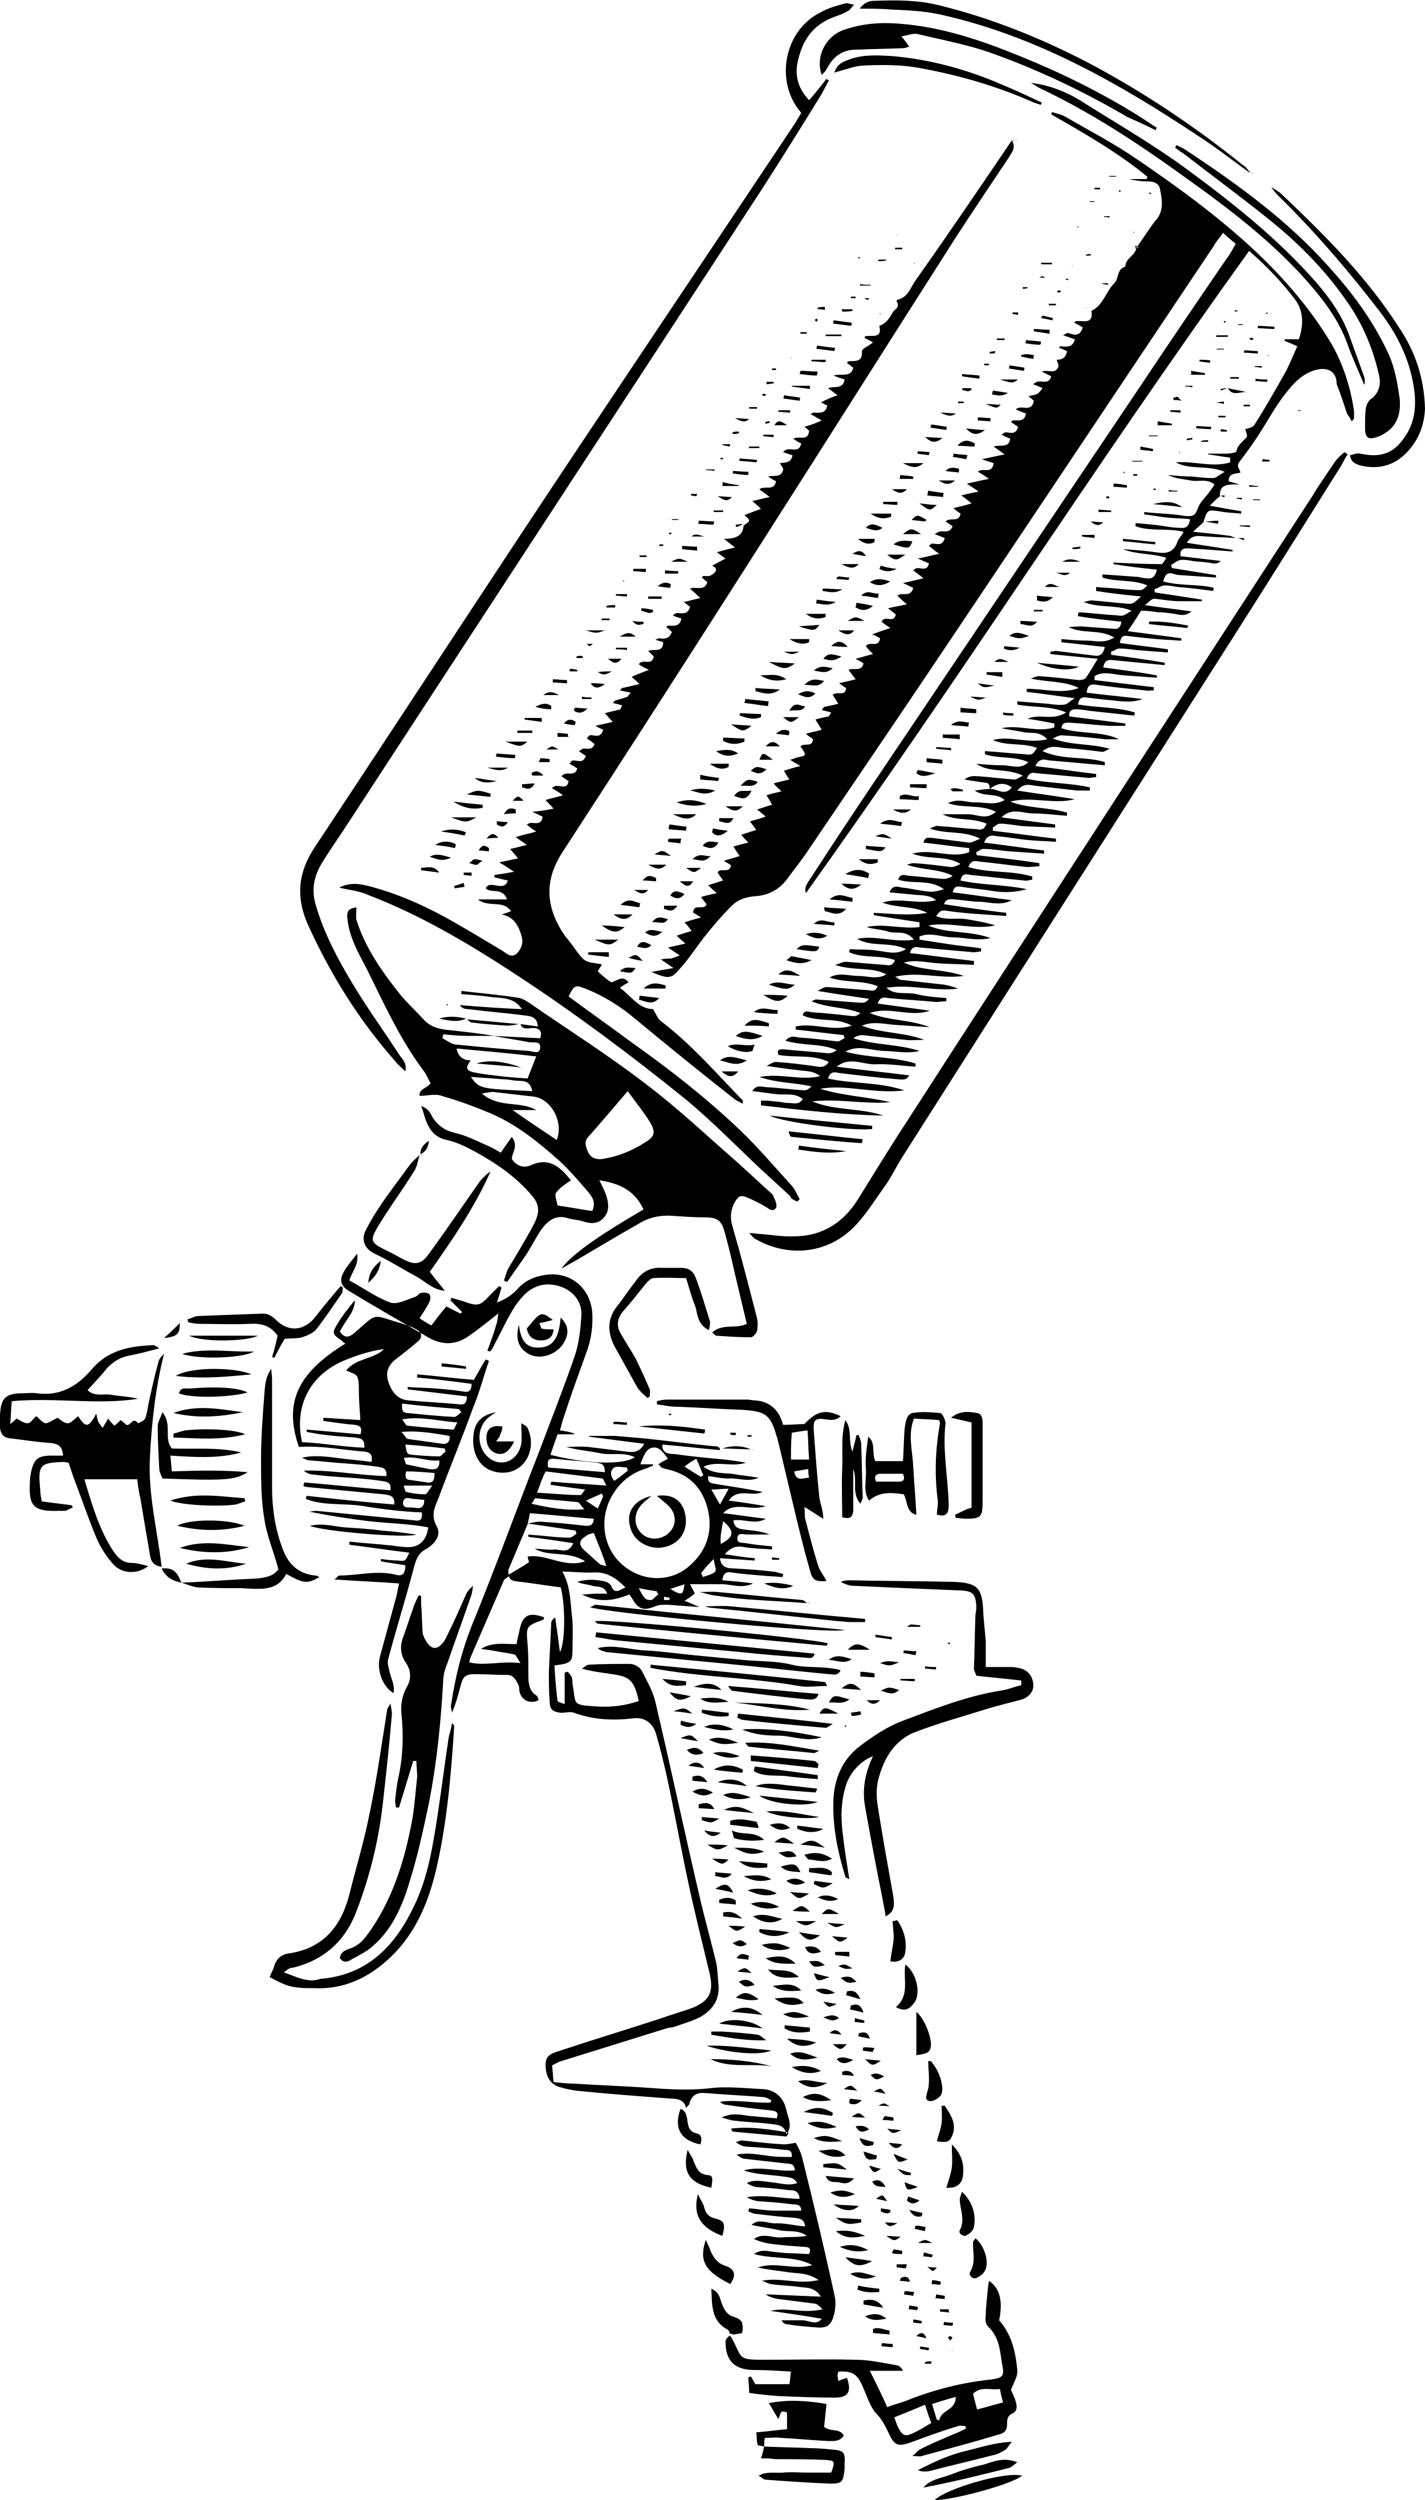 <?xml version="1.0" encoding="UTF-8"?>
<!DOCTYPE svg PUBLIC '-//W3C//DTD SVG 1.0//EN'
          'http://www.w3.org/TR/2001/REC-SVG-20010904/DTD/svg10.dtd'>
<svg height="316.9" preserveAspectRatio="xMidYMid meet" version="1.0" viewBox="0.0 0.1 180.7 316.9" width="180.7" xmlns="http://www.w3.org/2000/svg" xmlns:xlink="http://www.w3.org/1999/xlink" zoomAndPan="magnify"
><g id="change1_1"
  ><path clip-rule="evenodd" d="M166.8,47c-1.7,0.5-2.8,1.7-3.8,3c-1.2,1.5-2.1,3.2-3.2,4.9 c-0.8,1.3-1.7,2.5-2.6,3.7c-0.5,0.6,0,0.9,0.1,1.4c-0.6,0.2-1.5,0-1.5,1.1c0.3,0.1,0.7,0.2,1.4,0.4c-1.4,0-2.6-0.1-2.5,1.5 c-0.4,0.3-0.7,0.6-1.3,1.2c1.6,0.3,2.8,0.5,4,0.7c0,0.1,0,0.2,0,0.3c-0.9-0.1-1.9-0.1-2.8-0.3c-1.5-0.2-1.5-0.2-2,1.4 c-0.3,0.3-0.7,0.6-1.3,1.2c1.8,0.2,3.1,0.3,4.5,0.5c0.3,0,0.6,0.2,0.9,0.3c-1.2-0.1-2.4-0.1-3.7-0.2c-0.8,0-1.8-0.4-2.5,0.8 c2,0.3,3.9,0.6,5.8,0.9c0,0.1,0,0.2,0,0.2c-1.3-0.1-2.6-0.2-4-0.3c-0.6,0-1.2-0.1-1.8-0.1c-0.6,0-0.9,0.3-0.8,1 c1.7,0.2,3.4,0.4,5.1,0.6c-0.6,0.6-1.2,0.2-1.7,0.2c-0.6-0.1-1.3-0.1-1.9-0.2c-0.5-0.1-1.1-0.2-1.6-0.1c-0.4,0.1-0.7,0.4-1.1,0.6 c0,0.1,0.1,0.2,0.1,0.4c1.9,0.3,3.7,0.6,5.6,0.9c0,0.1,0,0.2,0,0.3c-1.5-0.1-3-0.2-4.5-0.3c-0.4,0-0.7-0.1-1-0.2 c-0.8-0.2-1,0.3-1.2,1c2.2,0.6,4.4,0.3,6.4,0.8c0,0.1,0,0.3-0.1,0.4c-1.5-0.2-3-0.4-4.5-0.5c-0.5-0.1-1.1-0.2-1.6-0.2 c-0.4,0-0.8,0.3-1.3,0.5c0,0.1,0,0.3,0.1,0.4c2,0.3,4,0.6,5.9,0.9c0,0.1,0,0.1,0,0.2c-1,0-1.9,0-2.9,0c-1,0-2-0.2-3-0.3 c-0.4,0-0.4,0-1.3,0.8c2,0.3,3.8,0.5,5.9,0.8c-0.9,0.7-1.5,0.4-2.2,0.3c-0.7-0.1-1.4-0.2-2.1-0.2c-0.7-0.1-1.4-0.2-2.1-0.2 c-0.5,0.8-1,1.6-1.7,2.6c2.3,0.3,4.6,0.6,6.8,0.9c0,0.1,0,0.2,0,0.3c-0.6,0-1.2-0.1-1.8-0.1c-1.7-0.1-3.4-0.3-5.1-0.5 c-0.6-0.1-0.8,0.3-0.9,0.9c2.1,0.3,4.1,0.5,6.1,0.8c0,0.1,0,0.2,0,0.4c-1.3-0.1-2.6-0.2-3.9-0.3c-0.8-0.1-1.5-0.2-2.3-0.2 c-0.3,0-0.6,0.3-1,0.4c0,0.1,0,0.3,0,0.4c2.3,0.3,4.5,0.6,6.8,1c0,0.1,0,0.2,0,0.3c-2.1-0.2-4.2-0.4-6.3-0.6 c-0.7-0.1-1.3-0.2-1.5,0.9c2.3,0.3,4.6,0.6,6.8,1c0,0.1,0,0.2,0,0.3c-1.4-0.1-2.8-0.2-4.2-0.3c-1.3-0.1-2.6-0.6-3.7,0.1 c0,0.2,0,0.3,0,0.5c2.5,0.3,5,0.6,7.5,0.9c0,0.1,0,0.2,0,0.4c-0.4,0-0.7,0.1-1.1,0c-2-0.2-4.1-0.4-6.1-0.7c-0.7-0.1-1.2-0.1-1.3,1 c2.4,0.3,4.7,0.5,7.1,0.8c-1.6,0.6-3.1,0.2-4.6,0.1c-0.9-0.1-1.8-0.2-2.6-0.3c-0.6-0.1-0.9,0.2-1,0.9c2.4,0.4,4.9,0.3,7.2,1 c0,0.1,0,0.2-0.1,0.4c-1.9-0.2-3.7-0.4-5.6-0.6c-0.6-0.1-1.2-0.2-1.8-0.2c-0.6,0-0.9,0.3-0.8,0.9c2.4,0.3,4.7,0.6,7.1,0.9 c0,0.1,0,0.2,0,0.3c-0.7,0-1.4,0-2.1,0c-1.6-0.1-3.3-0.3-4.9-0.4c-0.5,0-1-0.1-1.1,0.7c2.4,0.8,5,0.3,7.3,1.4c-0.6,0-1.1,0-1.7,0 c-1.9-0.2-3.7-0.4-5.6-0.5c-0.3,0-0.7,0.2-1.1,0.4c2.3,0.9,4.7,0.6,7.2,1.3c-0.4,0.2-0.7,0.4-0.9,0.4c-1.6-0.2-3.3-0.4-4.9-0.5 c-0.8-0.1-1.7-0.4-2.7,0.4c2.6,1.2,5.4,0.6,7.9,1.4c0,0.1,0,0.2,0,0.4c-2.3-0.2-4.5-0.4-6.8-0.6c-0.4,0-0.8-0.2-1.2-0.1 c-0.3,0.1-0.6,0.3-0.8,0.8c2.6,0.3,5.1,0.7,7.7,1c0,0.1,0,0.2,0,0.4c-0.3,0-0.6,0.1-0.9,0.1c-2.2-0.2-4.4-0.4-6.7-0.6 c-0.5-0.1-0.9-0.1-1.2,0.7c2.6,0.6,5.4,0.5,8,1.1c0,0.1,0,0.2,0,0.4c-0.5,0-1.1,0-1.6,0c-1.8-0.2-3.5-0.4-5.3-0.6 c-0.7-0.1-1.5-0.4-2.3,0.6c2.6,0.4,4.9,0.7,7.3,1.1c-2.7,0.7-5.5-0.4-8.2,0.3c2.3,0.9,4.9,0.7,7.2,1.4c0,0.1,0,0.2,0,0.4 c-1.4-0.1-2.9-0.3-4.3-0.3c-1.3,0-2.7-0.8-4,0.5c2.3,0.3,4.5,0.6,6.8,0.9c0,0.1,0,0.2,0,0.4c-1.4-0.1-2.8-0.1-4.2-0.2 c-0.9-0.1-1.9-0.3-2.8-0.3c-0.3,0-0.6,0.3-0.9,0.5c0,0.1,0,0.3,0,0.4c2.7,0.3,5.3,0.7,8,1c0,0.1,0,0.3,0,0.4 c-1.1-0.1-2.2-0.1-3.2-0.2c-1.4-0.1-2.8-0.4-4.2-0.5c-0.6-0.1-1.3-0.3-1.7,0.8c2.6,0.3,5.1,0.7,7.6,1c0,0.1,0,0.3,0,0.4 c-1.5-0.1-3-0.2-4.5-0.3c-1.1-0.1-2.1-0.3-3.2-0.3c-0.3,0-0.6,0.3-0.9,0.4c0,0.1,0,0.3,0.1,0.4c2.6,0.3,5.3,0.6,7.9,1 c0,0.1,0,0.3,0,0.4c-0.5,0-1,0.1-1.5,0.1c-2-0.2-4.1-0.5-6.1-0.7c-0.5-0.1-1.1-0.2-1.4,0.7c2.7,0.8,5.5,0.4,8.1,1.2 c0,0.1,0,0.2,0,0.4c-0.3,0-0.7,0.2-1,0.1c-2.3-0.2-4.6-0.5-6.8-0.7c-0.5-0.1-1.1-0.3-1.3,0.7c2.7,0.6,5.5,0.5,8.4,1.1 c-1.4,0.4-2.8,0.5-4.5,0.2c-1.3-0.2-2.6-0.3-3.8-0.5c-0.5-0.1-0.9-0.1-1.1,0.7c2.5,0.3,5,0.7,7.5,1c-1.3,0.7-2.6,0.3-3.9,0.2 c-1.1,0-2.2-0.2-3.3-0.3c-0.5,0-1.1-0.2-1.4,0.6c2.6,0.4,5.3,0.8,7.9,1.1c0,0.1,0,0.3,0,0.4c-1.4-0.1-2.9-0.2-4.3-0.3 c-1.2-0.1-2.3-0.2-3.5-0.4c-0.5,0-0.5,0-1.1,0.7c1.3,0.6,2.6,0.2,3.8,0.4c1.2,0.2,2.5,0.4,3.7,0.8c-2.8,0.6-5.7-0.5-8.5,0 c2.5,1.1,5.2,0.6,7.9,1.6c-1.8,0.4-3.3-0.1-4.8-0.1c-1.4,0-2.8-0.7-4.2-0.1c0,0.1,0,0.3,0,0.4c1.3,0.2,2.6,0.4,3.9,0.6 c1.3,0.2,2.6,0.3,3.9,0.5c0,0.1,0,0.2,0,0.4c-0.3,0-0.6,0.1-0.9,0.1c-2.3-0.2-4.6-0.4-6.8-0.6c-0.5-0.1-1.1-0.2-1.3,0.7 c2.7,0.3,5.4,0.7,8.1,1c0,0.2,0,0.3,0,0.5c-1.5-0.1-3-0.1-4.5-0.2c-1.5-0.1-2.9-0.5-4.4-0.1c2.4,1.1,5.1,0.8,7.6,1.7 c-2.9,0.4-5.7-0.6-8.7,0.1c0.3,0.1,0.5,0.4,0.8,0.4c1.8,0.2,3.6,0.4,5.4,0.6c0.6,0.1,1.2,0.3,1.8,0.5c-3,0.4-6-0.6-9.1-0.1 c1.1,1,2.5,0.5,3.8,0.8c1.2,0.3,2.5,0.4,3.8,0.5c0,0.1,0,0.3,0,0.4c-0.4,0-0.9,0.1-1.3,0.1c-2-0.2-4.1-0.3-6.1-0.5 c-0.5-0.1-1-0.2-1.3,0.7c2.2,0.3,4.4,0.6,6.6,0.9c-2.5,0.9-5.1-0.6-7.6,0.3c2.4,1,5.1,0.8,7.6,1.8c-1.5-0.1-2.9-0.2-4.4-0.3 c-1.4-0.1-2.8-0.5-4.2,0.1c2.5,1,5.3,0.8,7.9,1.8c-0.8,0-1.6,0.1-2.4,0c-1.8-0.2-3.6-0.4-5.4-0.6c-0.4,0-0.8,0.1-1.2,0.4 c2.8,0.9,5.6,0.7,8.4,1.6c-1.6,0.4-3.1,0-4.7,0c-1.6-0.1-3.1-0.8-4.7,0.1c2.9,0.8,6,0.6,8.9,1.5c0,0.1,0,0.2,0,0.4 c-1.7-0.1-3.5-0.4-5.2-0.3c-1.6,0-3.2-1-4.8,0.3c3,0.4,6,0.7,9.2,1.1c-0.4,0.7-0.9,0.5-1.4,0.5c-2.5-0.2-5-0.5-7.5-0.8 c-0.5-0.1-1.1-0.3-1.4,0.7c3.1,0.7,6.3,0.4,9.7,1.5c-3.9,0.5-7.3-0.8-10.7-0.2c2.9,0.9,5.9,1,8.9,1.7c-3.3,0.3-6.6-0.5-9.9-0.1 c2.9,1.2,6.1,0.8,9,1.8c-5.2-0.1-10.4-0.7-15.5-1.3c0-0.2,0-0.4,0-0.6c0.6,0,1.1,0,1.7,0.1c0.6,0,1.2,0.2,1.8,0.2 c0.6,0,1.3,0.3,1.8-0.5c-1-0.8-2.1-0.5-3.2-0.6c-1-0.1-2.1-0.3-3.2-0.4c0.5-0.9,1.3-0.5,1.9-0.5c1.6,0.1,3.2,0.3,4.7,0.4 c0.3,0,0.6-0.2,0.9-0.5c-2.1-0.5-4.3-0.4-6.6-1.2c2.8-0.5,5.3,0.5,7.7-0.1c-1-0.8-2.1-0.6-3.1-0.8c-1.1-0.1-2.2-0.3-3.7-0.5 c0.6-0.3,0.9-0.5,1.2-0.5c1.6,0.1,3.2,0.3,4.7,0.5c0.7,0.1,1.4,0.4,2-0.5c-2.1-1-4.3-0.5-6.4-0.9c-0.2-0.7,0.1-0.7,0.7-0.7 c1.9,0.2,3.7,0.3,5.6,0.5c0.4,0,0.7-0.1,1.1-0.4c-2-0.9-4.3-0.5-6.5-1.2c0.6-0.7,1.2-0.5,1.7-0.4c1.6,0.1,3.3,0.3,4.9,0.5 c0.3,0,0.6-0.3,0.9-0.4c0-0.1-0.1-0.2-0.1-0.4c-2-0.2-4.1-0.5-6.1-0.7c0-0.1,0-0.2,0-0.4c2.3-0.5,4.7,0.7,7.1-0.1 c-1.9-1.1-4.2-0.4-6.2-1.3c0.1-0.7,0.7-0.5,1.1-0.4c1.8,0.1,3.5,0.3,5.3,0.5c0.3,0,0.6-0.1,0.9-0.4c-2-0.8-4.1-0.6-6.2-1.5 c0.3-0.1,0.5-0.3,0.8-0.2c1.9,0.1,3.7,0.3,5.6,0.4c0.3,0,0.6-0.1,0.9-0.5c-2-0.3-4.1-0.6-6.5-1c0.5-0.3,0.8-0.5,1.1-0.5 c1.8,0.1,3.5,0.3,5.3,0.4c0.5,0.1,0.9,0.2,1.2-0.5c-2-0.8-4.1-0.4-6.1-1.1c1.2-0.7,2.4-0.2,3.7-0.2c1.2,0,2.3,0.5,3.5-0.2 c-1.9-1-4.1-0.4-6.5-1.2c0.7-0.2,1-0.4,1.3-0.4c1.7,0.1,3.4,0.3,5.1,0.4c0.5,0.1,0.9,0.1,1.2-0.6c-1.9-0.7-4-0.2-5.8-1 c0-0.1,0-0.3,0.1-0.4c1.2,0.1,2.3,0,3.5,0.2c1.1,0.1,2.2,0.6,3.6-0.2c-2.1-1-4.3-0.2-6.2-1.3c2.3-0.5,4.6,0.5,7.2,0.1 c-1.1-1.3-2.2-0.7-3.2-1c-0.9-0.3-1.9-0.3-2.8-0.6c2.2-0.5,4.5,0.3,6.7,0c0-0.2,0-0.4,0-0.6c-1.9-0.3-3.9-0.6-5.8-0.9 c0-0.1,0-0.2,0-0.3c2.3,0.1,4.5,0.4,6.8,0c-1.8-0.9-3.9-0.6-5.7-1.3c2.2-0.7,4.5,0.3,6.8-0.3c-0.8-0.7-1.9-0.6-2.8-0.7 c-1-0.1-2-0.2-3.1-0.3c0.4-1,1.1-0.7,1.6-0.6c1.1,0.1,2.2,0.4,3.3,0.5c0.7,0.1,1.3-0.1,2-0.3c-1.8-1.3-3.9-0.6-5.8-1.2 c0.2-0.8,0.8-0.6,1.3-0.5c1.5,0.1,2.9,0.3,4.4,0.4c0.4,0,0.8-0.1,1.2-0.4c-1.8-0.9-3.8-0.7-5.8-1.4c0.3-0.1,0.6-0.2,0.9-0.2 c1.6,0.1,3.1,0.3,4.7,0.5c0.4,0,0.8-0.2,1.2-0.4c-1.8-1.1-3.9-0.5-6.1-1.3c2.6-0.7,5,0.7,7.2-0.2c0-0.2,0-0.3,0-0.5 c-1.9-0.2-3.9-0.5-5.8-0.7c0.2-0.8,0.7-0.6,1.1-0.6c1.6,0.2,3.1,0.4,4.7,0.6c0.3,0,0.7-0.2,1.4-0.5c-2.2-1.1-4.3-0.5-6.4-1.3 c0.6-0.2,0.8-0.4,1.1-0.3c1.6,0.1,3.3,0.3,4.9,0.4c0.5,0.1,0.9,0.1,1.2-0.7c-1.8-0.8-3.8-0.3-5.6-1.2c1.1,0,2.2,0,3.3,0 c1.1,0,2.2,0.8,3.5-0.3c-2-1-4.1-0.4-6.1-1.1c1.4-0.7,2.5,0,3.7-0.1c1.1,0,2.3,0.4,3.5-0.3c-1.1-1-2.5-0.3-3.8-1.2 c0.8-0.1,1.4-0.2,1.9-0.2c0,0,0,0,0,0c0,0,0,0,0,0c0,0,0,0,0,0c0.9-0.1,1.9,1,2.8-0.2c-1.1-0.8-2-0.4-2.8,0.2c0,0,0,0,0,0 c0-0.5-0.1-0.8-0.6-0.8c-0.7-0.1-1.5-0.2-2.6-0.4c0.8-0.6,1.4-0.4,1.9-0.4c1.5,0.1,2.9,0.3,4.4,0.4c0.3,0,0.6-0.2,1.1-0.5 c-2.1-1-4.2-0.3-5.9-1.5c1.1,0.1,2.3,0.2,3.4,0.2c1.1,0,2.2,0.6,3.2-0.4c-1.8-0.8-3.7-0.4-5.5-1c0-0.1,0-0.2,0-0.4 c1.7,0.1,3.4,0.3,5.1,0.4c0.9,0.1,0.9,0.1,1.5-0.8c-1.8-0.7-3.8-0.2-5.6-1c2.2-0.6,4.4,0.5,6.9-0.1c-1-1.1-2.1-0.7-3-0.9 c-0.9-0.2-1.9-0.3-2.8-0.5c2.2-0.5,4.5,0.6,6.7-0.1c0-0.2,0-0.4,0-0.5c-1-0.2-2.1-0.4-3.4-0.6c1.6-0.7,3.2,0.3,4.9-0.8 c-2.2-0.9-4.3-0.6-6.2-1c0-0.1,0-0.2,0-0.4c1.3,0.1,2.6,0.2,3.9,0.3c0.7,0.1,1.4,0.2,2.1,0.1c0.3,0,0.6-0.4,1.3-0.8 c-2.3-0.3-4.2-0.6-6.1-0.8c0-0.1,0-0.2,0-0.4c2.2,0,4.5,0.7,6.6-0.1c-1.8-0.9-3.8-0.7-6.1-1.2c0.6-0.2,0.8-0.3,1-0.3 c1.7,0.1,3.4,0.3,5.1,0.5c0.3,0,0.8-0.1,0.9-0.3c0.5-0.7,0.9-1.4,1.5-2.4c-2.1-0.2-4-0.4-6-0.6c0-0.1,0-0.2,0-0.3 c0.2,0,0.5-0.1,0.7-0.1c1.6,0.2,3.3,0.4,4.9,0.6c0.7,0.1,1.1-0.2,1.3-1.1c-1.8-0.2-3.7-0.4-5.5-0.6c0-0.1,0-0.2,0-0.4 c1.1,0.1,2.2,0.2,3.3,0.2c1,0,2.1,0.4,3.4-0.4c-1.9-1.1-3.8-0.4-5.8-1.3c0.8-0.1,1.2-0.1,1.7-0.1c1.3,0.1,2.7,0.2,4,0.3 c0.7,0.1,0.9-0.3,1-0.9c-1.9-0.2-3.7-0.4-5.5-0.7c0-0.2,0-0.3,0.1-0.5c1.6,0.1,3.3,0.3,4.9,0.4c0.7,0.1,0.7,0.1,1.8-0.6 c-2-0.8-4.1-0.3-6.1-1.1c0.5-0.1,0.8-0.2,1-0.2c1.5,0.1,2.9,0.3,4.4,0.4c0.9,0.1,0.9,0,1.9-0.9c-2-0.2-3.9-0.4-5.7-0.7 c0-0.2,0-0.3,0-0.5c0.9,0.1,1.7,0.1,2.6,0.2c1,0.1,2,0.2,3,0.2c0.3,0,0.6-0.3,0.9-0.6c-1.9-0.8-3.9-0.4-5.7-1c0-0.1,0-0.2,0-0.4 c1.4,0.1,2.8,0.2,4.2,0.3c0.5,0,0.9,0.2,1.4,0.2c0.7,0.1,1.1-0.2,1.3-1.1c-1.9-0.2-3.7-0.4-5.5-0.7c0-0.1,0-0.2,0-0.2 c2,0.1,4.1,0.2,6.1,0.2c0.1,0,0.3-0.3,0.6-0.8c-1.9-0.6-3.8-0.4-5.5-1.1c1.4,0.1,2.8,0.2,4.2,0.4c1.2,0.2,2.2,0.1,2.7-1.3 c0.1-0.4,0.5-0.7,0.8-1.3c-2.1-0.5-4.2,0-6.1-0.7c0-0.1,0-0.3,0-0.4c1.2,0.1,2.5,0.2,3.7,0.4c0.6,0.1,1.3,0.2,1.9,0.2 c0.7,0.1,1.2-0.1,1.3-1.1c-1-0.1-1.9-0.1-2.9-0.2c-1-0.1-1.9-0.3-2.9-0.4c0-0.1,0-0.2,0-0.3c1.7,0.2,3.5,0.2,5.2,0.5 c1,0.1,1.3-0.1,1.6-1c0.3-0.8,1-1.4,1.5-2.1c0.2-0.3,0.4-0.5,0.6-0.9c-1-0.8-2-0.3-3-0.5c-1-0.2-1.9-0.2-2.9-0.7 c1,0.1,2.1,0.2,3.1,0.2c0.9,0.1,1.8,0.2,2.6,0.2c0.4,0,0.8-0.4,1.5-0.8c-2.2-0.9-4.4-0.2-6.2-1.2c2.3-0.2,4.7,0.7,6.9,0 c0-0.2,0-0.4,0-0.6c-0.9-0.1-1.9-0.3-2.8-0.4c0,0,0-0.1,0-0.1c0.8,0,1.5,0,2.3,0c0.4,0,1.2-0.1,1.3-0.3c0.1-0.8,0.8-1.2,1.3-1.8 c0.1-0.2-0.1-0.7-0.2-1c0.3-0.1,1-0.2,1.2-0.6c1.4-2.2,2.7-4.5,4-6.8c0.5-1,0.9-2,1.4-3.1c-0.6-0.3-1.1-0.5-1.6-0.7 c0-0.1,0-0.1,0-0.2c0.6,0,1.1,0,1.8,0c0.6-1.7,0.6-3.4-0.3-4.8c-1.7-2.3-3.7-4.4-6-6.4C148.4,45.8,139.2,59.4,130,73 c-9.1,13.5-18.3,27-27.8,40.3c-0.3-0.8,0.3-1.4,0.6-1.9c2.6-4,5.3-8.1,8-12.1c11.3-16.8,22.6-33.6,33.9-50.4 c3.6-5.4,7.2-10.7,10.9-16.1c0.4-0.5,0.7-1.1,1.1-1.8c-0.5-0.4-1-0.8-1.6-1.4c-0.4,0.6-0.9,1.1-1.2,1.7 c-13,19.4-25.9,38.8-38.9,58.1c-4.2,6.2-8.4,12.4-12.6,18.6c-0.8,1.2-1.7,2.3-2.5,3.4c-1,1.4-2.4,2.2-4.2,2.3 c-1.1,0.1-2.1,0.4-2.9,1.2c-1.3,1.3-2.5,2.7-3.6,4.1c-1,1.3-1.9,2.7-3,3.9c-1.1,1.3-1.4,1.3-3.6,0.4c1-0.2,1.7-0.3,2.8-0.5 c-0.6-0.4-1-0.7-1.6-1.1c0.6-0.1,1-0.1,1.3-0.1c0.3-0.1,0.6-0.2,1.1-0.4c-0.6-0.4-0.9-0.6-1.5-1c0.8-0.2,1.4-0.3,2.2-0.5 c-0.4-0.4-0.7-0.6-1.1-1c0.6-0.2,1.2-0.4,1.9-0.6c-0.3-0.4-0.5-0.7-0.9-1.1c0.7-0.2,1.2-0.4,2.1-0.6c-0.5-0.3-0.7-0.5-1-0.6 c0-1.3,1.4-0.2,1.7-1.1c-0.2-0.2-0.4-0.5-0.7-0.9c0.6-0.2,1.2-0.3,2-0.5c-0.5-0.4-0.7-0.6-1.1-1c0.7-0.2,1.2-0.4,1.9-0.6 c-0.3-0.4-0.5-0.7-0.7-1c0.3-0.7,1.5,0.2,1.7-0.9c-0.2-0.2-0.5-0.3-0.9-0.6c0.7-0.2,1.3-0.4,2-0.6c-0.3-0.4-0.5-0.7-0.8-1.2 c0.6-0.2,1.1-0.3,1.9-0.5c-0.4-0.4-0.6-0.6-0.9-1c0.7-0.2,1.2-0.4,1.9-0.6c-0.3-0.4-0.5-0.7-0.8-1.1c0.7-0.2,1.2-0.3,2-0.6 c-0.5-0.4-0.7-0.6-1.1-0.9c0.7-0.2,1.2-0.4,1.9-0.6c-0.2-0.4-0.4-0.7-0.7-1.2c0.6-0.2,1.1-0.3,1.9-0.5c-0.4-0.4-0.7-0.6-1-1 c0.7-0.2,1.2-0.3,2-0.5c-0.3-0.4-0.5-0.8-0.7-1.1c0.6-0.2,1.2-0.4,2.1-0.6c-0.6-0.4-0.9-0.5-1.3-0.8c0.4-0.1,0.6-0.2,0.9-0.3 c1.2-0.2,1.2-0.3,0.4-1.4c0.5-0.5,1.5,0.2,1.6-0.9c-0.2-0.2-0.5-0.3-0.9-0.7c0.7-0.2,1.3-0.3,2-0.5c-0.3-0.5-0.5-0.8-0.8-1.3 c0.7-0.2,1.2-0.3,1.7-0.4c0.1-0.2,0.2-0.3,0.3-0.5c-0.4-0.1-0.8-0.2-1.2-0.3c0.1-0.1,0.2-0.3,0.3-0.4c0.5-0.1,1.1-0.2,1.8-0.4 c-0.3-0.5-0.5-0.8-0.7-1.1c0.5-0.6,1.6,0.3,1.7-0.9c-0.2-0.1-0.5-0.3-0.9-0.6c0.8-0.2,1.4-0.3,2.1-0.5c-0.4-0.5-0.6-0.8-0.9-1.2 c0.7-0.3,1.6,0.3,1.9-0.8c-0.2-0.2-0.5-0.3-1-0.6c0.8-0.2,1.4-0.4,2.2-0.6c-0.4-0.4-0.7-0.7-0.9-1c0.5-0.7,1.6,0.3,1.8-1 c-0.2-0.1-0.5-0.3-1-0.5c0.8-0.3,1.4-0.5,2.3-0.8c-0.6-0.4-0.9-0.6-1.1-0.8c0.4-0.9,1.5,0.3,1.8-0.9c-0.2-0.2-0.5-0.4-1-0.8 c0.8-0.2,1.5-0.3,2.4-0.5c-0.6-0.5-0.9-0.8-1.2-1.1c0.6-0.5,1.7,0.3,2-1c-0.3-0.1-0.6-0.3-1.3-0.6c1-0.2,1.7-0.4,2.6-0.6 c-0.6-0.5-0.9-0.7-1.3-1c0.2-0.2,0.4-0.3,0.5-0.3c0.6,0,1.3,0.4,1.5-0.6c-0.3-0.1-0.7-0.3-1.4-0.6c1-0.2,1.7-0.4,2.7-0.6 c-0.6-0.4-0.9-0.7-1.3-1c0.2-0.2,0.3-0.3,0.4-0.3c0.6,0,1.3,0.4,1.6-0.7c-0.3-0.1-0.7-0.3-1.3-0.5c0.3-0.1,0.4-0.3,0.6-0.3 c0.6-0.2,1.3,0.3,1.7-0.7c-0.3-0.2-0.6-0.4-0.9-0.6c0.6-0.6,1.7,0.2,1.9-1c-0.3-0.2-0.6-0.4-0.9-0.7c0.8-0.2,1.4-0.3,2.3-0.6 c-0.6-0.5-0.9-0.7-1.3-1c0.7-0.2,1.3-0.3,2.2-0.5c-0.6-0.4-0.9-0.6-1.5-1c1-0.2,1.7-0.4,2.8-0.6c-0.7-0.5-1-0.7-1.4-0.9 c0.6-0.6,1.8,0.4,2-1.1c-0.3-0.1-0.7-0.2-1.5-0.5c1.1-0.2,1.8-0.4,2.9-0.6c-0.7-0.5-1-0.7-1.4-1c0.8-0.3,1.9,0.3,2.1-1 c-0.3-0.1-0.7-0.3-1.1-0.5c0.3-0.2,0.4-0.3,0.5-0.3c0.6,0,1.3,0.4,1.6-0.7c-0.3-0.2-0.6-0.4-0.9-0.6c0.1-0.1,0.1-0.2,0.2-0.2 c0.6-0.1,1.5,0.3,1.7-0.9c-0.4-0.1-0.8-0.3-1.3-0.5c0.7-0.7,2,0.5,2.3-1.1c-0.2-0.2-0.5-0.4-0.7-0.6c1.2-0.2,1.2-0.2,1.8-1 c-0.4-0.2-0.7-0.3-1.2-0.5c0.3-0.2,0.4-0.3,0.5-0.3c0.6-0.2,1.5,0.4,1.8-0.7c-0.4-0.2-0.8-0.4-1.2-0.6c0.8-0.3,1.7,0.4,2.1-0.6 c0.1-0.2-0.1-0.5-0.2-0.9c0.6,0,1.2-0.2,1.3-1.1c-0.3-0.1-0.6-0.3-1-0.4c0,0,0.1-0.2,0.1-0.2c0.7,0,1.6,0.3,1.9-0.9 c-0.4-0.1-0.8-0.3-1.5-0.5c0.4-0.2,0.5-0.3,0.6-0.3c0.7,0.2,1.5,0.6,1.9-0.7c-0.3-0.2-0.7-0.4-1.1-0.6c0.1-0.1,0.2-0.2,0.3-0.2 c0.8-0.1,2.2,0.5,1.9-1.3c1.5-0.7,1.8-2.4,2.9-3.5c0.6-0.6,0.3-1.8,1.4-2.1c0-1.1,1.3-1.4,1.4-2.4l-0.1,0.1c0,0,0,0,0,0c0,0,0,0,0,0 c0,0-0.1-0.1-0.1-0.1c0.1,0,0.1,0,0.2,0c0.8-1.1,1.5-2.2,2.3-3.3l0,0c1.2-1.2,1-2.6,0.7-4.1c-0.1-0.7-0.7-1-1.5-1 c-0.8,0-1.6-0.1-2.4-0.3c0.7,0,1.4,0,2.2,0c0-0.1,0.1-0.2,0.1-0.3c-3.8-3.1-8-5.5-12.2-7.9c0-0.1,0.1-0.2,0.1-0.3 c0.6,0.2,1.2,0.3,1.7,0.6c3.1,1.8,6.2,3.4,9.1,5.4c5,3.4,9.8,6.9,14.3,11c3.7,3.4,7.1,7.2,9.8,11.5c1.8,2.8,2.9,6,3.4,9.4 c0,0.3,0,0.6,0,0.9c0,0.1-0.1,0.2-0.3,0.4c-0.2-0.4-0.4-0.7-0.6-1c-0.4-1.2-0.8-2.5-1.3-3.7C169.5,47.1,168.3,46.6,166.8,47z M156.8,68.3c-0.1,0-0.1,0-0.2,0C156.7,68.3,156.7,68.3,156.8,68.3L156.8,68.3z M91.5,183.7C91.5,183.7,91.5,183.7,91.5,183.7 C91.5,183.7,91.5,183.7,91.5,183.7C91.5,183.7,91.5,183.7,91.5,183.7z M85.1,266.1c-4-0.3-8-0.6-12-1c-0.6-0.1-1.3-0.2-1.9-0.4 c-1.3-0.3-1.9-1.2-2-2.5c-0.1-1.2,0.2-1.7,1.6-2.1c4.2-1.4,8.5-2.7,12.8-4.1c1.4-0.5,2.8-0.9,4.2-1.4c2.2-0.9,2.7-2,2.2-4.3 c-0.9-3.8-1.9-7.7-2.7-11.5c-1-4.6-1.8-9.2-2.8-13.8c-0.4-1.7-0.8-3.4-1.3-5.1c-0.4-1.4-1.5-2.2-2.9-2c-2.6,0.3-5,0.2-7.5-0.7 c-0.5-0.2-1,0-1.6,0c-1.1-0.1-1.5-0.4-1.5-1.5c-0.1-1.2-0.1-2.5-0.1-3.7c0.1-2.1,0.2-4.1,0.3-6.2c0-0.2,0.1-0.4,0.5-0.7 c0.2,1.4,0.4,2.8,0.6,4.4c0.7-1.2,0.7-6,0.1-8.2c-1.6-0.2-3.4-0.5-5.1-0.7c-0.6-0.1-1.3,0-1.5-0.8c0,0,0,0,0,0c0,0,0,0,0-0.1 c0.8-0.5,1.7-1,2.6-1.6c0,0-0.1-0.2-0.2-0.7c2.4-0.4,4.6,1.5,7.3,0.6c-2.2-1.4-4.5-0.5-6.4-1.6c0.9,0,1.7,0.2,2.6,0.1 c0.7,0,1.7,0.6,2.3-0.8c-2-0.3-3.9-0.6-5.7-0.8c0-0.1,0-0.2,0-0.3c0.7,0.1,1.5,0.1,2.2,0.2c1,0.1,2,0.2,3,0.2c0.3,0,0.6-0.3,0.9-0.5 c0-0.1-0.1-0.2-0.1-0.4c-0.7-0.1-1.4-0.2-2-0.3c-1.4-0.2-2.7-0.4-4.1-0.6c0,0,0,0,0,0c0.7-0.1,1.3-0.3,2-0.2 c1.8,0.1,3.6,0.3,5.4,0.5c0.5,0,0.9,0,1-0.9c-2.7-0.2-5.3-0.5-8.1-0.7c-0.1,0.5-0.2,1-0.3,1.4c0,0,0,0-0.1,0c0,0,0,0,0.1,0 c0,0,0,0,0,0c-0.8,1.9-1.6,3.8-2.4,5.7c-0.1,0.2,0,0.5,0,0.8c0,0,0,0,0,0c0,0,0,0,0,0.1c-0.2,0.2-0.5,0.3-0.6,0.5 c-1.4,3.2-2.8,6.5-4.2,9.7c-0.1,0.2-0.1,0.3-0.2,0.7c2,0.5,4-0.2,6.5,0.1c-0.4-0.6-0.6-1.1-0.8-1.1c-0.9-0.2-1.8-0.3-2.8-0.5 c-0.5-0.1-0.9-0.1-1.4-0.2c1.4-0.9,3-0.6,4.5-0.6c0.1-0.7,0.3-1.3,0.4-1.9c0.4-1.8,1.2-2.2,3.1-1.5c0,0.1-0.1,0.3-0.1,0.3 c-2.2,0.8-2.2,0.8-2,3.1c0.1,1.3,0.1,2.6,0.1,3.9c0,1.1,0.1,2,1,2.6c0.2,0.1,0.2,0.4,0.3,0.6c-1,0.5-2.1,0.1-2.4-1 c-0.1-0.3,0-0.7-0.2-1c-0.3-0.6-0.6-1.2-1.4-1.2c-1.4,0-2.7-0.1-4.1-0.1c-1.2,0-1.5,0.3-1.8,1.5c-0.3,1.1-0.6,2.3-1.1,3.4 c0-0.4-0.2-0.7-0.1-1c0.5-3.4,1.3-6.7,2.6-10c3-7.3,5.7-14.8,8.6-22.2c1.5-4,3.1-8,4.5-12.1c0.5-1.5,0.7-3.2,0.8-4.8 c0.2-1.7-0.7-3.1-2.3-3.8c-1.7-0.7-3.4-0.5-4.8,0.8c-0.7,0.7-1.3,1.5-1.8,2.4c-0.8,1.4-1.5,2.9-2.3,4.4c-0.1,0.2-0.2,0.4-0.4,0.5 c-0.1,0-0.2-0.1-0.3-0.1c0.4-1.1,0.8-2.1,1.1-3.2c0.2-0.5,0.2-1.1,0.3-1.6c0,0,0.1,0.1,0.1,0.1l0-0.1c-1.3,1-2.5,2-3.8,2.9 c-1.8,1.3-3.6,1.2-5.4,0.1c-3.3-1.9-6.6-3.8-9.9-5.8c-1-0.6-1.2-1.4-0.6-2.4c0.4-0.7,0.9-1.3,1.7-2.3c0.2,1.5-0.7,2.3-1,3.4 c1.7,0.9,3.3,2.1,5.2,2.8c0.9,0.3,2.1-0.4,3.1-0.7c0.3-0.1,0.5-0.4,0.7-0.5c0.4-0.1,0.8-0.1,1.1,0.1c0.2,0.1,0.2,0.7,0.1,0.9 c-0.3,0.7-0.8,1.4-1.3,2.2c0.5,0.3,0.9,0.6,1.5,0.9c0.6-0.8,1.2-1.6,1.9-2.4c0.6,0.3,1.2,0.6,1.8,0.9c0.1-0.1,0.1-0.1,0.2-0.2 c-0.5-0.5-1-1-1.5-1.5c0.1-0.1,0.1-0.2,0.2-0.3c0.5,0.2,1.1,0.3,1.6,0.5c1.7,0.6,2,0.5,3.2-0.8c0.4-0.4,0.8-0.8,1.2-1.2 c0.1,0.1,0.2,0.1,0.3,0.2c-0.2,0.6-0.3,1.1-0.6,1.9c1.1-0.4,2-1,2.7-1.8c0.9-1,2.1-1.5,3.4-1.7c3.2-0.5,5.7,1.6,6,4.7 c0.1,1.7-0.1,3.4-0.7,5c-1,2.8-2,5.5-2.9,8.3c-0.2,0.5-0.3,1.1-0.5,1.7c0.7,0.1,1.3,0.2,1.8,0.4c0,0,0,0.1,0,0.1c-0.6,0-1.3,0-2.1,0 c-0.3,0.8-0.6,1.7-0.9,2.6c4.7,1.2,9.3,1.3,10.7,0.3c-1.5-0.7-3-0.2-4.4-0.5c-1.4-0.3-2.9-0.4-4.3-0.8c0.9,0,1.9-0.1,2.8,0 c1.6,0.2,3.3,0.4,4.9,0.6c0.8,0.1,1.6,0.1,2.2-1c-2.4-0.3-4.7-0.6-7-0.9c0,0,0-0.1,0-0.1c1.1,0,2.2,0,3.3,0c1.2,0.1,2.3,0.2,3.5,0.3 c3,0.3,5.9,0.7,8.9,1c0.4,0,0.9,0,0.9,0.5c-2.4-0.2-4.8-0.5-7.3-0.7c0,0-0.1,0-0.1,0c0,0,0.1,0,0.1,0c-0.1,1.1,0.8,1.2,1.5,1.2 c2.1,0.3,4.3,0.5,6.4,0.7c0.8,0.1,1.6,0.2,2.7,0.4c-1.9,0.6-3.6-0.3-5.4,0.5c1.2,0.9,2.5,0.8,3.6,0.9c1.1,0.2,2.2,0.3,3.4,0.5 c-1.3,0.6-2.6,0-3.9,0.1c-0.8,0-1.6-0.2-2.5-0.3c-0.1,0.9,0.4,0.9,1,1c1.9,0.3,3.8,0.6,5.9,1c-1.4,0.7-3.1-0.6-4.3,1.1 c1.6,0.2,2.9,0.4,4.7,0.7c-2,0.7-3.9-0.7-5.4,0.9c1.8,0.2,3.6,0.5,5.4,0.7c-1.3,0.8-2.7,0-4.1,0.2c0.1,1.1,0.9,1.1,1.6,1.2 c1,0.1,2,0.2,3,0.6c-1,0-1.9,0-2.9,0c-0.4,0-1.1-0.3-1.2,0.4c-0.1,0.8,0.7,0.6,1.1,0.7c1.1,0.2,2.2,0.3,3.3,0.4c0,0.1,0,0.3,0,0.4 c-1.2-0.1-2.3-0.1-3.5-0.3c-1-0.2-1.7,0-2.5,0.9c1.3,0.2,2.5,0.4,3.8,0.5c0,0.1,0,0.2,0,0.3c-1.5-0.1-2.9-0.2-4.4-0.3 c0.1,1.2,1,1.3,1.8,1.3c1.6,0.1,3.3,0.2,4.9,0.4c0.4,0,0.8,0.2,1.3,0.3c0,0.1,0,0.2-0.1,0.4c-0.9-0.1-1.7-0.1-2.6-0.2 c-1.3-0.1-2.6-0.2-3.9-0.4c-0.6-0.1-1,0.1-1.1,1c1.2,0.1,2.4,0.2,3.9,0.4c-1.5,0.7-2.7,0.1-3.9,0.1c-1.3,0-2.5,0-4.1,0 c0.3,0.6,0.5,0.9,0.6,1.2c-0.4,0.3-0.8,0.6-1.3,0.9c0.8,0.3,1.4,0.6,1.9,0.8c-1.4-0.1-2.7-0.2-4.1-0.3c-0.5,0-1.1,0-1.5,0.2 c-1.5,0.6-2.2,0.4-3-1.1c-0.1-0.1-0.2-0.3-0.3-0.4c-2.2,0.9-4,1-6,0c0.7,0,1.2-0.1,1.7-0.1c0.5,0,0.9,0,1.5,0 c-0.4-1.1-1.3-0.8-1.9-1c-0.6-0.2-1.3-0.2-1.9-0.5c1.3-0.4,2.5-0.3,3.7,0c0.2,0.1,0.5,0.3,0.6,0.5c0.4,1.1,1,0.6,1.8,0.2 c-1.1-1.1-2.2-1.9-3.8-1.9c-1.4,0.1-2.8-0.1-4.2-0.1c0,0,0,0,0,0c0,0,0,0,0,0c0,0,0,0,0,0c1,1.7,1,3.6,1.2,5.4 c0.2,1.4,0.1,2.8,0.1,4.2c0,1.9-0.1,2-2.3,2.3c0.1,1.5,0.2,3,0.4,4.5c0,0.1,0.4,0.2,0.9,0.4c0-1.4,0-2.7,0-4c0.1,0,0.2-0.1,0.4-0.1 c0.2,0.2,0.4,0.5,0.5,0.7c0.1,0.3,0.1,0.6,0.1,0.9c0.5,2.6-0.2,2.6,3.2,2.8c1.7,0.1,3.5-0.1,5.2-0.7c-0.6-2.6-1.1-3.1-3.4-3.4 c-1.2-0.2-2.4-0.3-3.8-0.7c0.3-0.2,0.6-0.5,0.9-0.5c1.7-0.1,3.4-0.1,5.1-0.1c0.7,0,1.4,0.4,1.7,1.1c0.6,1.2,1.3,2.4,1.6,3.7 c2,8.5,3.8,17,5.8,25.5c0.6,2.5,1.3,5,1.9,7.5c0.2,0.9,0.2,1.9,0.3,2.8c0.2,1.9-0.7,3.2-2.2,4.1c-1.1,0.6-2.3,0.9-3.4,1.3 c-0.3,0.1-0.7,0.1-1,0.2c-4.5,1.4-9,2.8-13.5,4.2c-0.3,0.1-0.6,0.3-1,0.5c0.1,0.7,0.1,1.3,0.2,2.1c0.9,0.1,1.8,0.2,2.6,0.2 c3,0.2,6,0.3,9,0.5c2.7,0.2,5.3,0.4,8.1,0.1c2.2-0.3,4.6,0,6.9,0.1c1.6,0.1,2.6,1.2,2.9,2.6c0.2,1,0.9,2.1,0,3.1 c-0.2-1.2-1.2-1.2-2.1-1.3c-1.5-0.2-2.9-0.2-4.4-0.4c-0.4,0-0.9-0.2-1.7-0.4c1.4-0.7,2.6-0.3,3.6-0.2c1.1,0.1,2.3,0.2,3.4,0.3 c0.3-0.9-0.2-0.9-0.7-1c-1.9-0.2-3.7-0.4-5.6-0.7c-0.3,0-0.6-0.1-0.9-0.4c2.1-0.3,4.3,0.2,6.4,0.1c0-0.1,0.1-0.2,0.1-0.3 c-0.4-0.2-0.7-0.4-1.1-0.4c-2.4-0.2-4.8-0.3-7.2-0.5c-1.1-0.1-1.8,0.2-2.1,1.4c0,0.1-0.2,0.2-0.4,0.5 C86.8,266.3,86,266.1,85.1,266.1z M83.5,202.2c-0.1-0.1-0.2-0.3-0.2-0.4c-0.7-0.1-1.3-0.2-2.3-0.4c0.5,0.9,0.7,1.6,1.6,1.5 C82.8,202.9,83.1,202.4,83.5,202.2z M84.9,202.6c-0.2,0-0.5-0.1-0.7-0.1c0,0.1,0,0.3,0,0.4c0.2,0,0.5,0,0.7,0 C84.9,202.7,84.9,202.6,84.9,202.6z M86.8,200.9c-0.5,0.2-1,0.3-1.8,0.6C86.5,202.4,86.6,202.3,86.8,200.9z M91.7,192.9 c-0.2,1.1-0.4,1.9-0.3,2.9C93.1,194.9,93.2,194.2,91.7,192.9z M90.2,188.9c0.4,0.7,0.7,1.2,1.1,1.9c0.4-0.7,0.6-1.1,1.1-2 C91.5,188.8,91,188.9,90.2,188.9z M88.9,199.5c0.1,0.2,0.2,0.3,0.2,0.5c0.5-0.2,1.2-0.3,1.6-0.7c0.2-0.2-0.1-0.8-0.2-1.6 C89.7,198.5,89.3,199,88.9,199.5z M86.8,186c0.8,0.5,1.4,0.9,2.1,1.3c0.1-0.1,0.2-0.2,0.3-0.2c-0.3-0.6-0.5-1.3-0.9-2.1 C87.7,185.3,87.3,185.6,86.8,186z M77.9,187.8c0.6-0.4,1.1-0.8,1.7-1.3c0-0.1-0.1-0.3-0.1-0.4c-0.5,0-1.2-0.2-1.6,0 C77.4,186.4,77.3,187.1,77.9,187.8z M79,198.5c2.5,2.1,6,2.2,8.4,0.1c2.1-1.8,3-4.2,2.4-7c-0.6-2.7-2.2-4.5-4.9-5.2 c-0.3-0.1-0.7-0.1-1-0.3c-0.1,0-0.2-0.2-0.4-0.4c0.4-0.3,0.8-0.5,1.2-0.7c-0.6-0.8-1.1-1.6-2-1.4c-0.9,0.2-1.1,1.2-1.5,2.1 c0.7,0,1.1,0,1.6,0c0,0.1,0,0.1,0,0.2c-0.4,0.1-0.7,0.3-1.1,0.4c-1.8,0.6-3.2,1.8-4.1,3.4C75.9,192.7,76.5,196.4,79,198.5z M69.5,186.1c2.4,0.2,4.8,0.4,7.2,0.6c0-1.1-0.5-1.1-1-1.2c-1.8-0.2-3.6-0.3-5.4-0.5C69.4,184.9,69.4,185.4,69.5,186.1z M68.1,189.3 c2,0.1,3.7,0.3,5.5,0.3c0.1,0,0.3-0.3,0.6-0.7c-1.6-0.2-3-0.4-4.4-0.6c0-0.1,0.1-0.3,0.1-0.4c2.2,0.2,4.5,0.3,7,0.5 c-0.3-0.5-0.4-0.9-0.5-0.9c-2.4-0.3-4.8-0.6-7.2-0.9C68.7,187.5,68.5,188.3,68.1,189.3z M74.1,191.4c-0.4-0.4-0.6-0.8-0.8-0.9 c-1.8-0.2-3.6-0.3-5.4-0.5c-0.1,0-0.2,0.3-0.5,0.7C69.6,191.2,71.7,191.6,74.1,191.4z M75.8,191.3c0.3-0.6,0.5-1.1,0.7-1.6 c-0.1-0.1-0.2-0.2-0.2-0.3c-0.6,0.3-1.1,0.5-2,0.9C74.9,190.7,75.3,191,75.8,191.3z M74.2,196.7c0.6,0.5,1.2,1.1,1.8,1.6 c0.2,0.2,0.5,0.2,0.9,0.3c-0.5-1.5-1-2.7-1.6-4.2c-0.4,0.1-0.8,0.2-1,0.4C73.3,195.4,73.4,196,74.2,196.7z M101.1,152.4 c0.1-0.1,0.2-0.2,0.3-0.3c-0.3-0.5-0.5-1.1-0.9-1.6c-2.2-2.4-4.3-4.9-6.6-7.1c-4.3-4.1-8.9-7.7-13.7-11.1c-2.7-2-5.4-3.9-8.1-5.9 c0.7-1.4,0.8-1.5,2.1-1c2.3,0.9,4.4,2.2,6.3,3.8c4.1,3.4,8.3,6.8,12.5,10.1c0.3,0.3,0.7,0.4,1.2,0.7c0-0.3,0-0.3,0-0.4 c-3.3-3.4-6.5-7.1-10.3-10c-0.5-0.3-0.7-1-1.1-1.6c-1.8,0-2.8-1.7-4.2-2.7c0.4-0.3,0.8-0.5,1.1-0.7c-0.8-1-1.5-0.1-2.2,0 c-0.3-0.2-0.6-0.4-0.8-0.6c-0.3-0.2-0.6-0.5-0.9-0.8c0.2-0.3,0.3-0.5,0.5-0.8c0,0,0-0.1-0.1-0.1c-2-0.3-2-0.2-3.2-1.8 c-0.4-0.6-0.8-1.1-1.3-1.7c-2.6-3.7-2.7-7.2-0.3-10.8c8.2-12.6,16.3-25.2,24.4-37.9c8.5-13.3,16.9-26.6,25.4-39.9 c2.2-3.4,4.5-6.8,6.7-10.1c0.4-0.7,1-1.3,0.4-2.2c-4,5.9-8,11.8-12.1,17.6c-0.7,0.9-1,2.3-2.4,2.6c-0.1,0-0.1,0.2-0.1,0.2 c0.5,0.8-0.3,1-0.5,1.4c-0.4,0.7-0.8,1.4-1.7,1.7c0.4,1.6-0.8,1.2-1.7,1.3c-0.1,0-0.1,0.1-0.2,0.2c0.3,0.2,0.6,0.3,1.1,0.6 c-0.6,0.5-1.4,0.8-1.4,1.1c0.1,1.5-0.9,1.2-1.7,1.3c-0.1,0-0.1,0.1-0.2,0.2c0.3,0.2,0.5,0.4,0.8,0.6c-0.3,1.3-1.4,0.7-2.5,1 c0.7,0.3,1.1,0.4,1.4,0.5c-0.2,1.3-1.3,0.8-2.1,1.1c0.4,0.3,0.7,0.5,1.2,0.9c-0.9,0.3-1.5,0.6-2.1,0.9c0.3,0.1,0.5,0.3,0.8,0.4 c-0.2,1.1-1,0.9-1.7,0.9c-0.1,0-0.3,0.1-0.4,0.2c0.4,0.2,0.7,0.4,1.4,0.8c-0.9,0.4-1.5,0.6-2.2,0.8c0.3,0.2,0.5,0.4,0.6,0.5 c-0.1,1.4-1.3,0.6-2,1c0.4,0.3,0.7,0.5,1,0.6c-0.3,1.5-1.6,0.2-2.3,1.1c0.5,0.2,0.8,0.3,1.2,0.4c-0.2,1.1-1.1,0.9-1.6,1 c0.2,0.4,0.5,0.7,0.4,0.9c-0.3,1-1.2,0.6-1.9,0.8c0.3,0.2,0.6,0.4,1,0.6c-0.2,1.3-1.4,0.5-2.1,1c0.3,0.3,0.7,0.5,1.3,1 c-1,0.2-1.6,0.4-2.2,0.5c0.3,0.3,0.6,0.5,1.1,1c-0.8,0.3-1.4,0.5-2.1,0.8c0.8,0.7,0.8,0.7-0.1,1.3l0,0c0,0,0,0,0,0c0,0,0,0,0,0 c-0.1,1.4-1.1,1.7-2.5,1.7c0.5,0.4,0.8,0.6,1.4,1.1c-0.9,0.2-1.6,0.4-2.3,0.6c0.4,0.3,0.7,0.5,1.1,0.8c-0.6,0.3-1.1,0.6-1.7,0.9 c0.9,0.4,0.4,0.9-0.1,1.2c-0.3,0.2-0.7,0.1-1,0.1c-0.1,0-0.1,0.1-0.2,0.2c0.2,0.2,0.5,0.4,0.7,0.6c-0.4,1.2-1.4,0.5-2.2,0.8 c0.4,0.4,0.7,0.6,1.3,1.2c-0.9,0.2-1.5,0.4-2.1,0.5c0.3,0.2,0.5,0.4,0.8,0.6c-0.3,1.1-1,0.8-1.7,0.8c-0.1,0-0.3,0.2-0.5,0.3 c0.4,0.2,0.8,0.3,1.1,0.4c-0.2,1.1-1,0.9-1.7,0.9c-0.1,0-0.1,0.1-0.2,0.2c0.3,0.2,0.5,0.4,0.7,0.6c-0.3,0.9-1,0.9-1.6,0.8 c-0.1,0-0.3,0.1-0.5,0.2c0.4,0.1,0.7,0.2,1,0.3c0,1.4-1.2,0.8-1.9,1.1c0.3,0.3,0.5,0.5,0.7,0.7c-0.2,1.3-1.4,0.2-1.9,1 c0.3,0.2,0.6,0.4,1.3,0.7c-1,0.4-1.6,0.6-2.2,0.9c0.2,0.2,0.5,0.4,1,0.9c-0.9,0.2-1.6,0.4-2.2,0.5c-0.1,0.1-0.2,0.2-0.3,0.3 c0.5,0.1,0.9,0.2,1.4,0.3c-0.4,0.4-0.4,0.5-0.4,0.5c-0.5,0.2-1,0.3-1.6,0.5c-0.1,0.1-0.2,0.2-0.3,0.3c0.4,0.1,0.8,0.2,1.2,0.3 c-0.1,0.2-0.2,0.3-0.2,0.5c-0.7,0.2-1.3,0.3-2,0.5c0.3,0.3,0.6,0.7,1,1.1c-0.8,0.2-1.4,0.3-2.2,0.5c0.5,0.3,0.8,0.4,1,0.5 c-0.4,1.2-1.1,0.6-1.7,0.7c-0.1,0-0.2,0.2-0.4,0.4c0.4,0.2,0.7,0.5,1,0.7c-0.3,0.9-1,0.5-1.5,0.6c-0.1,0-0.2,0.2-0.5,0.3 c0.4,0.3,0.7,0.5,0.9,0.6c-0.4,1.1-1.1,0.5-1.7,0.6c-0.1,0-0.2,0.2-0.4,0.4c0.4,0.2,0.7,0.4,1,0.6c-0.3,1.2-1.4,0.2-2,1 c0.3,0.2,0.6,0.4,0.9,0.6c-0.2,1.4-1.5,0.1-2.1,0.9c0.3,0.2,0.7,0.4,1.4,0.9c-1,0.3-1.6,0.4-2.2,0.6c0.2,0.3,0.5,0.5,1,1.1 c-1,0.2-1.7,0.3-2.7,0.4c0.7,0.3,1,0.5,1.3,0.6c-0.1,1.1-0.9,0.8-1.5,0.8c-0.1,0-0.3,0.1-0.5,0.2c0.3,0.3,0.6,0.5,1.2,0.9 c-1,0.3-1.7,0.4-2.6,0.7c0.5,0.4,0.9,0.6,1.4,1c-0.9,0.2-1.5,0.4-2.1,0.5c0.3,0.4,0.6,0.7,1,1.2c-0.9,0.2-1.5,0.3-2.4,0.5 c0.7,0.4,1.1,0.7,1.9,1.2c-1.1,0.2-1.8,0.3-2.5,0.4c0,0.1,0,0.2,0,0.3c0.5,0.1,1.1,0.3,1.7,0.4c-0.5,1.6-2.3-0.2-2.8,1 c0.7,0.7,2.1-0.2,2.7,1.4c-1.3,0-2.4,0-3.7,0c1.4,1.1,3.2,0,4.2,1.5c-0.5,0.2-0.8,0.3-1.2,0.4c1.5,0.3,2.1,1.3,2.5,2.6 c0.3,0.9,0.1,1.6-0.5,2.3c-0.7,0.7-1.3,0.1-1.9-0.3c-2-1.2-4-2.4-6.1-3.6c-3.3-1.9-6.8-3.5-10.5-4.5c-1.8-0.5-2.8-0.5-4.1,0.1 c1.2,0.3,2.5,0.4,3.6,0.9c6.8,2.6,13,6.3,19.1,10.3c7.3,4.8,14.4,10.1,21.2,15.6c3.4,2.8,6.5,6,9.7,9c1.2,1.1,2.4,2.2,3.6,3.3 C100.3,152.1,100.7,152.2,101.1,152.4z M65.9,129.9C65.9,129.9,66,129.9,65.9,129.9C66,129.9,66,129.8,65.9,129.9 C65.9,129.8,65.9,129.9,65.9,129.9z M93,152.8c-0.4,1-0.4,1.8-0.1,2.8c1.1,3.8,2.1,7.7,3.1,11.6c0.1,0.5,0.1,1.1,0,1.6 c-0.1,0.3-0.5,0.8-0.8,0.8c-1.5,0-2.9-0.1-4.4-0.2c-0.1,0-0.2-0.2-0.5-0.4c1.3-1.2,3-0.4,4.4-1.1c-0.5-2.1-1-4.2-1.5-6.3 c-0.4-1.8-0.8-3.5-1.3-5.3c-0.4-1.5-0.9-1.9-2.5-1.9c-1.4,0-2.8-0.1-4.2-0.2c-1.5-0.1-2.9,0.2-4.2,1c-2.8,1.6-5.5,3.2-8.2,4.8 c-0.4,0.2-0.9,0.5-1.6,0.9c1.2-1.7,4.4-4,10.4-7.5c-1.1-2.4-3-3.3-5.6-3.7c0.4,0.8,0.7,1.4,0.9,2c0.3,1,0.4,2-0.4,2.8 c-0.7,0.8-1.7,0.7-2.6,0.4c-0.6-0.2-1.3-0.2-1.9-0.4c-1.6-0.5-2.6,0.4-3.4,1.5c-0.8,1.2-1.4,2.5-2.2,3.6c-0.7,1-1.4,2-2.1,3 c-0.1-0.1-0.3-0.1-0.4-0.2c0.2-0.5,0.3-1.1,0.6-1.6c0.9-1.5,1.8-3,2.7-4.6c0.3-0.6,0.7-1.2,0.9-1.9c0.3-0.9,0.1-1.8-0.6-2.6 c-2-2.4-4.5-4.1-7.2-5.6c-1.1-0.6-2.3-1.2-3.6-1.5c-1.5-0.3-2.2-1.2-2.7-2.5c-0.2-0.5-0.3-1.1-0.6-1.8c1,0.3,1.2,1,1.5,1.5 c0.7,1,1.5,1.6,2.8,1.9c1.4,0.3,2.7,1,4.1,1.6c0.5,0.2,1,0.5,1.7,0.9c0.4-0.6,0.9-1.3,1.4-2c0.9,1.2,0,2,0,2.8 c0.6,0.9,1.5,1.2,2.4,0.8c2.4-1.1,3.8,0.3,5.1,1.9c-0.7,0.5-1.4,0.9-1.9,1.6c-0.2,0.3,0.1,1,0.2,1.6c1.5,0.2,3,0.5,4.4,0.7 c0.5-1.1,0-1.8-0.5-2.4c-1.2-1.4-2.4-2.8-3.7-4c-2.6-2.3-5.3-4.5-8.5-5.9c-2.1-0.9-4.3-1.7-6.4-2.3c-0.8-0.3-1.8,0-2.8,0 c-0.1-0.9,0.9-0.9,1.4-1.6c-0.3-0.5-0.5-1.1-0.9-1.6c-3-4-5-8.5-7.2-12.9c-1-1.9-2.1-3.8-2.4-6c-0.2-1.3,0-1.6,1.1-1.8 c0,0.5-0.1,1.1,0,1.6c1.1,3.5,3.2,6.5,5.5,9.4c0.9,1.1,2,2.1,3,3.2c1,1.1,2.3,1.3,3.6,1.4c1.8,0.2,3.6,0.4,5.4,0.7 c-1.1,0-2.2,0-3.3,0c-1.1,0-2.1-0.1-3.2-0.2c0,0.2-0.1,0.3-0.1,0.5c0.6,0.3,1.2,0.8,1.8,0.8c3,0.3,6.1,0.6,9.1,0.8 c0.5,0,1.5,0.6,1.5-0.5c0-0.8-0.9-0.5-1.4-0.6c-1.5-0.3-3-0.5-4.5-0.8c2,0.1,3.9,0.2,5.9,0.3c0.3-0.9-0.1-1.3-0.9-1.3 c-0.6,0-1.3,0.3-1.6-0.5c0.7,0.1,1.4,0.2,2.2,0.3c-0.1-1.3-1-1.3-1.7-1.4c-2.4-0.3-4.8-0.5-7.2-0.8c-0.4,0-0.7-0.1-1-0.5 c2.6,0.2,5.2,0.4,7.7,0.5c0.1,0,0.1,0,0.2,0c0,0-0.1-0.1-0.1-0.1c-0.9-1.3-2.3-1.3-3.6-1.4c-1.3-0.2-2.7-0.3-4-0.4 c0-0.1,0-0.2,0-0.4c2.5,0.3,5,0.5,7.4,0.9c0.4,0.1,0.9,0.4,1.2,0.6c4.9,3.4,10,6.6,14.8,10.3c4.1,3.1,7.9,6.7,11.8,10.1 c1.2,1.1,2.4,2.2,3.6,3.3c0.3,0.3,0.7,0.5,0.8,0.9c0.2,0.4,0.5,1.1,0.3,1.4c-0.4,0.6-0.9,0.1-1.4-0.2c-0.7-0.4-1.5-0.8-2.2-1.1 C93.8,151.5,93.6,151.7,93,152.8z M60,136c0.9,0.2,1.7,0.3,2.6,0.4c1.4,0.2,2.9,0.3,4.3,0.4c0.4-1,0.7-1.8,1.1-2.8 c-3.4-0.4-6.8-0.7-10.1-1c0.2,1.1,0.9,1.5,1.8,1.5C59,135.4,59.1,135.8,60,136z M67.5,138.4c-0.2-0.9-0.6-1.3-1.6-1.3 c-0.7,0-1.4-0.2-2.1-0.2c-1.3-0.1-2.5-0.2-4.1-0.3C60.8,138.1,60.8,138.1,67.5,138.4z M67.7,139.1c-1.7-0.2-3.5-0.4-5.2-0.6 c-0.3,0-0.7,0.1-1.4,0.2c2.2,1.9,4.8,0.9,6.9,2.1c-0.9,0-1.8,0-3,0c2,1.4,3.8,2.6,5.6,3.8C71.5,142.3,69.9,139.4,67.7,139.1z M82.4,142.3c-0.8-1.3-1.8-2.5-2.8-3.9c-1.8,2.1-3.4,4-5,5.8c-0.6,0.6-0.3,1.3,0,2c0.4,0.7,1,0.9,1.8,0.8c1.9-0.3,3.7-1,5.4-2.1 C83,144.2,83.2,143.6,82.4,142.3z M45,164.9c0,1.6-1.3,2.6-1.9,4c0.6,0.8,1.1,0.8,1.9,0.1c3-2.6,2-2.3,6.1-1.1 c0.5,0.2,1,0.3,1.5,0.6c0.9,0.4,1.1,1.1,0.3,1.7c-0.8,0.7-1.7,1.4-2.6,2.1c-1.1,0.8-1.5,1.8-1,3.1c0.4,1.1,1.1,2.1,2.5,2.2 c2.2,0.2,4.3,0.3,6.5,0.5c0.7,0.1,0.9-0.3,0.9-1c-2.5-0.3-5-0.6-7.5-0.9c0-0.1,0-0.2,0-0.3c1.2,0.1,2.5,0.1,3.7,0.2 c1.2,0.1,2.3,0.2,3.5,0.4c0.6,0.1,0.9-0.2,0.9-1c-2.3-0.3-4.6-0.6-6.9-0.8c0-0.1,0-0.2,0-0.4c2.4,0.2,4.7,0.5,7.2,0.7 c0.5-0.9,1-1.8,1.5-2.6c0.1,0.1,0.3,0.1,0.4,0.2c-0.7,2-1.2,4-2,5.9c-1.4,3.9-3,7.7-4.4,11.5c-0.5,1.2-1,2.2-0.2,3.6 c0.6,1.1-0.3,2.2-1.3,2.8c-1.2,0.6-1.4,1.6-1.7,2.7c-1,3.8-2.2,7.6-3.2,11.4c-0.1,0.5,0.1,1,0.2,1.5c0.2,0.9,0.7,1.7,0.5,2.7 c-1.4-0.8-2.2-3-1.7-4.7c0.7-2.6,1.4-5.1,2.1-7.7c0.1-0.5,0.2-1,0.3-1.5c-2.7-0.2-5.3-0.3-8.2-0.5c0.4-0.3,0.5-0.5,0.6-0.5 c2.4,0,4.8-0.7,7.2-0.1c1,0.3,1.2-0.4,1.2-1.2c-1.1-0.2-2.1-0.3-3.1-0.5c0-0.1,0-0.2,0-0.3c0.7,0.1,1.5,0.2,2.2,0.2 c0.9,0.1,0.9,0.1,1.4-1c-2.6-0.3-5.1-0.7-7.6-1c0-0.1,0-0.2,0-0.4c1.8,0.2,3.6,0.3,5.4,0.5c0.7,0.1,1.4,0.2,2.1,0.2 c1.4,0,2.3-0.9,2.5-2.5c-2.5-0.5-5.1-0.5-7.6-0.8c-2.5-0.3-5-0.7-7.5-1.2c0.3,0,0.6-0.1,0.9-0.1c4.1,0.4,8.3,0.8,12.4,1.2 c0.6,0.1,1.1,0.1,1-1c-2.5-0.1-5-0.4-7.4-0.8c-2.4-0.4-5,0-7.3-0.9c0-0.1,0-0.3,0.1-0.4c3.7,0.4,7.4,0.8,11.1,1.1 c0.1-1.2-0.7-1.2-1.4-1.3c-3.2-0.3-6.3-0.6-9.5-0.9c-0.2,0-0.4-0.1-0.6-0.1c0-0.2,0-0.3,0.1-0.5c3.6,0.3,7.3,0.7,10.9,1 c0.2-1.1-0.6-1.1-1.2-1.2c-1.3-0.2-2.6-0.3-3.9-0.4c-1.6-0.1-3.2-0.2-4.7-0.4c-0.4,0-0.8-0.2-1.2-0.5c3.5-0.1,7,0.6,10.5,0.7 c0.1-1.1-0.6-1.1-1.2-1.2c-1.3-0.2-2.6-0.3-3.9-0.4c-1.6-0.1-3.2-0.3-4.7-0.4c-0.3,0-0.5-0.2-0.9-0.3c0.8-0.3,2.4-0.3,4.5,0 c1.4,0.2,2.9,0.3,4.3,0.5c0.2-0.9-0.2-1.2-0.8-1.3c-2.8-0.2-5.6-0.8-8.4-0.6c-1.9-5.5-0.3-9.3,5.9-13.1c-0.2-0.1-0.4-0.3-0.5-0.4 c-1.2-0.8-1.2-1-0.5-2.1C43.3,167,44.1,166,45,164.9z M53.8,190.2c-0.5,0-0.9-0.1-1.2-0.1c-0.6,0-1.4-0.5-1.5,0.5 c0,0.8,0.9,0.5,1.4,0.6C53.1,191.3,53.8,191.4,53.8,190.2z M54.8,188.4c-1.4,0-2.5,0-3.6,0c0.1,0.4,0.2,0.8,0.3,0.8 c0.8,0.2,1.6,0.3,2.4,0.3C54.1,189.5,54.4,189,54.8,188.4z M55.1,186.8c-1.3-0.1-2.4-0.2-3.6-0.2c-0.2,0.8,0,1.1,0.6,1.1 c0.7,0.1,1.4,0.2,2.1,0.3C55,188.1,55.1,187.6,55.1,186.8z M55.7,185.2c-1.5,0.2-2.9-0.6-4.5-0.3c0.2,0.4,0.2,0.7,0.3,0.8 c0.9,0.2,1.9,0.4,2.9,0.6C55.1,186.4,55.8,186.4,55.7,185.2z M56.5,184.1c0-0.1-0.1-0.3-0.1-0.4c-1.6-0.2-3.3-0.4-5-0.5 c0.2,1.2,0.2,1.2,0.9,1.3c1.2,0.1,2.3,0.2,3.5,0.2C56,184.6,56.2,184.3,56.5,184.1z M51.7,179.2c2,0.2,3.9,0.4,5.9,0.5 c0.3,0,0.6-0.4,0.9-0.6c-0.1-0.1-0.2-0.3-0.3-0.4c-2.4-0.2-4.8-0.4-7.2-0.7C50.9,178.9,51.1,179.2,51.7,179.2z M51,180 c0.3,0.4,0.5,0.8,0.6,0.8c2,0.2,3.9,0.4,5.9,0.5c0.1,0,0.2-0.4,0.5-0.9C55.5,180.2,53.4,179.6,51,180z M50.9,181.6 c0.5,0.5,0.6,0.9,0.9,0.9c1.4,0.2,2.9,0.4,4.3,0.6c0.6,0.1,1-0.3,0.9-1C55.1,181.8,53.2,181.4,50.9,181.6z M43.5,172.6 c-4.3,1.9-6.2,5.8-5.2,10.3c2.6,0.1,5.2,0.6,7.9,0.7c0.1-1.2-0.6-1.2-1.2-1.3c-1.5-0.1-2.9-0.2-4.4-0.4c-0.6-0.1-1.1-0.2-1.7-0.3 c0-0.1,0-0.2,0-0.3c2.3,0.2,4.6,0.4,6.8,0.6c0.3-0.9-0.1-1.1-0.7-1.2c-1.3-0.1-2.6-0.3-4-0.5c0-0.1,0-0.2,0-0.4 c1.5,0.1,3.1,0.2,4.7,0.3c-0.1-1.5-0.2-2.7-0.2-4c0-0.5,0-1.1-0.2-1.5c-0.2-0.4-0.8-0.5-1.4-0.8c1.3-1.6,3.5-1.4,4.8-2.7 C47,171.3,45.2,171.9,43.5,172.6z M50.2,134.7c0.3,0.4,0.7,0.7,1.2,1.2c0.2-1-0.3-1.5-0.7-2c-2-3.1-4.2-6.1-6.1-9.3 c-1.8-3-3.5-6.2-4.5-9.6c-0.6-1.8-0.4-3.6,0.6-5.3c1-1.7,2.1-3.2,3.2-4.9c17.6-27,35.3-54,52.9-81c2.5-3.9,5-7.9,7.4-11.8 c0.3-0.6,0.6-1.1,0.9-1.7c-0.1-0.1-0.2-0.1-0.3-0.2c-0.7,0.9-1.4,1.8-2.2,2.7c-1.7-1.8-1.9-3.7-1.2-5.8c0.7-2.4,2.2-4,4.5-4.8 c0.6-0.2,1.1-0.4,1.6-0.7c0.3-0.1,0.4-0.4,0.8-0.8c-0.5-0.1-0.8-0.2-1-0.2c-1.1,0.3-2.3,0.6-3.3,1.2c-4.6,2.3-5.8,8.8-2.4,12.7 c-0.2,0.4-0.5,0.8-0.7,1.2c-9.2,13.8-18.4,27.5-27.6,41.3c-11.2,16.8-22.2,33.7-33.4,50.6c-2.1,3.2-2.4,6.2-0.9,9.7 C41.9,123.6,45.5,129.4,50.2,134.7z M169.3,58.6c-1,1.5-2,2.9-2.9,4.4c-17.2,26.5-34.4,52.9-51.5,79.4c-2.1,3.2-4.1,6.5-6.1,9.7 c-1.8,2.9-4.4,4.6-7.8,4.7c-1.6,0.1-3.2-0.2-4.7-0.3c-0.3,0-0.6-0.1-1.3-0.1c0.5,0.5,0.6,0.7,0.9,0.8c3.9,2.2,8.7,1.9,12.1-1.3 c1.6-1.5,2.8-3.5,4.1-5.3c0.8-1.1,1.4-2.3,2.1-3.5c14.2-22.3,28.4-44.6,42.6-66.9c4.4-6.9,8.7-13.8,13.1-20.8c0.4-0.6,0.6-1.2,1-1.7 c-0.1-0.1-0.3-0.2-0.4-0.3C169.9,57.9,169.6,58.2,169.3,58.6z M19,185.1c0.2-4.5,0.7-9,1.8-13.4c-0.3,0.3-0.6,0.6-0.7,1 c-0.5,1.8-0.9,3.6-1.3,5.5c-0.1,0.6-0.2,1.2-0.4,1.7c-0.1,0.3-0.9,0.6-0.9,0.6c-0.7-0.9-0.9,0.4-1.5,0.2c-0.2-0.2-0.4-0.4-0.7-0.6 c-0.2,0.2-0.5,0.5-0.8,0.7c-0.3-0.3-0.6-0.6-0.8-0.9c-0.2,0.4-0.4,0.7-0.7,1.2c-0.4-0.6-0.6-0.8-0.6-1c-0.1-0.2-0.1-0.5-0.2-0.8 c-1,1.8-1.3,1.8-2.3,0.3c-0.4,0.3-0.9,0.9-1.3,0.9c-0.5,0-1-0.5-1.3-0.7c-0.6,0.3-1.2,0.7-1.5,0.7c-0.5-0.1-0.9-0.7-1.2-0.9 c-0.4,0.3-0.7,0.9-1.1,0.9c-0.5,0-1-0.4-1.4-0.6c-0.2,0.2-0.3,0.3-0.8,0.7c0.1-1.2,0.1-2.1,0.2-2.9c5.5-0.5,10.8,0.5,16-0.3 c-1.1-0.3-2.2-0.3-3.3-0.5c-1-0.2-2.2,0.3-3.1-0.6c0.9-1,1.7-1.8,2.4-2.7c0.8-0.9,1.8-1.5,3-1.7c1.1-0.2,2.2-0.5,3.7-0.9 c-0.5-0.3-0.6-0.4-0.7-0.4c-3,0.1-5.8,0.6-7.9,3.1c-1.8,2.1-4,3.4-6.9,3c-0.6-0.1-1.2,0-1.8,0c-2.2,0-2.8,0.6-2.9,2.8 c0,0.5,0,1.1,0,1.6c0.1,0.7,0.4,1.2,1.2,1.3c1.8,0.2,3.5,0.5,5.2,0.6c1,0.1,1.5,0.4,1.6,1.6c-0.6,0-1.2,0-1.8,0 c-1.4,0.1-1.8,0.4-2.2,1.8c-0.1,0.5-0.2,0.9-0.2,1.4c-0.2,3.2,0.4,3.9,3.6,3.8c0.3,0,0.6,0,0.9,0c0.3-0.1,0.6-0.3,0.9-0.4 c0-0.1,0-0.2-0.1-0.3c-1.3-0.2-2.5-0.3-3.8-0.5c-0.1-0.5-0.2-1-0.2-1.5c-0.3-3.1-0.1-3.4,3-3.5c0.2,0,0.3,0.1,0.6,0.1 c0.2,0.6,0.4,1.2,0.6,1.8c1,2.6,1.9,5.3,3,7.9c0.5,1.1,1.2,2.2,2,3.1c1.1,1.3,3.1,1.4,4.5,0.3c-0.8-0.2-1.5-0.4-2.1-0.4 c-1,0-1.6-0.5-2.2-1.3c-1.9-2.8-2.8-6-3.8-9.3c2.3,0,4.4,0,6.7,0c0.1,0.9,0.2,1.6,0.4,2.4c0.4,2.4,0.8,4.8,1.2,7.1 c0.1,0.6,0.2,1.4,1.5,1.6C19.9,193.8,18.8,189.5,19,185.1z M92.5,295.8c0,0,0,0.1,0,0.1C92.6,295.9,92.6,295.9,92.5,295.8 L92.5,295.8z M121,308.6c0.5-0.2,1-0.4,1.5-0.7c0-0.1-0.1-0.2-0.1-0.3c-0.3,0-0.6-0.1-0.9,0c-2,0.6-3.9,1.3-5.8,2 c-1.9,0.7-2.3,0.5-3.1-1.3c-0.4-0.8-0.8-1.6-1.5-2.3c-0.8-0.9-1.2-2.3-1.7-3.4c-0.7-1.6-1.3-2-3.1-1.9c0,0.2-0.1,0.3-0.1,0.5 c0,0.2,0.1,0.4,0.1,0.7c0.4-0.2,0.8-0.3,1.1-0.4c0.6,1.7,0.2,2.5-1.5,2.5c-2.4,0-4.8-0.1-7.2-0.2c-1.2-0.1-2.4-0.2-3.7-0.4 c0-0.8-0.1-1.4-0.1-2c0.1,0,0.2,0,0.3-0.1c0.2,0.3,0.4,0.7,0.6,1c1.4,0,2.8,0,4.3,0c0.1-0.5,0.1-1,0.2-1.6c-1.6-0.1-3.1-0.2-4.6-0.2 c-2.5,0-3.7-1.1-3.7-3.6c0-0.3,0.3-0.6,0.6-0.8c0,0.1,0,0.2,0.1,0.2c1.6,2.8,0.6,2.9,4.5,2.9c3.8,0,7.5-0.1,11.3,0 c1.7,0,3.5,0.4,5.2,0.7c0.3,0,0.6,0.3,0.8,0.7c-1.3,0-2.6,0-4.2,0c0.8,1.6,1.5,3,2.2,4.6c0.8-0.3,1.6-0.5,2.4-0.8 c3.5-1.4,7-2.3,10.8-2.7c1.4-0.2,1.7-0.4,1.4-1.8c-0.3-1.7-0.3-3.5-1.8-4.9c-0.3-0.3-0.4-0.9-0.3-1.3c0-1.3,0.2-2.6,0.3-3.8 c0-0.2,0.1-0.4,0.1-0.7c1.4,0.9,1.8,2.6,1.3,5c1.6,1.8,2.1,4.1,2.3,6.3c0.1,0.7-0.4,1.5-0.8,2.5c0.1,0.3,0.4,0.8,0.6,1.5 c0.2,0.6,0.2,1.2-0.4,1.5c-0.7,0.3-0.7,0.9-0.7,1.4c0,0.6-0.2,1-0.8,1.2c-3.3,1-6.7,1.9-10,2.8c-0.3,0.1-0.6,0-1.2,0 c0.5-0.4,0.7-0.7,0.9-0.8C117.9,309.9,119.4,309.3,121,308.6z M118.1,307.2c-0.3-0.7-0.5-1.4-0.8-2.3c-1.4,0.6-2.7,1.1-3.9,1.6 c0.2,0.5,0.3,0.9,0.5,1.3c0.6,1.1,0.9,1.2,2.1,0.6C116.6,308.1,117.3,307.7,118.1,307.2z M121.2,303.9c-1.1,0.3-2,0.6-3,0.9 c0.2,0.7,0.4,1.4,0.6,2c0.1,0,0.2,0.1,0.3,0.1C119.3,305.5,121.2,305.7,121.2,303.9z M123.4,303.5c0.1,0.6,0.3,1.2,0.5,2 c1.2-0.3,2.2-0.6,3.3-0.9c-0.2-0.7-0.3-1.1-0.4-1.7C125.6,303.1,124.4,302.5,123.4,303.5z M47.1,244.6c-0.7,1-1.3,1.9-2.5,2.4 c-0.6,0.2-1.4,0.4-1.5,1.3c0.4,0.6,1,0.5,1.4,0.2c0.7-0.4,1.5-0.8,2.1-1.2c3-2.2,4.4-5.5,5.4-8.9c1-3.2,1.7-6.5,2.4-9.8 c1-5.1,1.5-10.2,1.8-15.4c0-0.7,0.2-1.5,0.5-2.2c1-2.9,2.1-5.9,3.1-8.8c0.1-0.3,0.1-0.7,0.2-1.1c-0.5,0.4-0.8,0.8-1,1.3 c-0.7,1.6-1.4,3.2-2.2,4.8c-0.2,0.4-0.4,0.9-0.7,1.2c-0.6,0.7-1.2,0.8-1.8,0.1c-0.3-0.4-0.6-0.9-0.7-1.4c-0.1-1.3-0.1-2.6-0.2-3.8 c0-0.3,0-0.6,0-0.9c-0.1,0-0.2-0.1-0.3-0.1c-0.3,0.6-0.6,1.2-0.8,1.9c-0.4,1.1-0.7,2.1-1.1,3.2c-0.5,1.2-0.5,2.4,0.3,3.5 c0.6,0.9,0.7,2,0.1,3c-0.6,1.1-0.8,2.2-0.7,3.4c0.3,2.8,0.2,5.5-0.4,8.2c-0.2,0.9-0.3,1.9-0.4,2.8c0,0.3,0.1,0.6,0.1,0.9 c0.1,0,0.2,0,0.4,0c0.6-2,1.2-3.9,1.8-5.9c0.1,0,0.3,0,0.4,0c0,0.7,0.1,1.3,0.1,2c-0.2,1.8-0.3,3.5-0.6,5.3 C51.4,235.5,50,240.3,47.1,244.6z M128.4,211.4c-1.1,0-2.2,0-3.4,0c0-1.2,0-2.3,0-3.3c-0.1-1.1-0.2-2.2-0.3-3.3 c-0.1-3.4-0.6-4.1-3.9-4.2c-4.4-0.1-8.8-0.1-13.2-0.2c-0.3,0-0.7,0.1-1,0.2c0.6,0.3,1.1,0.5,1.6,0.5c2.2,0.1,4.5,0.2,6.7,0.3 c2.4,0.1,4.7,0.2,7.1,0.3c1.4,0.1,1.7,0.5,1.8,1.9c0,0.3,0,0.7-0.1,1.1c-0.1,2.3-0.1,4.6-0.2,6.9c0,0.3,0.2,0.5,0.3,0.9 c1.9,0.2,3.8,0.4,5.7,0.6c0,0.2,0,0.4,0,0.6c-0.9,0.2-1.8,0.6-2.7,0.7c-4.3,0.7-8.3,2.3-12.3,3.8c-1.9,0.7-3.7,1.9-5.3,3.1 c-2.2,1.6-3.3,3.9-3.5,6.6c-0.2,3.5,0.5,6.8,1.5,10.1c0,0.1,0.2,0.1,0.5,0.3c-0.3-1.9-0.6-3.7-0.8-5.5c-0.3-2.2-0.3-4.3,0.4-6.5 c0.5-1.5,1.8-3,3.4-3.6c-1,2.1-1.4,4.2-1,6.4c0.7,3.9,1.4,7.7,2.2,11.6c0.1,0.7,0.3,1.4,0.4,2.3c1.2-0.6,1.1-1.5,1-2.4 c-0.7-3.9-1.4-7.8-2-11.6c-0.2-1.2-0.2-2.6,0.2-3.8c0.7-2.4,2-4.5,4.4-5.5c3.1-1.2,6.4-2.1,9.6-3.1c1.3-0.4,2.7-0.7,4.1-1.1 c1.4-0.5,1.8-1.7,1.1-3C130.1,211.6,129.3,211.5,128.4,211.4z M56.9,220.3c-0.5,3.3-0.9,6.5-1.4,9.8c-0.6,3.9-1.2,7.8-2.9,11.4 c-2.4,5.1-5.8,8.8-11.7,9.4c-0.1,0-0.1,0-0.2,0c-1.6,0.6-3-0.2-4.7-0.8c0.4-0.3,0.4-0.3,0.5-0.4c0.2-0.1,0.4-0.2,0.7-0.2 c4-1,6.7-3.5,8.1-7.4c1.7-4.5,2.8-9.1,3.3-13.9c0.4-3.6,0.8-7.2,1.1-10.9c0-0.3-0.1-0.7-0.2-1.3c-0.2,0.5-0.4,0.6-0.4,0.8 c-0.7,4.3-1.3,8.7-2.2,13c-0.7,3.6-1.8,7.2-2.7,10.8c-1.1,3.9-3.4,6.5-7.6,7.1c-0.8,0.1-1.5,0.6-1.8,1.5c-0.1,0.5-0.4,0.9-0.6,1.5 c0.6,0.3,1.1,0.6,1.6,0.8c1.3,0.6,2.6,0.6,4,0.6c3.9,0.2,7.1-1.4,9.8-4c3.1-3,4.7-6.8,5.7-11c1.4-6,1.9-12.1,2.3-18.2 c0-0.1-0.1-0.2-0.3-0.4C57.2,219.4,57,219.8,56.9,220.3z M101.8,294.2c-0.9,0-1.8,0-2.7,0c0.2,0.3,0.4,0.5,0.7,0.5 c1.2,0.2,2.5,0.3,3.7,0.4c1.1,0.1,1.7-0.1,2.1-1.1c0.3-0.8,0.4-1.8,0.3-2.6c-1.3-6-2.7-11.9-4.2-17.9c-0.2-0.7-0.5-1.3-0.8-1.8 c-0.6,0.1-1.1,0.2-1.5,0.2c-1.8-0.1-3.5-0.3-5.3-0.5c-0.3,0-0.6,0.2-0.8,0.2c0.5,0.4,1,0.6,1.5,0.6c1.6,0.1,3.2,0.2,4.7,0.4 c0.4,0,1,0,0.9,0.9c-1.1,0-2.2,0-3.3-0.2c-1.1-0.1-2.2-0.4-3.7-0.1c0.4,0.3,0.6,0.4,0.8,0.5c1.8,0.2,3.5,0.4,5.3,0.6 c0.6,0.1,1.2-0.1,1.3,0.9c-2.2,0.2-4.3-0.6-6.5,0c1.2,0.4,2.4,0.5,3.5,0.6c2.8,0.3,2.8,0.3,3.3,1c-1.1,0.4-2.2,0-3.3-0.1 c-1-0.1-2.1-0.4-3.1,0.1c0.4,0.3,0.8,0.4,1.1,0.5c1.4,0.1,2.8,0.2,4.2,0.4c0.6,0,1.3,0,1.4,1.1c-2.2,0-4.4-0.6-6.7-0.2 c0.5,0.3,0.9,0.4,1.4,0.5c1.5,0.1,2.9,0.2,4.4,0.4c0.5,0,1.1,0,1.1,0.8c-1.1,0-2.2,0-3.3,0c-1.1,0-2.2-0.2-3.3-0.3 c0,0.1-0.1,0.3-0.1,0.4c0.3,0.1,0.6,0.3,0.9,0.3c1.6,0.2,3.3,0.4,4.9,0.5c0.6,0.1,1.3,0.1,1.4,1.1c-1.3-0.1-2.4-0.4-3.6-0.4 c-1.1,0.1-2.2-0.7-3.2,0.2c1.2,0.3,2.4,0.4,3.6,0.7c1.1,0.2,2.4-0.1,3.4,0.7c-1.2,0.2-2.3,0.1-3.4,0.2c-1.1,0-2.2-0.6-3.3,0.2 c0.7,0.3,1.4,0.5,2.1,0.6c1.5,0.2,2.9,0.3,4.4,0.4c0.5,0,0.8,0.2,0.5,0.9c-0.7,0-1.5-0.1-2.2-0.1c-0.8,0-1.6-0.1-2.5-0.2 c-0.7-0.1-1.4-0.3-2.3,0.3c2.6,0.7,5.2,0.2,7.4,1.4c-2.3,0.7-4.6-0.5-6.9,0.3c1.3,0.3,2.5,0.4,3.8,0.6c1.2,0.2,2.5,0,3.9,1 c-2.7,0.6-4.9-0.4-7.2,0.1c0.4,0.1,0.7,0.3,1.1,0.4c1.3,0.2,2.6,0.2,3.9,0.4c0.8,0.1,1.7,0,2.5,1.2c-2.6-0.1-4.8-0.2-7-0.3 c0.5,0.4,1.1,0.5,1.6,0.6c1.6,0.2,3.2,0.4,4.7,0.6c0.2,0,0.5,0.3,0.9,0.7c-2.4,0.6-4.5-0.3-6.6,0.2c2.1,0.3,4.2,0.6,6.5,1 C103.5,294.9,102.6,294.2,101.8,294.2z M103.2,181.5c0.2,2.8,0.4,5.6,0.7,8.4c0.1,0.8,0.5,1.6,0.5,2.7c-0.7-0.4-1.4-0.9-2.4-1.5 c0.1,0.7,0,1.1,0.1,1.5c0.5,1.9,1,3.9,1.6,5.8c0.2,0.8,0.8,1.4,1.1,2.1c-1.4,0.1-1.8-0.1-2.1-1.4c-0.6-2-1.1-4.1-1.6-6.1 c-0.8-3.4-1.6-6.7-2.4-10.1c-0.1-0.2-0.1-0.5-0.2-0.7c-0.8-2.8-1.4-3.2-4.3-3.4c-2.8-0.1-5.6-0.3-8.5-0.4c-0.8,0-1.6-0.2-2.4-0.3 c0-0.1,0-0.3,0-0.4c0.4-0.1,0.8-0.2,1.3-0.2c3.4,0,6.8,0,10.2,0c0.3,0,0.6,0.1,0.9,0.1c1.9,0.1,3.1,1.2,3.6,3.1 c1.1,0,1.9-0.1,2.7-0.1c1.6-1.7,2.7-1.9,4.6-1c-0.6,0.6-1.3,0.5-1.9,0.4C103.3,179.8,103.1,180.1,103.2,181.5z M100.3,185.1 c0.8,0,1.4,0,2.3,0c-0.1-1.2-0.1-2.4-0.2-3.7c-0.8,0.1-1.4,0.2-2,0.3C100.3,183,100.3,184,100.3,185.1z M102.6,187.4 c-0.1-0.4-0.1-0.7-0.1-1.1c-0.6,0.1-1.2,0.2-1.8,0.3C101,188,101.8,187.4,102.6,187.4z M173.2,51.8c-0.1,0.8-0.1,1.6-0.1,2.5 c0,1.2,0.3,1.6,1.5,1.2c0.7-0.2,1.4-0.7,1.9-1.2c0.9-1,1.1-2.3,1-3.6c-0.3-2-0.6-4-1.5-5.9c-1.9-4.1-4.6-7.7-7.6-11 c-5.2-5.8-11.4-10.3-17.9-14.6c-0.4-0.3-0.9-0.5-1.3-0.7c-0.1,0.1-0.1,0.2-0.2,0.3c0.3,0.2,0.6,0.5,1,0.7c3.6,2.8,7.3,5.5,10.9,8.4 c4,3.2,7.5,6.8,10.3,11c1.8,2.7,3,5.7,3.7,8.9c0.2,1,0,1.9-0.8,2.7C173.5,50.8,173.3,51.4,173.2,51.8z M146.5,16.6 c0.1-0.1,0.1-0.2,0.2-0.3c-0.8-0.5-1.5-1-2.3-1.5c-4.8-3-9.9-5.5-15.1-7.6c-4.9-2-9.9-3.7-15.3-4.1c-2.5-0.2-4.9,0-7.3,0.9 c-2.1,0.9-3.3,3.4-2.5,5.6c0.3-0.3,0.5-0.5,0.6-0.7c0.8-1.6,2-2.5,3.7-2.5c2-0.1,4.1-0.1,6.1-0.2c0.2,0,0.4-0.1,0.7-0.2 c-0.3-0.4-0.5-0.7-1-1.3c0.8-0.1,1.4-0.4,2-0.3c3.3,0.8,6.7,1.4,9.9,2.6c5.8,2.1,11.4,4.8,16.7,7.9C144.2,15.5,145.4,16,146.5,16.6z M109.8,186.3c-0.1-1.4,0.1-2.7,0.3-4.1c1,0.8,0.4,2.1,0.9,3.1c1.2,0,2.3,0,3.5,0c0.1-1.3,0.1-2.6,0.2-4c0.1-0.8,0.2-1.9,1-2.1 c1.1-0.2,2.3-0.1,3.5,0c0.3,0,0.7,0.9,0.7,1.3c-0.4,3.4,0.3,6.8,0.4,10.2c0,0.7,0,1.4-0.8,1.5c-0.2,0-0.4-0.1-0.7-0.1 c0-0.7,0.2-1.3,0.1-1.9c-0.4-3.2-0.3-6.4,0.3-9.7c0-0.1-0.1-0.3-0.1-0.4c-1-0.1-2-0.1-3.2-0.2c-0.8,2-0.2,4-0.1,6 c0.1,2,0.3,4,0.4,6.2c-1.3-0.3-1.1-1.7-1.6-2.6c-1.5-0.2-3-0.4-4.4,0.8C109.4,189.1,109.9,187.7,109.8,186.3z M111.1,187.9 c1,0,1.9,0,2.9,0c0.6,0,0.8-0.3,0.5-1c-1,0-2,0-3,0C111,187,110.8,187.3,111.1,187.9z M23,200.8c0.1,0,0.1,0,0.2,0 C23.1,200.8,23.1,200.8,23,200.8L23,200.8z M36.3,199.6c2.2,1.2,2.6,1.3,4.2,0.4c-0.2-0.1-0.3-0.2-0.5-0.2c-2.2-0.2-3.5-1.5-4.2-3.5 c-0.9-2.4-1.3-5-1.3-7.6c0-4.6,0-9.2,0-13.8c0-0.4-0.1-0.9-0.1-1.3c-0.8,1.1-0.8,2.3-0.9,3.5c-0.2,2.6-0.4,5.3-0.4,7.9 c0,2.5,0,5.1,0.4,7.5c0.3,2.2,1.2,4.2,1.8,6.5c-0.6,0.9-1.7,1.1-3,1.2c-3.1,0.1-6.2,0.4-9.3,0.5c0.7,0.2,1.3,0.5,2,0.6 c1.9,0.1,3.8,0.1,5.6,0.1C32.9,201.5,35.1,201.9,36.3,199.6z M119.5,2c11.9,2.7,22.3,8.6,32.4,15.3c2.2,1.4,4.2,3,6.3,4.5l0,0 c0.1,0.1,0.2,0.1,0.4,0.2c-0.1-0.1-0.2-0.2-0.3-0.3c-0.2-0.2-0.3-0.5-0.6-0.6c-6.2-5-12.8-9.4-19.8-13.1c-6-3.1-12.2-5.6-18.7-7.2 c-2.7-0.7-5.5-0.7-8.2-0.6c-0.7,0-1.3,0.1-2,1c1.5,0,2.7,0,3.9,0.1C115.1,1.4,117.4,1.5,119.5,2z M173,47.9c-0.6-1.7-1.2-3.3-1.8-5 c-0.9-2.6-2.4-4.8-4.2-6.9c-4.9-5.6-10.7-10.2-16.7-14.6c-4.1-3-8.6-5.6-12.9-8.3c-2-1.3-4.2-2.2-6.7-2.5c0.4,0.2,0.8,0.5,1.2,0.7 c5.5,2.6,10.6,5.8,15.6,9.3c6.5,4.6,13,9.2,18.3,15.2c2.1,2.4,4,4.9,5.1,8c0.6,1.7,1.4,3.4,2.1,5.1C173.1,48.5,173.1,48.2,173,47.9z M177.4,41.6c-4.1-6.4-9.4-11.7-14.9-16.9c-0.4-0.4-0.9-0.6-1.3-0.9c0.5,0.8,1.2,1.4,1.8,2c4.3,4.3,8.2,8.9,11.9,13.7 c2.4,3.1,4.1,6.6,4.5,10.6c0.2,2.4-0.3,4.4-1.9,6.2c-1.4,1.6-3.1,1.7-5,1.3c-0.4-0.1-0.8,0.1-1.3,0.2c0.1,0.9,0.7,1.1,1.3,1.3 c2.5,0.6,4.6-0.1,6.2-2c1.3-1.5,1.9-3.2,2-5.2C180.6,48.1,179.5,44.7,177.4,41.6z M60.8,149.9c-2.1,3-4.2,6.1-6.4,9.1 c-0.9,1.3-1.7,1.5-3.1,0.8c-0.8-0.4-1.6-0.9-2.5-1.3c-1.8-0.9-1.9-1.2-0.9-2.9c0.6-1,1.2-1.9,1.8-2.8c1-1.5,2-2.9,2.9-4.4 c0.3-0.5,0.4-1.2,0.6-1.9c-0.4,0.4-0.8,0.7-1.2,1.2c-1.3,1.8-2.7,3.6-3.9,5.4c-0.6,0.9-1.2,1.9-1.7,2.9c-0.7,1.3-0.1,2.5,1.3,3.1 c1.7,0.8,3.4,1.9,5.1,2.8c1.1,0.6,2.1,1.7,3.6,1.8c-0.7-0.9-1.3-1.6-1.9-2.4c2.9-4.1,5.7-8.2,7.7-12.7 C61.7,148.9,61.2,149.4,60.8,149.9z M82.1,177.3c0.1-0.1,0.2-0.1,0.3-0.2c0-0.4,0.1-0.8-0.1-1.1c-0.5-1.2-1.1-2.5-1.7-3.7 c-0.6-1.1-1.3-2.1-1.9-3.2c-0.6-1-0.4-2,0.4-2.9c1-1.1,1.9-2.3,2.8-3.4c0.3-0.3,0.6-0.7,1-0.7c1.4-0.1,2.8,0,4.1,0 c0.4,1.3,0.7,2.4,1.1,3.4c0.4,1,0.2,2.4,1.8,3.2c0.1-0.6,0.2-0.9,0.1-1.2c-0.6-1.9-1.1-3.7-1.8-5.5c-0.3-0.8-0.9-1.2-1.8-1.2 c-0.8,0-1.6,0-2.5,0c-1.4-0.1-2.5,0.5-3.3,1.7c-0.8,1-1.5,2.1-2.3,3.1c-1.3,1.6-1.3,3.3-0.4,5.1c1,1.8,2,3.6,3,5.4 C81.3,176.6,81.7,176.9,82.1,177.3z M96.9,310.1C96.9,310.1,96.9,310.1,96.9,310.1C96.9,310.1,96.9,310.1,96.9,310.1 C96.9,310.2,96.9,310.2,96.9,310.1C96.9,310.1,96.9,310.1,96.9,310.1L96.9,310.1z M99,309.1c2,0.1,4,0.3,6,0.4c0.7,0,1.5,0.1,2-0.7 c-0.6-1-1.7-0.4-2.5-1.1c0.1-0.9,0.2-1.8,0.3-2.9c-2.4-0.4-4.8-0.6-7.3-0.1c0.5,0.8,0.8,1.4,1.2,2c0.3-0.4,0.1-1.3,1.1-0.8 c0,0.6,0,1.3,0,2.1c-1.3,0.1-2.5,0.3-3.9,0.4c0.1,0.6,0,1.1,0.2,1.6c0,0.1,0.5,0.1,0.8,0.2c0-0.4,0-0.7,0.1-1.1 C97.7,309.1,98.4,309,99,309.1z M105.7,310.6c-1-0.1-2-0.2-3-0.2c-1.9-0.1-3.8-0.1-5.8-0.2c-0.1,0.4-0.2,0.9-0.4,1.5 c0.7,0,1.2,0,1.8,0.1c2.2,0,4.3,0,6.5,0.1c1.1,0.1,1.1,0.2,0.6,1.6c-1,0-2.1,0-3.1,0c-1,0-2-0.1-3,0c-1,0.1-2.1-0.2-3.1,0.4 c0.4,0.2,0.6,0.5,0.9,0.5c2.7,0.2,5.5,0.4,8.2,0.5c1.5,0,1.6-0.2,1.8-1.8c0-0.2,0-0.5,0-0.7C107.2,311,107,310.7,105.7,310.6z M20.6,179.1c-0.3,0.8-0.6,1.3-0.6,1.8c0,1.8,0.1,3.6,0.2,5.4c0,0.4,0.3,0.9,0.4,1.2c8.1,0.3,9.2,0.2,10.8-0.8 c-3.4-0.3-6.5-0.2-9.6-0.1c-0.1-0.7-0.1-1.3-0.2-2c3.2,0.2,6.1,0.4,9-0.4c-2.9-0.7-5.9-0.4-8.8-0.5 C20.7,182.4,21.9,180.7,20.6,179.1z M25.4,167.9c2.1,0,4.1,0.1,6.2,0c1.5-0.1,2.7,0.2,3.6,1.5c-0.2,0.9-0.4,1.8-0.7,2.7 c0.1,0,0.2,0.1,0.3,0.1c0.4-0.8,0.8-1.6,1.3-2.4c0.8-0.1,1.5,0,2.2-0.2c0.6-0.2,1.4-0.5,1.8-1c1.1-1.4,2.1-2.9,3.2-4.5 c0.2-0.2,0.1-0.6,0.2-0.8c-0.1-0.1-0.2-0.1-0.3-0.2c-1.1,1.3-2.2,2.6-3.2,3.9c-1.4,1.8-3.4,2-5,0.4c-0.5-0.5-1-0.8-1.7-0.8 c-2.7,0.1-5.4,0.2-8.1,0.3c-0.5,0-0.9,0.3-1.4,0.4c0,0.1,0,0.3,0.1,0.4C24.3,167.8,24.8,167.9,25.4,167.9z M113,7.2 c-1.8-0.1-3.5-0.2-5.2,0.4c-0.8,0.3-1.6,0.5-2,1.7c1.5-0.4,2.7-0.9,3.9-0.9c2.3-0.1,4.6-0.1,6.8,0.3c5,0.9,9.9,2.3,14.6,4.4 c0.3,0.1,0.6,0.2,0.9,0.3c0-0.1,0.1-0.2,0.1-0.3c-1.7-0.8-3.4-1.6-5.1-2.3C122.6,8.9,117.9,7.6,113,7.2z M121.1,192.1 c0,0.1,0.1,0.3,0.1,0.4c0.4,0,0.8,0.1,1.2,0.1c2,0,2.2-0.2,2.2-2.2c0-2.3,0-4.7,0-7c0-1,0-2,0-3c0-0.5-0.1-1.1-0.7-1.2 c-1.1-0.2-2.2-0.3-3.3,0.6c0.9,0.2,1.8,0.4,2.6,0.6c0,3.7,0,7.2,0,10.8C122.4,191.4,121.8,191.8,121.1,192.1z M106.8,192.4 c1,0.3,1.3,0,1.4-0.8c0-0.8,0-1.5,0-2.3c0-0.9,0-1.7,0-3c0.6,1.6-0.3,2.9,0.9,4.4c0.2-0.4,0.3-0.6,0.3-0.8c-0.1-2.3-0.1-4.6-0.2-6.8 c0-0.4-0.2-0.7-0.3-1.1c-0.1,0-0.2,0-0.3,0c-0.1,0.6-0.3,1.2-0.5,2.1c-0.6-1.5,0-2.8-0.9-4c-0.6,2.1-0.3,4.1-0.4,6.1 C106.7,188.4,106.8,190.4,106.8,192.4z M92.3,211c4.3,0.4,8.5,0.9,12.8,1.3c0.5,0,1.1,0.3,1.5-0.5c-2.1-0.6-4.2-0.2-6.2-0.7 c-2-0.5-4.1-0.4-6.1-0.6c-2.1-0.2-4.2-0.4-6.3-0.6c-2-0.2-4.1-0.5-6.1-0.6c-2-0.1-4.1-0.8-6.1-0.3c0.3,0.3,0.7,0.4,1.1,0.5 C81.9,210,87.1,210.5,92.3,211z M74.8,203.8c1.6,0.7,30.7,3.5,32.3,2.9c-10.5-1.1-21.1-2.1-31.6-3.2 C75.4,203.5,75.2,203.7,74.8,203.8z M104.8,208.7c0,0,0.1-0.2,0.2-0.3c-1.7-0.6-28.3-3.2-29.6-2.8c0.2,0.1,0.3,0.3,0.4,0.3 C85.4,206.9,95.1,207.8,104.8,208.7z M60,182.7c0,1.9,1,3.5,2.6,3.9c0.6,0.2,1.3,0.2,1.9,0.1c2.4-0.5,3.5-3.3,2.4-5.6 c-0.1-0.2-0.4-0.4-0.8-0.6c0,1,0.1,1.9,0,2.6c-0.4,2.2-2.6,3.1-4.2,1.7c-1.4-1.2-1.5-3.6-0.1-4.9c0.3-0.3,0.8-0.6,1.1-0.8 C60.8,179.5,60,180.6,60,182.7z M93.9,209.5c2.7,0.3,5.4,0.5,8.1,0.7c0.5,0,1.1,0.3,1.3-0.5c-9.3-0.9-18.5-1.8-27.7-2.7 c0,0.2-0.1,0.4-0.1,0.6c0.8,0.1,1.7,0.3,2.5,0.4C83.3,208.5,88.6,209,93.9,209.5z M117.9,313.3c2.7-0.7,5.3-1.3,8-2 c0.6-0.1,1.1-0.4,1.6-0.7c0.2-0.1,0.3-0.4,0.8-1c-2.2,0.1-3.9,0.7-5.6,1.1c-2.2,0.5-4.2,1.4-6.3,2.5 C116.9,313.4,117.4,313.4,117.9,313.3z M104.9,213.8c-0.2-0.3-0.2-0.5-0.3-0.5c-7.4-0.8-14.8-1.5-22.1-2.2c0,0.1,0,0.3,0,0.4 c6.2,1.2,12.6,1.2,18.8,2.3C102.4,214,103.6,213.8,104.9,213.8z M129,312.2c-1.7-0.7-3-0.1-4.3,0.3c-1.4,0.3-2.7,0.7-4,1.2 c-1.2,0.5-2.7,0.6-3.6,1.7c3.7-0.7,7.3-1.6,10.9-2.5C128.3,312.8,128.7,312.4,129,312.2z M118.5,317c2.3,0,9.8-2,11.1-3.1 C127.6,313.3,120,315.5,118.5,317z M105.5,205.5c0.7,0.1,1.4,0.1,2.1,0.2c0.7,0,1.4,0,2.1,0c0-0.1,0-0.3,0-0.4 c-5.7-0.5-11.4-1.1-17.1-1.6c-1.1-0.1-2.1,0-3.2,0c0.3,0.1,0.6,0.2,0.9,0.2C95.4,204.4,100.5,205,105.5,205.5z M89.4,203.7 c0,0-0.1,0-0.1,0c0,0,0,0,0,0c0,0-0.1,0-0.1,0c0,0,0.1,0,0.1,0C89.3,203.7,89.4,203.7,89.4,203.7z M65.8,168c-0.5,1.9,0,3.1,1.4,3.8 c1.3,0.6,3.1,0.1,4.1-1.2c0.9-1.3,0.9-2.4-0.2-3.5c-0.2,2-0.6,3.9-3,3.8C66.6,170.9,66,169.8,65.8,168z M29.9,190.8 c0.4-0.1,0.8-0.3,1.2-0.4c0-0.1-0.1-0.3-0.1-0.4c-3-0.2-6.1-0.8-9.4,0.3C23.1,190.9,27.6,191.1,29.9,190.8z M92.5,295.8 C92.5,295.8,92.6,295.9,92.5,295.8C92.6,295.9,92.6,295.8,92.5,295.8C92.5,295.8,92.5,295.8,92.5,295.8z M94.1,295.8 c0.1-0.4,0.1-0.9,0-1.3c-0.1-0.3-0.6-0.6-0.9-0.7c-1-0.2-1.4-1-1.7-1.8c-0.2-0.6-0.3-1.4-1.3-1.8c0.1,2.2,0,4.1,2.1,5.2 c0.1,0.1,0.2,0.3,0.3,0.5c0.2,0,0.3,0.1,0.5,0.1C93.4,295.9,94,295.9,94.1,295.8z M22.3,174.5c3.4,0.4,6.5,0.1,9.6-0.2 C29.5,173.3,23.9,173.4,22.3,174.5z M92,287.3c-1-0.3-1.5-1-1.9-1.9c-0.1-0.4-0.3-0.7-0.6-1.4c-0.9,2.7-0.1,4,3.1,5.6 C93.4,288.5,93.2,287.7,92,287.3z M22,182.3c3,0.1,5.9,0.4,9.1-0.4c-1.2-0.6-4.8-0.8-7.6-0.5c-0.5,0.1-1,0.3-1.5,0.4 C22,182,22,182.1,22,182.3z M31,193.5c-2-0.9-7.1-0.9-8.5,0C25.5,194.2,28.2,194.2,31,193.5z M31.4,176.6c-1.1-0.6-3.8-0.8-7.4-0.5 c-0.5,0-1.1-0.2-1.3,0.6C23.9,177.3,28.9,177.3,31.4,176.6z M30.8,179.1c-2.9-0.4-5.9-1-8.8,0.1C25,179.9,27.9,179.7,30.8,179.1z M22.8,196.3c2.9,0.7,5.9,0.8,8.8-0.1C28.7,195.9,25.8,195.2,22.8,196.3z M23.6,198.3c2.5,0.7,5,0.9,7.6,0 C28.7,198.1,26.2,197.2,23.6,198.3z M114.8,249.1c-0.3,1.9,0.6,3.9-1.2,5.4c1.3,0.7,1.8,0.1,2.3-0.5 C116.8,252.9,116.3,250.2,114.8,249.1z M121.7,279c0.1,1.3,0.7,2.5,0,3.8c-0.2,0.4,0.5,0.9,0.9,0.6c0.4-0.2,0.8-0.6,0.9-1 c0.3-1.7-0.2-3.2-1.5-4.5C121.9,278.2,121.7,278.6,121.7,279z M116.2,255.1c0,1.9,0,3.6,0,5.5c1.3-0.2,1.6-0.3,1.8-0.9 C118.3,258.7,117.3,256,116.2,255.1z M92.8,214.4c3.2,0.4,6.4,0.8,9.6,1.1c0.4,0,1.1,0.2,1.4-0.7c-3.8-0.3-7.5-0.7-11.5-1 C92.7,214.3,92.8,214.4,92.8,214.4z M91.6,283.5c0.4-1.5,0.3-1.9-0.9-2.2c-0.8-0.2-1.2-0.6-1.4-1.4c-0.1-0.5-0.5-1-0.8-1.7 C87.8,280.9,88.9,282.5,91.6,283.5z M114.8,247.5c0.2-1.5-0.2-2.8-1-4c-0.2,0-0.4,0.1-0.6,0.1c0,0.8,0.2,1.7,0.1,2.5 c-0.1,0.9-0.3,1.7-0.4,2.6C114,248.9,114.7,248.4,114.8,247.5z M66.8,168.5c0.2,1,0.8,1.5,1.8,1.5c0.8,0,1.5-0.3,1.6-1.4 c-0.6,0-1.1,0-1.5-0.1c-0.1,0-0.2-0.5-0.3-0.7c0.6-0.1,1-0.2,1.7-0.4C68.6,166.3,68.6,166.3,66.8,168.5z M110.6,143.2 c0-0.1,0-0.2,0-0.4c-4.2-0.4-8.4-0.8-13-1.3C99.3,142.4,108.3,143.5,110.6,143.2z M123.9,288.8c0.4-0.2,0.8-0.5,1-0.9 c0.6-1.1-0.1-3.2-1.2-4.1c-0.1,0.1-0.2,0.3-0.3,0.4c-0.1,1.3,0.4,2.6-0.4,3.9C122.8,288.5,123.4,289.1,123.9,288.8z M63.7,180.9 c-0.3,0-0.7-0.1-1,0c-0.6,0.1-0.9,0.5-1,1.1c-0.1,1.1,0.3,2,1.2,2.3c0.9,0.3,1.6-0.1,2.3-1.5c-0.8,0-1.4,0-2.3,0 c0.3-0.4,0.5-0.6,0.5-0.8C63.6,181.6,63.7,181.3,63.7,180.9z M52.8,194.6c-1.5-0.2-2.9-0.4-4.4-0.5c-1.5-0.2-3-0.3-4.6-0.4 c-1.4-0.1-2.9-0.6-4.5-0.2C40.9,194.2,51.6,195.1,52.8,194.6z M120.7,274.8c-0.1,0.8-0.4,1.6-0.7,2.6c1.4,0.1,2-0.6,2.1-1.5 c0.2-1.4-0.1-2.7-1.4-4C120.7,273.2,120.8,274,120.7,274.8z M117.7,261.4c0,0.7,0.1,1.4,0.1,2.1c0,0.6,0,1.1-0.2,1.7 c-0.1,0.5-0.4,1,0.2,1.2c0.4,0.1,1-0.2,1.3-0.5c0.3-0.2,0.4-0.7,0.4-1.1c-0.1-1.3-0.6-2.4-1.4-3.4 C117.9,261.3,117.8,261.3,117.7,261.4z M94.1,219.3c1.6,0.7,3.2,0.8,4.9,0.8c1.7,0.1,3.4,0.8,5.2,0.2 C100.9,219.6,97.6,219.1,94.1,219.3z M93.6,217.3c0,0.2-0.1,0.3-0.1,0.5c0.2,0.1,0.5,0.3,0.7,0.3c3.5,0.4,7,0.7,10.5,1 c0.2,0,0.4-0.2,0.9-0.5C101.4,218.1,97.5,217.7,93.6,217.3z M89.8,275.8c-1.3-0.1-1.5-1-1.9-1.9c-0.1-0.4-0.4-0.7-0.7-1.3 c-0.7,2.8,0.2,4.2,3,4.8C90.4,276.3,90.4,275.8,89.8,275.8z M88.7,201.9c0,0-0.1,0-0.1,0c0,0,0,0,0,0c0,0,0,0,0,0c0,0,0,0,0,0 C88.6,201.9,88.7,201.9,88.7,201.9z M94.6,202.8c2.6,0.2,5.2,0.3,7.7,0.5c-0.2-0.2-0.4-0.4-0.6-0.4c-3.5-0.3-7.1-0.7-10.6-1 c-0.8-0.1-1.6,0-2.4,0c0.6,0.1,1.1,0.3,1.7,0.4C91.8,202.5,93.2,202.7,94.6,202.8z M119.4,267c0,0.7,0.1,1.5,0,2.2 c-0.1,0.8-0.4,1.5-0.6,2.3c1.2,0.2,1.6,0.1,1.9-0.6c0.7-1.5-0.1-2.7-0.9-3.9C119.7,267,119.5,267,119.4,267z M103.8,223.7 c-0.2-0.2-0.4-0.4-0.6-0.4c-2.7-0.3-5.3-0.5-8-0.7c0,0.2,0,0.4,0,0.7c2.8,0.3,5.7,0.6,8.5,0.9C103.7,223.9,103.8,223.8,103.8,223.7z M103.9,222c-3.1-0.5-6.1-1.2-9.4-1c0.3,0.4,0.4,0.5,0.5,0.5c2.7,0.3,5.4,0.5,8.2,0.8C103.4,222.3,103.6,222.1,103.9,222z M32.2,171.4c-3.1,0.1-6.1-0.5-9.1,0.3C25.4,172.5,31,172.2,32.2,171.4z M88.3,270.5c-0.8-0.2-1-0.7-1.1-1.4 c-0.1-0.6-0.1-1.4-0.9-1.7c-0.9,2.4,0,4,2.5,4.5C89.1,271.1,88.9,270.6,88.3,270.5z M32.7,169.4c-3,0-5.9,0-8.7,0 C25.8,170.3,31.5,170.1,32.7,169.4z M102.7,216.8c-3.1-0.8-6.4-0.8-9.6-0.9C96.3,216.2,99.4,217.1,102.7,216.8z M103.7,225.6 c0-0.2,0-0.3,0-0.5c-2.7-0.4-5.3-0.7-8-1.1c0,0.2-0.1,0.4-0.1,0.6c1.2,0.7,2.6,0.5,3.9,0.6C100.9,225.4,102.3,225.5,103.7,225.6z M109.4,144.5c-3.1-0.3-6.3-0.7-9.4-1c0.1,0.4,0.2,0.7,0.4,0.7c3,0.3,5.9,0.6,8.9,0.8C109.3,144.8,109.4,144.6,109.4,144.5z M100,270.4C100,270.5,100.1,270.5,100,270.4L100,270.4C100.1,270.4,100.1,270.4,100,270.4C100.1,270.4,100.1,270.4,100,270.4 C100,270.4,100,270.4,100,270.4z M92.7,269.9c0.1,0.3,0.2,0.4,0.4,0.4c2.2,0.2,4.4,0.4,6.6,0.6c0.1,0,0.2-0.3,0.3-0.5 C97.6,270,95.2,269.6,92.7,269.9z M103.7,228.5c-2.4-0.3-4.7-0.5-7.4-0.8C97.6,228.7,101.9,229.2,103.7,228.5z M103.9,230.4 c-2.2-0.3-4.4-0.9-6.7-0.7C98.2,230.3,102.1,230.8,103.9,230.4z M97.8,260c-3-0.3-5.6-0.7-8.2-0.6C92.3,260.3,96.3,260.7,97.8,260z M90.1,261.1c2.5,1.2,5.2,0.5,7.7,0.9C95.3,261.3,92.7,261.1,90.1,261.1z M103.6,226.8c-1.2-0.1-2.5-0.3-3.7-0.4 c-2.1-0.3-3.1-0.3-4.1,0.1c2.7,0.5,5.2,0.6,7.6,0.8C103.5,227.1,103.6,227,103.6,226.8z M97.2,258.7 C97.2,258.7,97.2,258.7,97.2,258.7C97.2,258.7,97.2,258.7,97.2,258.7C97.2,258.7,97.2,258.7,97.2,258.7L97.2,258.7 C97.2,258.7,97.2,258.7,97.2,258.7C97.2,258.7,97.2,258.7,97.2,258.7L97.2,258.7z M90.2,257.6c0,0.1,0,0.3,0,0.4 c2.3,0.4,4.6,0.8,7,0.7c-0.4-0.2-0.7-0.6-1.1-0.7c-1.5-0.2-3-0.3-4.5-0.4C91.1,257.6,90.7,257.6,90.2,257.6z M89.4,181.3 c-2.8-0.4-5.5-0.7-8.4-0.4c2.8,0.3,5.5,0.6,8.3,0.9C89.4,181.6,89.4,181.5,89.4,181.3z M96.7,257.2c-1.4-1.1-4.2-1.4-5.5-0.6 C93.2,256.8,94.9,257,96.7,257.2z M107.3,146c-2-0.2-4-0.4-6-0.7c0,0.2,0,0.3-0.1,0.5C103.2,146.1,105.2,146.4,107.3,146z M101.3,250.7c-1.2-1.2-2.6-0.7-3.9-1C98.1,250.7,99.1,250.9,101.3,250.7z M96.9,233.3c-1.3-1.2-2.7-0.5-4.1-1.2 c0.2,0.6,0.2,0.9,0.3,1C94.2,233.4,95.4,233.5,96.9,233.3z M101.6,252.4c-1-1.1-2.3-0.7-3.6-0.6C99.1,252.6,100.3,252.5,101.6,252.4 z M95.9,231c-1.1-0.2-2.2-0.5-3.3-0.1c0,0.2,0,0.3,0,0.5c1.2,0.1,2.3,0.3,3.6,0.4C96.1,231.4,96,231,95.9,231z M101.9,254 c-0.7-0.8-1.2-0.8-3.7-0.6C99.5,254.3,100.4,254.4,101.9,254z M103.7,260.9c-1.1-0.3-2.1-1-3.5-0.5 C101.4,261.5,102.6,261.1,103.7,260.9z M100.9,249c-1.3-1.3-2.6-0.9-3.8-0.7C98.2,249.1,99.4,249,100.9,249z M98.8,241.8 c-1.1-0.6-2.3-0.8-3.6-0.4C96.3,242,97.5,242.2,98.8,241.8z M101.2,263.9c1.2,0.9,2.3,1,3.7,0.2 C103.5,264.1,102.5,263.5,101.2,263.9z M107.2,273.3c-1.1-1.2-2.3-0.6-3.4-0.6C104.8,273.4,105.9,273.7,107.2,273.3z M136.8,84.6 c-1.8-0.2-3.4-0.3-5.3-0.5C133.4,85,135.7,85.2,136.8,84.6z M105.4,266.3c-1.5-1-2.3-1-3.6-0.4C102.9,266.5,104,266.5,105.4,266.3z M94.8,239.7c1.2,0.5,2.3,0.9,3.7,0.4C97.5,239.5,96,239.3,94.8,239.7z M100.2,247c-1.5-0.7-2.1-0.7-3.6-0.4 C97.4,247.3,99.2,247.5,100.2,247z M106.3,276.7c0.6,0.1,1.2,0.4,2-0.5c-1.4-0.1-2.5-0.2-3.6-0.3 C105.1,276.9,105.8,276.6,106.3,276.7z M105.5,235.7c-1.2-0.8-2.2-0.9-3.5-0.5c0.3,0.3,0.4,0.6,0.6,0.6 C103.4,235.8,104.3,236.3,105.5,235.7z M103.9,120.1c-2.1-0.3-2.2-0.3-2.9,0.3C103.6,120.8,103.6,120.8,103.9,120.1z M100.1,245 c-1.5-0.2-2.7-0.3-3.8-0.4c0,0.1,0,0.3,0,0.4C97.4,245.6,98.8,245.7,100.1,245z M106.1,269.7c-1.1-0.5-2.1-0.9-3.7-0.5 C103.8,270,104.9,270,106.1,269.7z M99.2,243.3c-1.2-0.2-2.3-0.8-3.7-0.3C96.8,243.9,98.1,244,99.2,243.3z M105.6,267.9 c-1.4-0.8-2.2-0.8-3.7-0.1c1.4,0.2,2.5,0.3,3.6,0.5C105.6,268.1,105.6,268,105.6,267.9z M20.5,198.9c0.5,1.1,1.4,1.6,2.5,1.8 C22.4,199.2,21.9,198.8,20.5,198.9z M23,200.8C23,200.8,23,200.8,23,200.8C23,200.8,23,200.8,23,200.8C23,200.8,23,200.8,23,200.8z M95.4,133.3c0.1-0.1,0.1-0.4,0.3-0.8c-1.2,0.3-2.3-0.3-3.4,0.2C93.4,133.4,94.7,133.6,95.4,133.3z M109.7,283.5 c-1.1-0.5-2.2-0.8-3.7-0.6C107.3,284,108.5,283.7,109.7,283.5z M97.3,236.8c0-0.2,0-0.4,0-0.5c-1.2-0.1-2.4-0.2-3.6-0.3 C94.9,237,96.1,236.9,97.3,236.8z M92.7,255.1c1.2,0.1,2.5,0.2,4,0.4C95.4,254.4,94.2,254.3,92.7,255.1z M96.9,200.8 c1.6,0.7,2.6,0.8,3.7,0.3C99.4,200.8,98.2,200.6,96.9,200.8z M109.2,281.8c0-0.1,0-0.3,0-0.4c-1.1-0.1-2.1-0.1-3.2-0.2 C107.3,282.1,107.5,282.1,109.2,281.8z M110.1,285.3c-1-0.5-2.1-0.9-3.6-0.4C107.9,285.5,108.9,285.6,110.1,285.3z M65.9,129.9 C65.9,129.9,65.9,129.8,65.9,129.9c0,0-0.1,0-0.1,0C65.8,129.9,65.9,129.9,65.9,129.9z M59.8,129.7c1.5,0.2,3,0.3,4.5,0.4 c0.5,0,1-0.1,1.5-0.2c-2.2-0.2-4.4-0.4-6.6-0.6C59.4,129.4,59.6,129.7,59.8,129.7z M59.2,129.2C59.2,129.2,59.2,129.2,59.2,129.2 C59.2,129.2,59.2,129.2,59.2,129.2L59.2,129.2z M93.6,221c-1.6-0.7-2.8-0.8-3.7-0.4C91.2,221.2,91.6,221.3,93.6,221z M96.7,131.4 c-2.1-0.7-2.5-0.7-3.4,0C94.4,131.8,95.5,132.1,96.7,131.4z M94.7,134.5c-1.3-0.3-2.3-0.8-3.4,0C92.3,134.7,93.4,135.4,94.7,134.5z M96.9,234.8c-1.1-0.5-2.3-0.5-3.8-0.5C94.6,235.1,95.4,235.3,96.9,234.8z M89.6,102c-1.6-0.6-2.5-0.6-3.8-0.2 C87,102.2,88.1,102.4,89.6,102z M108.4,278.2c-1.2-0.5-1.8-0.6-3.1-0.2C106.3,278.7,107.3,278.7,108.4,278.2z M104.1,262.6 c-1-0.6-2.1-0.8-3.7-0.5C101.9,263,103,263,104.1,262.6z M145.7,79.2c1.6,0.2,3.2,0.3,4.8,0.5c0.1-0.1,0.1-0.2,0.2-0.3 c-1.6-0.3-3.3-0.6-5-0.5C145.7,79,145.7,79.1,145.7,79.2z M99.9,126.3c-1.2-0.1-2.2-0.1-3.1-0.1C98.4,127.2,98.9,127.2,99.9,126.3z M110.6,286.7c-1-0.2-2.1-0.3-3.4-0.5C108.3,287.4,109.1,287.5,110.6,286.7z M102.7,257.6c0-0.2,0-0.3,0-0.5 c-1.1-0.1-2.2-0.2-3.2-0.3c0,0.1,0,0.3,0,0.4C100.5,257.8,101.5,257.8,102.7,257.6z M103.5,259c-1.3-0.4-2.4-0.4-3.7-0.5 C100.9,259.5,102,259.7,103.5,259z M97.8,238.3c-1.1-0.7-2.3-0.5-3.5-0.4C95.4,238.5,96.5,238.7,97.8,238.3z M94.2,224.4 c-1.4-0.7-2.4-0.7-3.7,0c1.4,0.2,2.5,0.3,3.6,0.4C94.2,224.7,94.2,224.5,94.2,224.4z M102.6,255.7c-1.7-0.7-2-0.7-3.3-0.3 C100.3,255.9,101,256,102.6,255.7z M108.9,279.7c-1.2-0.1-2.2-0.1-3.2-0.2C106.9,280.4,108.1,280.5,108.9,279.7z M92.4,215.8 c-1.4-0.7-2.5-0.5-3.6-0.4C89.8,216.1,90.9,215.9,92.4,215.8z M107.4,275.1c-1.2-0.9-1.2-0.9-3-0.7c0,0.1,0,0.3,0,0.4 C105.4,274.9,106.4,275,107.4,275.1z M101.1,231.9c1.1,0.5,2.3,0.6,3.3,0c-1.1-0.1-2.2-0.3-3.3-0.4 C101.1,231.6,101.1,231.8,101.1,231.9z M95.2,227.9c-1.8-0.6-2.4-0.7-3.5-0.3C92.7,228.2,94,228.3,95.2,227.9z M91,226 c1.4,0.2,2.6,0.3,3.7,0.5C93.8,225.6,92.3,225.4,91,226z M93.8,222.7c-1.1-0.4-2.2-0.7-3.4-0.4C91.5,222.8,92.6,223.1,93.8,222.7z M93,219.3c-1.4-0.7-2.7-0.8-3.7-0.3C90.6,219.3,91.7,219.6,93,219.3z M97.5,130.2c0-0.1,0-0.3,0-0.4c-1.7-0.6-2.2-0.6-3.1,0.3 C95.5,130.1,96.5,130.1,97.5,130.2z M92.4,217.6c0-0.1,0-0.3,0-0.4c-1.1-0.1-2.3-0.3-3.4-0.4c0,0.1,0,0.3,0,0.4 C90.1,217.6,91.2,217.8,92.4,217.6z M87,213.7c0-0.2,0-0.3,0-0.5c-0.9-0.1-1.8-0.2-3-0.3C85,214,86,213.8,87,213.7z M146.2,64 c1.2,0.1,2.5,0.2,3.7,0.4C148.8,63.5,147.5,63.7,146.2,64z M111.1,288.6c-1-0.1-1.9-0.8-3.3-0.3C109,289,110,289.1,111.1,288.6z M105.5,237.4c-0.8-0.8-1.9-0.5-2.9-0.5c0,0.2,0,0.3,0,0.5c0.9,0.1,1.9,0.3,2.8,0.4C105.5,237.6,105.5,237.5,105.5,237.4z M22.8,167.8c-0.7,0.7-1.2,1.2-2,1.9C22.5,169.5,22.8,169.2,22.8,167.8z M91.8,229.5c1.5,0.2,2.7,0.3,3.8,0.4 C93.8,229,93.2,228.9,91.8,229.5z M88,213.9c1.4,0.2,2.5,0.3,3.5,0.4C90.6,213.4,89.6,213.3,88,213.9z M107.2,110.9 c1.2,0.2,2,0.3,2.9,0.5c0-0.2,0.1-0.4,0.1-0.6C109.3,110.3,108.5,110.1,107.2,110.9z M108,210.4c-1-0.3-2-0.7-2.9,0.1 C106,210.5,107.1,211.1,108,210.4z M61.2,102.5c0-0.1,0-0.2,0-0.4c-1.1-0.1-2.2-0.2-3.7-0.4C58.9,102.6,60,102.7,61.2,102.5z M101.5,233.9c1,0.1,2.1,0.2,3.1,0.4C103.1,233.2,102.9,233.2,101.5,233.9z M106.8,271.5c-1.9-0.8-2.2-0.8-3.6-0.4 C104.3,271.7,105.4,271.6,106.8,271.5z M109.5,291.7c0,0.2,0,0.3,0,0.5c0.8,0.1,1.7,0.3,2.5,0.4 C111.3,291.5,110.4,291.5,109.5,291.7z M76.3,117.4c1.4,1,2,1,2.9,0.2C78.1,117.5,77.2,117.4,76.3,117.4z M94.4,89.2 c1,0.1,2,0.3,3,0.4c0-0.2,0-0.4,0.1-0.6c-1-0.1-2-0.2-3-0.3C94.5,88.9,94.4,89.1,94.4,89.2z M95.3,92.1c-0.9-0.1-1.7-0.1-2.6-0.2 C94.2,92.9,94.2,92.9,95.3,92.1z M96.2,253.5c-1.4-1-1.9-1-2.9-0.2C94.3,253.5,95.2,253.8,96.2,253.5z M100.2,231.8 c-0.8-0.7-1.6-0.7-2.6-0.4C98.6,232.1,99.1,232.2,100.2,231.8z M105.1,215.9c0.9-0.1,1.7,0.3,2.6-0.4 C105.7,214.9,105.7,214.9,105.1,215.9z M62.2,101.1c0-0.1,0-0.3,0-0.4c-1.6-0.5-1.7-0.5-3,0.1C60.2,100.9,61.2,101,62.2,101.1z M91.7,94c0.9,0.5,1.8,0.5,2.7,0.1c0-0.1,0-0.3,0-0.4c-0.9,0-1.8-0.1-2.7-0.1C91.7,93.7,91.7,93.9,91.7,94z M99.7,121.8 c1.2,0.4,2.1,0.6,3.2,0c-0.8-0.2-1.6-0.3-2.5-0.5C100.2,121.3,100.1,121.6,99.7,121.8z M107.5,209.2c1,0,1.9,0,2.8,0 C108.9,208.3,108.4,208.3,107.5,209.2z M74.6,121.1c0.9,0.1,1.7,0.2,2.6,0.3c0-0.2,0-0.4,0-0.6c-0.9,0-1.7,0-2.6,0 C74.6,120.9,74.6,121,74.6,121.1z M87.6,215.1c-0.9-0.2-1.6-0.3-2.7-0.5C85.8,215.7,86.2,215.8,87.6,215.1z M60.4,103.7 c-1.2,0-2.1,0-3.2,0C59.1,104.4,59.1,104.4,60.4,103.7z M88.3,103.3c-1,0-2,0-3,0C86.3,103.7,87.3,104.3,88.3,103.3z M83.6,126.6 c-0.8-0.1-1.7-0.2-2.5-0.3c0,0.2,0,0.3-0.1,0.5C81.9,127,82.7,127.6,83.6,126.6z M115.7,68.7c-0.7,0-1.5-0.3-2.4,0.4 C115.3,69.7,115.3,69.7,115.7,68.7z M105.2,114.1c1.2,0.1,2,0.2,2.9,0.3c0-0.2,0-0.3,0-0.5C107.2,113.8,106.4,113.1,105.2,114.1z M58.9,106c0.1-0.1,0.1-0.3,0.2-0.4c-1-0.4-2-0.5-3.2-0.1C56.9,105.6,57.9,105.8,58.9,106z M46.7,162.7c0.9-0.8,1.4-1.5,1.6-2.8 C47.3,160.7,46.8,161.4,46.7,162.7z M101.5,123.8c-1.4-0.9-2-0.9-2.8-0.2C99.7,123.7,100.6,123.7,101.5,123.8z M93.6,95.6 c-1-0.7-1.9-0.4-2.8-0.3C91.6,95.9,92.4,96.1,93.6,95.6z M100.8,124.9c-1.1,0-2.1-0.6-3.3,0C99.6,125.6,100,125.6,100.8,124.9z M99.7,86.2c-1.1-0.8-2-0.5-3.3-0.5C97.6,86.4,98.5,86.5,99.7,86.2z M95.8,87.7c0.9,0.2,1.8,0.7,3.1-0.2c-1.3-0.1-2.2-0.1-3.1-0.2 C95.8,87.4,95.8,87.5,95.8,87.7z M84.4,125c-0.8-0.2-1.7-0.6-2.8,0.4c1.1,0,1.9,0,2.8,0C84.4,125.3,84.4,125.1,84.4,125z M104.9,118.7c-0.9-0.4-1.8-0.5-2.7-0.2C103.1,119,104,119.3,104.9,118.7z M99,236.7c0.8,0.7,1.6,0.6,2.5,0.7 C101,236.3,100.7,236.2,99,236.7z M98.7,234.9c1,0.7,1,0.7,2.3,0.5C100.4,234.3,99.5,234.9,98.7,234.9z M111.3,109.4 c0-0.1,0-0.3,0-0.4c-0.8,0-1.6,0-2.4,0C109.6,109.6,110.4,109.8,111.3,109.4z M90.7,100.3c-1.3-0.3-2.3-0.3-3.2,0 C88.4,100.4,89.3,101.1,90.7,100.3z M90.7,239.5c0.9,0.2,1.6,0.3,2.3,0.5C92.3,238.8,92,238.7,90.7,239.5z M102.6,81.5 c0-0.1,0-0.3,0-0.4c-0.8,0-1.7,0-2.5,0C100.9,81.6,101.8,81.9,102.6,81.5z M103.2,238.9c1.2,0.6,1.2,0.6,2.4-0.1 c-0.8-0.1-1.6-0.2-2.3-0.3C103.2,238.7,103.2,238.8,103.2,238.9z M112.4,294c-0.7-0.6-1.5-0.8-2.7-0.3 C110.7,294.4,111.6,294.1,112.4,294z M142.4,68.7c1.4,0.1,2.7,0.3,4.1,0.4c0-0.1,0-0.2,0-0.3c-1.4-0.1-2.7-0.3-4.1-0.4 C142.4,68.4,142.4,68.6,142.4,68.7z M93.8,90.8c0.9,0.3,1.7,0.6,2.7,0.2c0-0.1,0-0.3,0-0.4c-0.9,0-1.8-0.1-2.7-0.1 C93.8,90.6,93.8,90.7,93.8,90.8z M103.7,240.6c0.8,0.3,1.5,0.7,2.6,0.2C105.3,240.3,104.5,240.2,103.7,240.6z M104,245.4 c-0.9-0.1-1.6-0.2-2.7-0.4C102.4,246.2,102.8,246.2,104,245.4z M109.2,112.2c-0.8,0-1.7-0.1-2.5-0.1 C107.5,112.9,108.3,113,109.2,112.2z M102.6,248.7c0.6,0.8,0.6,0.8,2,0.5C103.8,248.6,103.8,248.6,102.6,248.7z M95.6,128.4 c1,0.1,2,0.2,3,0.2c0-0.2,0-0.3,0-0.5C97.6,128.2,96.6,127.5,95.6,128.4z M100.8,84.2c-1.1-0.1-2-0.1-3.3-0.2 C99.4,85,99.6,85,100.8,84.2z M105.2,250.7c-0.6-0.1-1.2-0.3-2-0.5C103.6,251.3,103.6,251.3,105.2,250.7z M95.7,251.7 c-0.5-0.6-1.2-0.9-2-0.4C94.5,252,94.5,252,95.7,251.7z M113,65.6c0-0.1,0-0.3,0-0.4c-0.8,0-1.5,0-2.6,0 C111.4,65.9,112.2,65.9,113,65.6z M103.9,79.3c-1,0.1-1.8,0.1-2.6,0.2C103.3,80.1,103.3,80.1,103.9,79.3z M78.4,119.2 c-1,0-1.9,0-3,0C77.3,120,77.3,120,78.4,119.2z M104.7,78.3c0-0.1,0-0.3,0-0.4c-0.8,0-1.7,0-2.5,0C103.1,78.6,103.9,78.6,104.7,78.3 z M90.4,227.3c-0.9-0.5-1.6-0.7-2.6-0.1C88.8,227.7,89.4,227.9,90.4,227.3z M98.2,233.6c0.7,0.1,1.5,0.1,2.5,0.2 C99.3,232.8,99.3,232.8,98.2,233.6z M102.1,238.7c-0.9-0.6-1.6-0.6-2.4-0.2C100.4,239,101.1,239.2,102.1,238.7z M102.6,240.1 c-1-0.1-1.7-0.1-2.4-0.2C101.3,240.9,101.3,240.9,102.6,240.1z M104.2,242.7c0.8,0,1.5,0,2.2,0C105,241.9,105,241.9,104.2,242.7z M102.1,246.9c0.4,1.1,1.3,0.8,2,0.6C103.6,246.8,102.9,246.7,102.1,246.9z M116.4,277.3c-0.8-0.3-1.2-0.4-1.7-0.6 C115,277.8,115,277.8,116.4,277.3z M111.5,290.6c0-0.1,0-0.2,0-0.4c-0.9-0.1-1.8-0.2-2.7-0.4c0,0.2,0,0.3-0.1,0.5 C109.7,290.7,110.6,290.7,111.5,290.6z M101.4,47.5c0.7,0.1,1.5,0.2,2.2,0.2c0-0.2,0.1-0.4,0.1-0.5c-0.7,0-1.5-0.1-2.2-0.1 C101.5,47.3,101.4,47.4,101.4,47.5z M124.9,54.6c-0.7,0-1.4-0.1-2.4-0.2C123.4,55.4,124.1,55.2,124.9,54.6z M110.9,68.8 c0-0.1,0-0.3,0-0.4c-0.7,0-1.4,0-2.1,0C109.5,69,110.2,69.2,110.9,68.8z M112.9,73.8c-1-0.3-1.7-0.5-2.6,0.1 C111.2,74.4,111.9,74.4,112.9,73.8z M108.6,76.5c0,0.2-0.1,0.4-0.1,0.6c0.6,0.3,1.2,0.6,2.2-0.2C109.9,76.7,109.3,76.6,108.6,76.5z M121.8,90.4c0.7,0,1.4,0.1,2,0.1c0-0.2,0-0.3,0-0.5c-0.7-0.1-1.4-0.1-2-0.2C121.8,90,121.8,90.2,121.8,90.4z M119.5,93.6 c0.7,0.1,1.5,0.1,2.2,0.2c0-0.2,0-0.4,0-0.6c-0.7,0-1.4,0-2.2,0C119.6,93.3,119.6,93.4,119.5,93.6z M66.9,94.1c-1,0-1.9,0-2.8,0 C66,94.8,66,94.8,66.9,94.1z M96.3,96.4c0.6,0,1.1,0,1.7,0C96.7,95.4,96.7,95.4,96.3,96.4z M92.4,97.3c0-0.1,0-0.3,0-0.4 c-0.8,0-1.6,0-2.4,0C90.7,97.4,91.5,97.8,92.4,97.3z M64.4,97.4c-0.9,0-1.8,0-2.6,0C62.6,97.6,63.5,98,64.4,97.4z M88.8,98.9 c0.8,0.1,1.6,0.1,2.3,0.2c0-0.1,0-0.3,0.1-0.4c-0.8-0.1-1.6-0.2-2.4-0.4C88.8,98.5,88.8,98.7,88.8,98.9z M63,99.1 c-0.9-0.1-1.9-0.3-2.8-0.4C61.1,99.5,62.1,99.3,63,99.1z M95.3,100.3c-0.9,0.2-1.6-0.3-2.2,0.7C93.9,101.2,94.6,101.8,95.3,100.3z M114.1,101c0,0.1,0,0.3,0,0.4c0.8,0,1.6,0.1,2.4,0.1c0-0.2,0-0.4,0-0.5C115.7,101.2,115,100.5,114.1,101z M115.5,102.7 c-0.8,0-1.5,0-2.3,0C114,103.1,114.7,103.4,115.5,102.7z M111.6,104.5c1.1,0.1,1.9,0.2,2.7,0.3c0-0.2,0-0.3,0.1-0.5 C113.6,104.3,112.8,103.6,111.6,104.5z M57.7,107.6c0-0.2,0.1-0.3,0.1-0.5c-0.8-0.4-1.7-0.5-2.6,0.1C56,107.3,56.9,107.4,57.7,107.6 z M57.2,108.8c-1.1-0.3-1.9-0.6-2.7-0.1C55.2,108.9,56,109.4,57.2,108.8z M78.7,114.8c1,0.1,1.7,0.2,2.4,0.3c0-0.2,0-0.3,0.1-0.5 C80.4,114.4,79.7,113.8,78.7,114.8z M104.6,115.6c0.8,0.1,1.7,0.8,2.7-0.3c-1.1-0.1-1.9-0.1-2.8-0.2 C104.5,115.3,104.6,115.5,104.6,115.6z M80.2,116c-0.8,0-1.6,0-2.4,0C78.6,116.6,79.4,116.9,80.2,116z M103.2,117.2 c0.9,0.1,1.7,0.1,2.6,0.2c0-0.1,0-0.3,0-0.4C105,117.1,104.1,116.3,103.2,117.2z M56,172.9c0,0.1,0,0.3,0,0.4c1,0.1,2.1,0.2,3.1,0.3 c0-0.1,0-0.2,0-0.3C58.1,173.1,57,173,56,172.9z M91.2,230.6c-0.9-0.1-1.5-0.1-2.2-0.2c0,0.1,0,0.2,0,0.4 C90.2,231.2,90.2,231.2,91.2,230.6z M89.2,222.3c-0.7-0.9-1.4-0.7-2.1-0.4C87.6,222.5,88.3,222.7,89.2,222.3z M93.3,241 c-0.7-0.5-1.4-0.4-2.1-0.1c0,0.1,0,0.3,0,0.4c0.7,0.1,1.4,0.1,2.1,0.2C93.3,241.3,93.3,241.2,93.3,241z M90.6,229.4 c-0.6-1-1.3-0.8-2-0.6c0,0.2,0,0.3,0,0.5C89.3,229.3,90,229.4,90.6,229.4z M117.1,58.8c-0.8,0-1.5,0-2.6,0 C115.5,59.3,116.2,59.6,117.1,58.8z M114.5,67.8c0.8,0,1.5,0,2.3,0C115.6,67,115.5,67,114.5,67.8z M128,80.7c1.3,0.4,1.3,0.4,2.5,0 C129.5,80.4,128.8,80,128,80.7z M119.7,62.6c-0.7-0.1-1.3-0.2-2-0.3c0,0.2-0.1,0.4-0.1,0.6c0.7,0.1,1.3,0.1,2,0.2 C119.6,62.9,119.6,62.7,119.7,62.6z M91.7,242.5c0,0.2,0,0.3,0,0.5c0.7,0.1,1.4,0.1,2.4,0.3C93.1,242.3,92.4,242.4,91.7,242.5z M103.5,243.6c-1,0-1.7,0-2.6,0C102.2,244.3,102.2,244.3,103.5,243.6z M106.6,250.8c0.9,0.7,0.9,0.7,2,0.5 C108,250.6,107.5,250.5,106.6,250.8z M111.9,67c-0.7-0.3-1.4-0.8-2.1,0C110.5,67.2,111.2,67.6,111.9,67z M103.9,217.3 c0.7,0,1.4,0,2.4,0C104.6,216.4,104.5,216.4,103.9,217.3z M87.8,225.3c0,0.2,0,0.3,0,0.5c0.6,0.1,1.3,0.1,1.9,0.2 C89.1,225,88.4,225.1,87.8,225.3z M106.7,214.1c0.8,0.1,1.5,0.1,2.5,0.2C108.1,213.3,107.8,213.3,106.7,214.1z M53.4,110.1 c0,0.1,0,0.2,0,0.3c0.8,0.1,1.5,0.2,2.3,0.3C55,109.7,54.1,110.1,53.4,110.1z M104.5,86.4c-0.8-0.1-1.5-0.5-2.5,0.5 C103.1,86.9,103.8,87.3,104.5,86.4z M84.8,105.2c0.7,0.1,1.4,0.1,2.2,0.2c0-0.2,0-0.3,0.1-0.5c-0.7-0.1-1.5-0.2-2.2-0.3 C84.8,104.9,84.8,105,84.8,105.2z M115.4,99.9c0.7,0,1.4,0.1,2.1,0.1c0-0.2,0-0.3,0-0.5c-0.7,0-1.4,0-2.1,0 C115.4,99.6,115.4,99.7,115.4,99.9z M116.2,98.1c0.7,0.6,1.5,0.3,2.4,0c-0.7-0.1-1.5-0.3-2.2-0.4C116.3,97.8,116.3,97.9,116.2,98.1z M97.2,97.6c-1.3-0.4-1.3-0.4-2,0.2C95.9,98.1,96.4,98.4,97.2,97.6z M102.1,89.6c-0.6,0.1-1.3-0.8-2,0.6 C101,90,101.7,90.4,102.1,89.6z M112.5,70.4c1,0.8,1.2,0.8,2.3,0C113.9,70.4,113.3,70.4,112.5,70.4z M85.4,217 c1.1,0.1,1.7,0.2,2.4,0.3C86.8,216.5,86.8,216.5,85.4,217z M131.5,76.2c0.7,0.2,1.3,0.3,2-0.4c-0.7-0.1-1.3-0.1-2-0.2 C131.5,75.8,131.5,76,131.5,76.2z M66.5,91.3c0.7,0.1,1.5,0.2,2.2,0.3c0-0.2,0-0.3,0-0.5c-0.7,0-1.5,0-2.2,0 C66.6,91.1,66.5,91.2,66.5,91.3z M111.1,273.8c0-0.2,0.1-0.3,0.1-0.5c-0.5-0.1-1-0.3-1.7-0.5C109.8,274.3,110.6,273.7,111.1,273.8z M108,41c-0.8-0.1-1.5-0.2-2.3-0.3c0,0.1,0,0.3-0.1,0.4c0.8,0.1,1.5,0.2,2.3,0.3C108,41.3,108,41.2,108,41z M104.4,83.6 c0.8,0.2,1.3,0.4,2.3-0.3C105.7,83.1,105.1,82.7,104.4,83.6z M87.3,223.9c0.7,0.1,1.3,0.2,2,0.3C88.8,223.4,88.1,223.3,87.3,223.9z M83,108.4c0.8,0.1,1.5,0.1,2.1,0.2C84,107.8,84,107.8,83,108.4z M107.4,252.5c0,0.2-0.1,0.3-0.1,0.5c0.5,0.1,1,0.3,1.8,0.5 C108.6,252.3,108,252.4,107.4,252.5z M109.8,107.7c2,0.4,2,0.4,2.5-0.2c-0.9-0.1-1.7-0.1-2.5-0.2 C109.8,107.4,109.8,107.5,109.8,107.7z M91.1,106.9c-0.7-0.1-1.4-0.4-2,0.4C89.8,107.6,90.5,107.9,91.1,106.9z M113.1,106.4 c-1.1-0.7-1.1-0.7-2.1-0.3C111.7,106.2,112.4,106.3,113.1,106.4z M103.2,85.1c0.9,0.1,1.5,0.5,2.4-0.3 C104.6,84.6,104,84.4,103.2,85.1z M111.7,214.4c0.8,0.2,1.5,0.7,2.3-0.1C112.7,213.9,112.7,213.9,111.7,214.4z M100.5,242.3 c0.9,0.1,1.6,0.1,2.2,0.1C101.7,241.5,101.7,241.5,100.5,242.3z M86.3,220.4c1,0.2,1.6,0.3,2.2,0.4 C87.6,219.9,87.6,219.9,86.3,220.4z M115,62.1c-0.6,0-1.2,0-1.9,0C113.8,62.6,114.4,62.8,115,62.1z M96.1,99.2 c-1.3-0.4-1.3-0.4-2.2,0.5C94.8,99.6,95.5,100,96.1,99.2z M104.3,75c0.8,0.1,1.6,0.4,2.5-0.2c-0.8,0-1.6-0.1-2.4-0.1 C104.3,74.7,104.3,74.8,104.3,75z M87.2,71.3c-1.1-0.5-1.1-0.5-2.1,0C86,71.3,86.6,71.3,87.2,71.3z M80.6,122.8 c-0.7,0-1.3-0.3-2,0.4C80.1,123.5,80.1,123.5,80.6,122.8z M106.3,249.3c0.9,0.4,0.9,0.4,1.8,0.3C107.1,249,107.1,249,106.3,249.3z M117.5,96.7c0.7,0.1,1.4,0.1,2,0.2c0-0.2,0-0.4,0-0.5c-0.7-0.1-1.3-0.1-2-0.2C117.5,96.3,117.5,96.5,117.5,96.7z M94.5,244.3 c-0.9-0.1-1.5-0.1-2.1-0.1C93.4,245,93.4,245,94.5,244.3z M86.8,113.4c-0.6-0.2-1.3-0.7-1.8,0.2C85.6,114,86.2,114.2,86.8,113.4z M62.9,96c0.8,0.1,1.6,0.2,2.4,0.2c0-0.1,0-0.3,0.1-0.4c-0.8-0.1-1.6-0.1-2.4-0.2C62.9,95.8,62.9,95.9,62.9,96z M84.7,116.6 c-0.6-0.1-1.3-0.6-2,0.4C83.6,116.9,84.2,117.4,84.7,116.6z M92.4,235.8c-0.8-0.1-1.5-0.1-2.1-0.1C91.6,236.5,91.6,236.5,92.4,235.8 z M120.6,92c0.7,0.1,1.5,0.1,2.2,0.2c0-0.2,0-0.3,0.1-0.5C122.1,91.6,121.4,91.3,120.6,92z M101.3,91c-0.7,0-1.3,0-2,0 C100.3,91.8,100.3,91.8,101.3,91z M109.1,212.6c0.6,0,1.2,0.1,1.8,0.1c0-0.2,0-0.3,0-0.5c-0.6-0.1-1.2-0.2-1.8-0.2 C109.1,212.2,109.1,212.4,109.1,212.6z M107.5,78.8c0.6,0,1.2,0,2.1,0C108.5,78.2,108.5,78.2,107.5,78.8z M103.4,88 c-0.8-0.4-1.4-0.4-2.2,0.1C102,88.4,102.6,88.8,103.4,88z M110.7,272c0-0.1,0.1-0.2,0.1-0.4c-0.5-0.1-1.1-0.3-1.8-0.5 C109.4,272.4,110.1,272.1,110.7,272z M111.6,210.9c1.2,0.4,1.2,0.4,2.4-0.1C112.5,210.6,112.5,210.6,111.6,210.9z M111.7,275 c-0.5-0.1-1-0.3-1.5-0.4C110.8,275.6,110.8,275.6,111.7,275z M99.3,50.6c0.7,0.1,1.4,0.2,2.1,0.3c0-0.1,0-0.3,0.1-0.4 c-0.7-0.1-1.4-0.2-2.1-0.3C99.4,50.4,99.4,50.5,99.3,50.6z M124.2,47.7c-0.7-0.1-1.5-0.1-2.2-0.2c0,0.1,0,0.2,0,0.3 c0.7,0.1,1.4,0.2,2.2,0.3C124.2,48,124.2,47.8,124.2,47.7z M103.5,44.3c0.8,0.1,1.5,0.2,2.3,0.3c0-0.1,0.1-0.3,0.1-0.4 c-0.8-0.1-1.6-0.2-2.3-0.3C103.6,44,103.6,44.1,103.5,44.3z M92.3,105.4c-0.9-0.1-1.4-0.2-1.9-0.3c0,0.2-0.1,0.3-0.1,0.5 C90.8,106.1,91.3,106.2,92.3,105.4z M132,43.4c-0.6-0.1-1.3-0.1-1.9-0.2c0,0.1,0,0.3-0.1,0.4c0.6,0.1,1.3,0.2,1.9,0.2 C132,43.7,132,43.5,132,43.4z M93.6,135.9c-0.8,0-1.3,0-2.1,0C92.3,136.6,92.9,136.8,93.6,135.9z M118.8,64.1 c-0.7,0-1.3-0.1-2.2-0.2C117.9,64.9,117.9,64.9,118.8,64.1z M93,103.8c-0.7,0-1.2,0-1.8,0c0,0.1,0,0.3,0,0.4 C91.9,104.3,92.5,104.8,93,103.8z M106.1,261.1c0.6,0.7,1.2,0.6,2.1,0.1C107.3,260.9,106.7,260.7,106.1,261.1z M132.5,74.5 c0.6,0,1.2,0,1.9,0C133.8,74.4,133.2,73.7,132.5,74.5z M91.4,232.4c-0.6-0.1-1.2-0.1-2.1-0.3C90.1,233.1,90.7,232.9,91.4,232.4z M123.6,56.3c-0.6-0.3-1.3-0.7-2.2,0.3c0.9,0,1.5,0.1,2.2,0.1C123.6,56.6,123.6,56.4,123.6,56.3z M105.9,247.9 c0.6,0.1,1.2,0.1,1.8,0.2c0-0.2,0-0.4,0-0.6c-0.6,0-1.2,0-1.8,0C105.9,247.6,105.9,247.8,105.9,247.9z M108.9,257.8 c0,0.1,0,0.3-0.1,0.4c0.5,0.1,1,0.2,1.5,0.3C110,257.5,109.5,257.7,108.9,257.8z M117.5,66c-1.2-0.7-1.2-0.7-1.9,0 c0.6,0.1,1.1,0.1,1.6,0.2C117.3,66.2,117.4,66.1,117.5,66z M104.4,255.8c1.2,0.5,1.2,0.5,2,0.1C105.8,255.4,105.3,255.5,104.4,255.8 z M91.6,61.7c0.7,0,1.4,0,2.1,0c0,0,0-0.1,0-0.1c-0.7-0.1-1.4-0.2-2.1-0.4C91.7,61.4,91.6,61.6,91.6,61.7z M78.6,80.8 c0.9,0,1.5,0,2,0C80,80.2,79.5,80.2,78.6,80.8z M111.4,75.3c-0.7,0.2-1.3-0.6-2.2,0.3c0.9,0.1,1.5,0.2,2.1,0.3 C111.4,75.7,111.4,75.5,111.4,75.3z M105.4,82c0.6,0,1.2,0.1,2.1,0.1C106.7,81.2,106.1,81.3,105.4,82z M103.4,252.3 c0.8,0.6,1.4,0.7,2.5,0.4C105,252.2,104.4,252,103.4,252.3z M107.5,245.7c-0.8-0.1-1.4-0.1-2-0.2 C106.5,246.4,106.5,246.4,107.5,245.7z M121.1,61c-1,0-1.5,0-2.1,0C119.6,61.3,120.2,61.8,121.1,61z M92.8,237.6 c-0.7-0.1-1.4-0.1-2.1-0.2c0,0.2,0,0.3,0,0.5C91.4,237.9,92,238.5,92.8,237.6z M126.1,87c-0.9-0.1-1.5-0.2-2.1-0.3 C124.7,87.3,124.7,87.3,126.1,87z M108.9,71.6c-0.6,0-1.2,0-2.2,0C107.7,72.1,108.2,72.3,108.9,71.6z M84.5,109.7 c-0.9,0-1.4,0-2.3,0C83.1,110.2,83.7,110.5,84.5,109.7z M108.5,269.6c0.5,1,1.1,0.7,1.7,0.4C109.7,269.5,109.2,269.5,108.5,269.6z M86.3,218.7c0.6,0.3,1.2,0.5,2-0.1c-0.6-0.1-1.3-0.2-1.9-0.4C86.3,218.3,86.3,218.5,86.3,218.7z M107.9,254.3 c0,0.2-0.1,0.3-0.1,0.5c0.5,0.1,1,0.2,1.7,0.4C109.1,254,108.5,254.1,107.9,254.3z M90.1,108.6c-0.8,0.1-1.3-0.5-2.3,0.4 C88.8,109.1,89.3,109.5,90.1,108.6z M118,54.3c0.7,0.1,1.3,0.2,2,0.3c0-0.1,0-0.3,0.1-0.4c-0.7-0.1-1.3-0.2-2-0.3 C118.1,54,118,54.1,118,54.3z M129.4,79.2c0.7,0,1.4,0.6,2.1-0.3c-0.7,0-1.4-0.1-2.1-0.1C129.4,79,129.4,79.1,129.4,79.2z M146.8,54 c0.6,0,1.2,0,1.8,0c0-0.1,0-0.1,0-0.2c-0.6-0.1-1.2-0.2-1.8-0.3C146.8,53.6,146.8,53.8,146.8,54z M80.8,120.1 c0.7,0.1,1.2,0.4,1.8-0.2C82,119.6,81.3,119.1,80.8,120.1z M88.9,110.1c-0.7,0-1.2,0-1.9,0C88,110.8,88,110.8,88.9,110.1z M115.1,273.8c-0.6-0.2-1-0.4-1.8-0.7C113.9,274.3,113.9,274.3,115.1,273.8z M107.7,266.7c0.5,0.2,1,0.2,1.6-0.4 c-0.5-0.1-1-0.1-1.5-0.2C107.7,266.3,107.7,266.5,107.7,266.7z M92.3,234c-1-0.1-1.7-0.1-2.6-0.1C91,234.7,91,234.7,92.3,234z M125.9,49.6c0,0.2-0.1,0.3-0.1,0.5c0.6,0.1,1.3,0.3,2-0.2C127.2,49.8,126.6,49.7,125.9,49.6z M112.8,295.5 c-0.7-0.1-1.4-0.5-2.1-0.2c0,0.2,0,0.3,0,0.5c0.7,0.1,1.4,0.1,2.1,0.2C112.8,295.8,112.8,295.6,112.8,295.5z M110.4,263.1 c0.7,0.7,0.7,0.7,1.7,0.2C111.5,262.9,111,262.8,110.4,263.1z M92.9,246.4c0.6,0.4,1.1,0.6,1.8,0.1 C93.9,245.9,93.9,245.9,92.9,246.4z M129.9,46.7c-0.6-0.1-1.3-0.2-1.9-0.3c0,0.1,0,0.3-0.1,0.4c0.6,0.1,1.3,0.2,1.9,0.3 C129.9,47,129.9,46.8,129.9,46.7z M107.1,244c-0.9-0.1-1.6-0.1-2.2-0.2C106,244.5,106,244.5,107.1,244z M81.5,111.7 c0.7,0,1.2,0.1,1.7,0.1c0-0.1,0-0.3,0-0.4C82.6,111.1,82.1,110.9,81.5,111.7z M97.1,94.7c0.8,0,1.3,0,1.8,0 C98.4,94.2,97.9,93.8,97.1,94.7z M111,207.6c0.7,0.1,1.4,0.2,2.1,0.3c0-0.1,0-0.2,0-0.3c-0.7-0.1-1.4-0.2-2-0.3 C111,207.3,111,207.4,111,207.6z M69.7,96.3c-0.4,0-0.7-0.1-1.1-0.1c-0.1,0-0.1,0.2-0.3,0.5c0.5,0,0.9,0,1.4,0 C69.7,96.6,69.7,96.5,69.7,96.3z M85,74.6c0-0.1,0-0.3,0.1-0.4c-0.5-0.4-1.1-0.3-1.7,0.2C83.9,74.5,84.5,74.6,85,74.6z M108,268.4 c0.7,0.1,1.2,0.1,1.7,0.1C108.9,267.8,108.9,267.8,108,268.4z M111.4,267c0.5,0,0.9,0,1.4,0.1C112.1,266.6,112.1,266.6,111.4,267z M92.8,63.1c-0.6,0-1.2-0.1-1.8-0.1C91.6,63.3,92.1,63.9,92.8,63.1z M107,264.9c0.7,0.1,1.2,0.1,1.7,0.2 C107.9,264.3,107.9,264.3,107,264.9z M72,93.1c-0.4,0-0.9-0.1-1.3-0.1c0,0.2,0,0.3,0,0.5c0.5,0,0.9,0,1.4,0C72,93.4,72,93.2,72,93.1 z M100.1,92.8c-0.5-0.3-1-0.3-1.7,0.3c0.5,0.1,1.1,0.1,1.6,0.2C100.1,93.1,100.1,92.9,100.1,92.8z M119.5,55.6c-1,0-1.6-0.1-2.2-0.1 C117.9,56,118.5,56.5,119.5,55.6z M59.2,129.2C59.2,129.2,59.2,129.2,59.2,129.2C59.2,129.2,59.1,129.2,59.2,129.2 C59.1,129.2,59.1,129.2,59.2,129.2z M55.7,129.2c1.3,0.3,2.4,0.5,3.4,0C58.1,129,57.1,128.8,55.7,129.2z M103.5,76.6 c0.7,0,1.4,0.4,2.5-0.2c-1.1-0.1-1.8-0.2-2.4-0.3C103.5,76.3,103.5,76.5,103.5,76.6z M107.4,259.2c-0.6,0-1.1,0-1.8,0 C106.6,260,106.6,260,107.4,259.2z M82.2,112.9c-0.6,0-1.2,0-1.8,0C81,113.2,81.5,113.7,82.2,112.9z M111.1,278.8 c0.5,0.1,1,0.2,1.4,0.3C111.9,278.2,111.9,278.2,111.1,278.8z M84.7,106.8c0.5,0.1,1,0.1,1.6,0.2c0-0.2,0-0.4,0.1-0.6 c-0.5,0-1.1,0-1.6,0C84.7,106.6,84.7,106.7,84.7,106.8z M72.8,90.2c0.5,0.3,1,0.4,1.7-0.3c-0.7,0-1.2-0.1-1.6-0.1 C72.8,90,72.8,90.1,72.8,90.2z M108.3,80c-0.6,0-1.1,0-2,0C107.2,80.6,107.8,80.7,108.3,80z M69.9,90c0-0.1,0-0.3,0-0.4 c-0.6-0.5-1.3-0.3-2,0.1C68.6,89.9,69.2,90,69.9,90z M122.7,57.8c-0.6-0.1-1.2-0.1-1.8-0.2c0,0.1,0,0.3-0.1,0.4 c0.6,0.1,1.2,0.2,1.7,0.3C122.6,58.1,122.6,58,122.7,57.8z M125,88.5c-0.7,0-1.3-0.1-2-0.1C124.1,88.9,124.1,88.9,125,88.5z M96,58.4c-0.7-0.1-1.4-0.1-2.2-0.2c0,0.1,0,0.2-0.1,0.3c0.7,0.1,1.5,0.1,2.2,0.2C96,58.6,96,58.5,96,58.4z M84,118.2 c-0.9-0.1-1.5-0.5-2.2,0.1C82.5,118.7,83.1,119,84,118.2z M68.9,88.2c0.9,0,1.4,0,2,0C70.4,88,69.8,87.5,68.9,88.2z M91.5,183.7 C91.5,183.7,91.5,183.7,91.5,183.7C91.5,183.7,91.5,183.7,91.5,183.7C91.6,183.7,91.5,183.7,91.5,183.7z M91.6,183.7 c1.2,0,2.4,0.1,3.6,0.1C94,183.3,92.8,183.3,91.6,183.7z M95.4,183.8c-0.1,0-0.1,0-0.2,0C95.2,183.8,95.3,183.8,95.4,183.8 L95.4,183.8z M76.7,80c-1,0-1.7,0-2.4,0C75.6,80.4,75.6,80.4,76.7,80z M92.9,60.1c0.7,0.1,1.3,0.2,2,0.2c0-0.1,0-0.3,0-0.4 c-0.7,0-1.3-0.1-2-0.1C93,59.9,92.9,60,92.9,60.1z M114.3,270.1c-0.9-0.1-1.3-0.1-1.8-0.2C113.2,270.6,113.2,270.6,114.3,270.1z M106.8,262.7c0,0.1,0,0.3,0,0.4c0.5,0,1,0.1,1.5,0.1C107.9,262.5,107.3,262.5,106.8,262.7z M95,53.2c-0.6,0-1.2-0.1-1.8-0.1 C93.8,53.4,94.4,53.8,95,53.2z M126.1,84c0.6,0,1.2,0,1.8,0C127.3,83.8,126.8,83.3,126.1,84z M94.2,102.3c-0.8,0-1.3,0-2.2,0 C92.9,102.9,93.4,103.1,94.2,102.3z M121.2,52.5c-0.7,0-1.3-0.1-2-0.1C119.8,52.6,120.5,53.1,121.2,52.5z M65,101.6c0.6,0,1,0,1.4,0 C65.7,100.9,65.7,100.9,65,101.6z M110.6,276.6c0.4,0.8,1,0.6,1.7,0.7C111.8,276.4,111.3,276.3,110.6,276.6z M79.7,121.5 c0.7,0.2,1.2,0.3,1.8,0.4C80.7,121,80.7,121,79.7,121.5z M115,279c0.4,0.4,0.9,0.6,1.6,0c-0.5-0.2-1-0.3-1.4-0.5 C115.1,278.6,115.1,278.8,115,279z M126.9,51.4c-0.7,0-1.3-0.1-1.9-0.1C126.4,51.9,126.4,51.9,126.9,51.4z M93.5,250 c0.8,0.1,1.3,0.1,1.8,0.2C94.5,249.4,94.5,249.4,93.5,250z M125.1,85.6c0.7,0.1,1.4,0.2,2,0.3c0-0.2,0-0.4,0-0.6c-0.7,0-1.4,0-2,0 C125.1,85.4,125.1,85.5,125.1,85.6z M93.4,248.3c0.5,0.1,1,0.1,1.5,0.2c0-0.2,0-0.3,0.1-0.5C94.4,247.8,93.9,247.5,93.4,248.3z M100.4,49.1c0.8,0.1,1.5,0.2,2.3,0.3c0-0.1,0-0.3,0-0.4c-0.8,0-1.5,0-2.3,0C100.4,49,100.4,49,100.4,49.1z M129.1,48.2 c-0.7,0-1.3,0-2.3,0C128.4,48.7,128.4,48.7,129.1,48.2z M67.8,99.4c-0.6,0-1.1,0.1-1.6,0.1c0,0.1,0,0.3,0,0.4 C66.7,100,67.3,100.4,67.8,99.4z M151,47.6c0.6,0,1.2,0,1.8,0c0-0.1,0-0.1,0-0.2c-0.6-0.1-1.2-0.2-1.8-0.3 C151.1,47.3,151.1,47.4,151,47.6z M109.8,70.6c-0.5-0.9-1.1-0.7-1.7-0.3C108.7,70.4,109.2,70.5,109.8,70.6z M114.1,60.8 c0.6,0,1.1,0,1.7,0c0-0.1,0-0.2,0-0.3c-0.5-0.1-1.1-0.1-1.6-0.2C114.1,60.5,114.1,60.6,114.1,60.8z M106.1,254.1 c-0.7-0.1-1.2-0.2-1.7-0.3C105.1,254.6,105.1,254.6,106.1,254.1z M111.7,261.3c-0.8-0.1-1.2-0.1-2-0.2 C110.6,262,110.6,262,111.7,261.3z M110.8,265.2c0.7,0.1,1.1,0.2,1.5,0.3C111.7,264.7,111.7,264.7,110.8,265.2z M54.4,144.7 c-0.8,0.5-1.1,1-1.1,1.7C54,146.1,54.3,145.5,54.4,144.7z M53.4,146.3C53.3,146.3,53.3,146.3,53.4,146.3c0,0-0.1,0.1-0.1,0.1 C53.3,146.4,53.3,146.4,53.4,146.3C53.4,146.3,53.4,146.3,53.4,146.3z M85.9,114.9c-0.7,0-1.2,0-1.7,0c0,0.1,0,0.2,0,0.4 C84.7,115.4,85.2,115.9,85.9,114.9z M114.5,209.6c0.5,0.1,1.1,0.2,1.6,0.3c0-0.2,0.1-0.3,0.1-0.5c-0.5,0-1.1-0.1-1.6-0.1 C114.6,209.4,114.6,209.5,114.5,209.6z M114.4,271.9c-0.4-0.1-0.9-0.1-1.7-0.2C113.4,272.6,113.9,272.5,114.4,271.9z M135.7,72.7 c-0.6,0-1.2,0-1.8,0C134.5,72.8,135,73.3,135.7,72.7z M125.6,53.1c-0.5,0-1.1-0.1-1.6-0.1c0,0.1,0,0.3,0,0.4c0.5,0,1.1,0.1,1.6,0.1 C125.6,53.3,125.6,53.2,125.6,53.1z M139.9,66.3c-0.5,0-1.1-0.1-1.6-0.1C138.8,66.6,139.3,66.9,139.9,66.3z M159.5,41.7 c0.7,0,1.4,0.1,2.1,0.1c0-0.1,0-0.2,0-0.3c-0.7,0-1.4-0.1-2.1-0.1C159.5,41.5,159.5,41.6,159.5,41.7z M133.1,41.9 c-0.7,0-1.3-0.1-2-0.1c0,0.1,0,0.2,0,0.3c0.7,0.1,1.3,0.2,2,0.3C133.1,42.1,133.1,42,133.1,41.9z M104.7,42.7c0.7,0,1.4,0,2,0 c0-0.1,0-0.1,0-0.2c-0.7,0-1.3,0-2,0C104.7,42.6,104.7,42.7,104.7,42.7z M115.5,275.8c0-0.1,0-0.2,0-0.3c-0.5-0.1-1-0.3-1.7-0.5 C114.6,275.8,114.6,275.8,115.5,275.8z M111.7,71.8c-0.1,0.1-0.1,0.3-0.2,0.4c0.6,0.3,1.2,0.5,2.2,0C112.8,72.1,112.3,72,111.7,71.8 z M131.1,45.1c-0.3,0-0.5-0.1-0.8-0.1c-0.3,0-0.5,0-0.8,0.1c0,0.1,0,0.1,0,0.2c0.5,0.1,1,0.2,1.5,0.3 C131.1,45.4,131.1,45.2,131.1,45.1z M87.7,68.1c0.5,0,1.1,0,1.6,0C88.8,68,88.2,67.6,87.7,68.1z M61.7,106.4 c0.7-0.1,1.1-0.1,1.5-0.1C62.7,105.7,62.3,105.6,61.7,106.4z M113.8,281.9c-0.8-0.1-1.2-0.1-1.6-0.1 C112.8,282.4,112.8,282.4,113.8,281.9z M114.2,283.6c-0.6,0-1.1-0.1-1.8-0.1C113.4,284.2,113.4,284.2,114.2,283.6z M115,287.1 c-0.5,0-0.9,0-1.3,0c0,0.1,0,0.3,0,0.4c0.4,0,0.7,0.1,1.1,0.1C114.9,287.7,114.9,287.4,115,287.1z M65.4,102.7 c-0.5-0.2-1-0.3-1.5,0.6c0.7-0.1,1.1-0.1,1.5-0.1C65.4,103,65.4,102.9,65.4,102.7z M87.9,111.8c-0.7,0-1.2,0-1.7,0 C86.8,112.3,87.3,112.8,87.9,111.8z M158.1,49.8c-0.8-0.2-1.6-0.3-2.4-0.5C156.3,50.4,157.3,49.7,158.1,49.8z M115.9,290.6 c-0.4,0-0.8-0.1-1.2-0.1c0,0.1,0,0.3-0.1,0.4c0.4,0.1,0.8,0.1,1.2,0.2C115.8,291,115.9,290.8,115.9,290.6z M77.8,180.6 c0.6,0,1.1,0.1,1.7,0.1c0-0.1,0-0.2,0-0.3c-0.5,0-1-0.1-1.5-0.1c-0.1,0-0.2,0.1-0.3,0.1C77.8,180.4,77.8,180.5,77.8,180.6z M76.7,86.8c-0.8-0.1-1.3-0.1-1.8-0.1C75.3,87.3,75.8,87.5,76.7,86.8z M78.8,83.6c-0.7,0-1.2,0-1.7,0C77.6,84,78.1,84.5,78.8,83.6z M105.2,257.8c0.5,0.1,1,0.1,1.5,0.2C106.3,257.4,105.8,257.2,105.2,257.8z M134.7,71.3c0.6,0,1.3,0,2.3,0 C136,70.9,135.4,70.9,134.7,71.3z M127.3,82.3c0.6,0.3,1.3,0.3,2-0.1c-0.6-0.1-1.3-0.1-1.9-0.2C127.3,82.1,127.3,82.2,127.3,82.3z M141.2,61.8c0.6,0,1.1,0.1,1.7,0.1c0-0.1,0-0.2,0-0.3c-0.6-0.1-1.1-0.2-1.7-0.2C141.2,61.5,141.2,61.7,141.2,61.8z M119.8,291.1 c-0.4-0.1-0.8-0.1-1.1-0.2c0,0.2,0,0.3-0.1,0.5c0.4,0,0.8,0.1,1.2,0.1C119.8,291.3,119.8,291.2,119.8,291.1z M114.2,213.1 c0.6,0,1.2,0.1,1.8,0.1c0-0.1,0-0.2,0-0.3c-0.6,0-1.2,0-1.9,0C114.2,212.9,114.2,213,114.2,213.1z M111.6,215.6c-0.8,0-1.3,0-1.7,0 C110.4,216.1,110.9,216.3,111.6,215.6z M109.4,260c0.4,0.1,0.8,0.1,1.2,0.2c0.1,0,0.1-0.2,0.3-0.5c-0.5-0.1-1-0.1-1.4-0.1 C109.5,259.6,109.4,259.8,109.4,260z M118.7,95c0.6,0.1,1.3,0.1,1.9,0.2c0-0.1,0-0.2,0-0.3c-0.6,0-1.3-0.1-1.9-0.1 C118.7,94.8,118.7,94.9,118.7,95z M102.9,45.9c0.6,0,1.2,0.1,1.8,0.1c0-0.1,0-0.2,0-0.3c-0.6,0-1.2,0-1.8,0 C102.9,45.8,102.9,45.9,102.9,45.9z M157.7,44.8c0.6,0,1.2,0.1,1.8,0.1c0-0.1,0-0.2,0-0.3c-0.6,0-1.1-0.1-1.7-0.1 C157.8,44.7,157.7,44.7,157.7,44.8z M57.6,112.4c0,0.1,0,0.2,0.1,0.3c0.4-0.1,0.8-0.1,1.2-0.2c0-0.2-0.1-0.3-0.1-0.5 C58.3,112.2,57.9,112.3,57.6,112.4z M119.3,289.3c-0.4-0.1-0.8-0.2-1.1-0.2c0,0.2,0,0.3-0.1,0.5c0.4,0,0.8,0.1,1.1,0.1 C119.3,289.6,119.3,289.5,119.3,289.3z M114.3,288.8c-0.1,0-0.1,0.2-0.2,0.4c0.5,0,0.8,0.1,1.3,0.1 C115.2,288.6,114.8,288.6,114.3,288.8z M118.8,287.5c-0.5,0-0.8,0-1.2-0.1C118.3,288.1,118.3,288.1,118.8,287.5z M69.3,95.1 c0.6,0,1.1,0,1.5,0C70,94.6,70,94.6,69.3,95.1z M114.4,285.4c-0.3-0.1-0.7-0.1-1-0.2c-0.1,0-0.2,0.2-0.3,0.5 c0.5,0.1,0.9,0.1,1.3,0.1C114.4,285.7,114.4,285.6,114.4,285.4z M70.1,86.6c0.6,0,1.2,0.1,1.8,0.1c0-0.1,0-0.2,0-0.4 c-0.6,0-1.2-0.1-1.8-0.1C70.1,86.4,70.1,86.5,70.1,86.6z M61.2,109.2c-0.5-0.1-0.7-0.2-1-0.2c-0.2,0-0.3,0.2-0.7,0.5 c0.5,0.1,0.8,0.3,1,0.2C60.7,109.6,60.8,109.4,61.2,109.2z M116.4,284.4c0.7,0,1.1,0,1.8,0C117.3,283.9,117.3,283.9,116.4,284.4z M65.6,93c0.6,0,1.3,0,1.9,0c0-0.1,0-0.2,0-0.3c-0.6,0-1.3,0-1.9,0C65.6,92.8,65.6,92.9,65.6,93z M116,282.6 c0.4,0.1,0.8,0.2,1.3,0.3c0-0.2,0-0.3,0.1-0.5c-0.4-0.1-0.8-0.2-1.3-0.2C116.1,282.3,116,282.4,116,282.6z M72.9,92 c0-0.1,0.1-0.3,0.1-0.4c-0.4-0.3-0.9-0.5-1.5,0.2C72,91.9,72.4,92,72.9,92z M116.9,281c0-0.1,0-0.2,0.1-0.4 c-0.5-0.1-0.9-0.2-1.7-0.4C115.9,281.2,116.4,281.1,116.9,281z M64.4,104.3c-0.6,0-1-0.1-1.4-0.1c0,0.1,0,0.3,0,0.4 C63.5,104.9,63.9,105.1,64.4,104.3z M81.3,77.5c0.3,0.1,0.6,0.2,1,0.3c0.2,0,0.3-0.1,0.5-0.1c0-0.1,0-0.2,0-0.3 c-0.5-0.1-1-0.2-1.4-0.2C81.3,77.2,81.3,77.4,81.3,77.5z M116.2,296.2c0.4,0.1,0.7,0.1,1.3,0.3C117.1,295.6,116.7,295.7,116.2,296.2 z M88.5,66.5c0.7,0,1.3,0.1,2,0.1c0-0.1,0-0.3,0.1-0.4c-0.7,0-1.3-0.1-2-0.1C88.6,66.3,88.6,66.4,88.5,66.5z M119.7,294.4 c0,0.1,0,0.3-0.1,0.4c0.4,0,0.8,0.1,1.2,0.1c0-0.1,0-0.3,0.1-0.4C120.5,294.5,120.1,294.5,119.7,294.4z M109.2,217.4 c0-0.1-0.1-0.3-0.1-0.4c-0.4,0.1-0.8,0.1-1.2,0.2c0,0.1,0.1,0.3,0.1,0.4C108.5,217.6,108.9,217.5,109.2,217.4z M153.6,54.2 c-0.6,0-1.3-0.1-1.9-0.1c0,0.1,0,0.2,0,0.3c0.6,0,1.2,0.1,1.9,0.1C153.5,54.4,153.6,54.3,153.6,54.2z M120.3,292.8 c-0.4,0-0.8,0-1.1,0c0,0.1,0,0.2,0,0.3c0.4,0,0.8,0.1,1.2,0.1C120.3,293.1,120.3,293,120.3,292.8z M98.2,54c0.5,0,0.9,0,1.6,0 C99,53.4,98.6,53.3,98.2,54z M111.9,268.8c0.6,0,1,0.1,1.4,0.1c0-0.1,0-0.3,0-0.4c-0.4-0.1-0.7-0.1-1.1-0.2 C112.2,268.3,112.1,268.5,111.9,268.8z M144.6,57.1c0.5,0.1,1.1,0.1,1.6,0.2c0-0.1,0-0.2,0-0.3c-0.5-0.1-1-0.2-1.6-0.3 C144.6,56.8,144.6,57,144.6,57.1z M86.5,69.7c0.6,0.1,1.2,0.1,1.9,0.2c0-0.2,0-0.3,0-0.5c-0.6,0-1.3-0.1-1.9-0.1 C86.5,69.4,86.5,69.6,86.5,69.7z M116.4,292.5c-0.4-0.1-0.8-0.1-1.1-0.2c0,0.2,0,0.3-0.1,0.5c0.4,0,0.8,0.1,1.1,0.1 C116.4,292.7,116.4,292.6,116.4,292.5z M117.8,297.7c-0.4-0.1-0.7-0.1-1.1-0.2c0,0.1,0,0.2-0.1,0.3c0.3,0.1,0.7,0.1,1,0.2 C117.8,298,117.8,297.9,117.8,297.7z M120.8,100.4c0.4,0,0.9,0,1.3,0c0-0.1,0-0.2,0-0.2c-0.4-0.1-0.7-0.2-1.1-0.2 c-0.2,0-0.3,0.1-0.5,0.1C120.6,100.2,120.7,100.3,120.8,100.4z M157.2,66.8c0.4,0,0.8,0.1,1.3,0.1c0-0.1,0-0.2,0-0.2 c-0.4,0-0.8,0-1.3,0C157.2,66.7,157.2,66.7,157.2,66.8z M152.1,45.7c0,0.1,0,0.1,0,0.2c0.4,0.1,0.9,0.1,1.3,0.2 c0-0.1,0.1-0.2,0.1-0.3C153.1,45.7,152.6,45.7,152.1,45.7z M160.7,48.2c-0.5,0-1,0-1.5-0.1c0,0.1,0,0.2,0,0.3c0.5,0,1,0.1,1.5,0.1 C160.7,48.4,160.7,48.3,160.7,48.2z M62,107.6c-0.4-0.3-0.8-0.6-1.3,0.3c0.5,0,0.9,0.1,1.3,0.1C62,107.9,62,107.7,62,107.6z M101.4,82.7c-0.7,0-1.3,0-2,0C100.4,83.1,100.4,83.1,101.4,82.7z M154.2,42.8c0.5,0,1,0,1.5,0c0-0.1,0-0.1,0-0.2c-0.5,0-1,0-1.4,0 C154.2,42.7,154.2,42.7,154.2,42.8z M112.9,280.5c0-0.1,0-0.2,0-0.3c-0.4-0.1-0.8-0.1-1.2-0.2c0,0.1,0,0.3,0,0.4 c0.2,0.1,0.4,0.2,0.6,0.2C112.5,280.7,112.7,280.6,112.9,280.5z M152.7,66.2c-0.1,0-0.1,0-0.2,0c0,0,0,0,0,0c0,0,0,0,0,0 c0,0,0,0,0,0C152.6,66.2,152.6,66.2,152.7,66.2z M154.5,66.1c-0.6,0-1.2,0.1-1.7,0.1c0.6,0.1,1.1,0.2,1.7,0.3 C154.4,66.4,154.5,66.3,154.5,66.1z M133.5,40.4c-0.4-0.1-0.9-0.2-1.3-0.3c-0.1,0.1-0.1,0.2-0.2,0.3c0.5,0.1,1,0.2,1.4,0.3 C133.5,40.6,133.5,40.5,133.5,40.4z M121.6,59.5c-0.6-0.1-1.1-0.3-1.7,0.3c0.6,0.1,1.1,0.1,1.7,0.2 C121.6,59.7,121.6,59.6,121.6,59.5z M117.3,211.3c0,0.1,0,0.2,0,0.3c0.5,0,1,0.1,1.4,0.1c0-0.1,0-0.2,0-0.3 C118.3,211.4,117.8,211.4,117.3,211.3z M80.3,72.5c0.5,0,1,0.1,1.6,0.1c0-0.1,0-0.2,0-0.4c-0.5,0-1,0-1.6,0 C80.3,72.3,80.3,72.4,80.3,72.5z M106.8,39.6c0.4,0,0.9,0,1.3-0.1c0-0.1,0-0.1,0-0.2c-0.5,0-0.9,0-1.4,0 C106.8,39.4,106.8,39.5,106.8,39.6z M143.6,58.6c0.4,0,0.9,0,1.3,0c0,0,0-0.1-0.1-0.1c-0.4,0-0.8,0-1.3,0 C143.6,58.5,143.6,58.6,143.6,58.6z M84.3,72.8c0.6,0,1.1,0,1.7,0c0-0.1,0-0.2,0-0.3c-0.6,0-1.1-0.1-1.7-0.1 C84.4,72.6,84.3,72.7,84.3,72.8z M110.4,36.2c-0.4,0-0.9,0-1.3-0.1c0,0.1,0,0.1-0.1,0.2c0.5,0,0.9,0,1.4,0 C110.4,36.3,110.4,36.2,110.4,36.2z M116.3,57.6c0.5,0.1,1,0.1,1.5,0.2c0-0.1,0-0.3,0.1-0.4c-0.5,0-1-0.1-1.6-0.1 C116.4,57.3,116.4,57.5,116.3,57.6z M106.1,73.3c0,0.1,0,0.1,0,0.2c0.5,0,1,0.1,1.5,0.1c0-0.1,0.1-0.2,0.1-0.3 c-0.4,0-0.8-0.1-1.1-0.1C106.4,73.1,106.3,73.2,106.1,73.3z M139.3,65c0.5,0,1.1,0,1.6,0c0-0.1,0-0.2,0-0.2c-0.5,0-1.1-0.1-1.6-0.1 C139.3,64.8,139.3,64.9,139.3,65z M132,33.4c0,0.1,0,0.1,0.1,0.2c0.4,0,0.9,0,1.3,0c0-0.1,0-0.1,0-0.2 C132.9,33.4,132.4,33.4,132,33.4z M116.7,206.1c-0.4,0-0.8-0.1-1.2-0.1c-0.1,0-0.2,0.1-0.5,0.3c0.7,0,1.2,0,1.6,0 C116.7,206.3,116.7,206.2,116.7,206.1z M112,64c0.6,0,1.2,0.1,1.8,0.1c0-0.1,0-0.3,0-0.4c-0.6,0-1.2,0-1.8,0 C112,63.8,112,63.9,112,64z M148.4,52.3c0.4,0,0.9,0.1,1.3,0.1c0-0.1,0-0.2,0-0.3c-0.4,0-0.9,0-1.3,0 C148.4,52.2,148.4,52.2,148.4,52.3z M98.7,52.3c0.5,0,1,0.1,1.5,0.1c0-0.1,0-0.2,0-0.3c-0.5,0-1,0-1.5,0 C98.7,52.2,98.7,52.2,98.7,52.3z M117.1,286.1c0.4,0,0.8,0.1,1.1,0.1c0-0.1,0-0.2,0.1-0.3c-0.4-0.1-0.7-0.2-1.1-0.3 C117.1,285.7,117.1,285.9,117.1,286.1z M82.2,76c0.6,0,1.1,0,1.7,0c0-0.1,0-0.2,0-0.3c-0.6,0-1.1,0-1.7,0 C82.2,75.8,82.2,75.9,82.2,76z M137.2,68.1c0.5,0.1,1.1,0.1,1.6,0.2c0-0.1,0-0.2,0-0.4c-0.5,0-1.1,0-1.6,0 C137.2,68,137.2,68.1,137.2,68.1z M116.9,294.3c-0.4-0.1-0.8-0.2-1.1-0.2c0,0.1,0,0.3,0,0.4c0.4,0,0.7,0.1,1.1,0.1 C116.8,294.5,116.9,294.4,116.9,294.3z M113.2,297.2c-0.5,0-0.9-0.1-1.4-0.1c0,0.1,0,0.2,0,0.4c0.5,0,0.9,0.1,1.4,0.1 C113.2,297.5,113.2,297.4,113.2,297.2z M75.8,85.3c0.8,0.4,0.8,0.4,1.8-0.1C76.8,85.2,76.3,85.2,75.8,85.3z M96.8,55.4 c0.4,0,0.9,0.1,1.3,0.1c0-0.1,0-0.2,0-0.3c-0.4,0-0.8,0-1.3,0C96.8,55.3,96.8,55.4,96.8,55.4z M155.2,44.3c-0.3,0-0.6,0-0.9,0 c0,0,0,0.1,0,0.1c0.3,0,0.6,0,0.9,0C155.2,44.4,155.2,44.4,155.2,44.3z M145.7,55.4c0.4,0,0.7,0,1.1,0c0,0,0-0.1,0-0.1 c-0.4,0-0.7,0-1.1,0C145.7,55.3,145.7,55.4,145.7,55.4z M128.5,90.8c0-0.1,0-0.2,0-0.3c-0.4,0-0.8,0-1.3-0.1c0,0.1,0,0.2,0,0.3 C127.7,90.8,128.1,90.8,128.5,90.8z M156,48.1c0.4,0,0.7,0,1.1,0c0-0.1,0-0.1,0-0.2c-0.4,0-0.7,0-1.1,0C156,48,156,48,156,48.1z M149.3,62.3c-0.4,0-0.7,0-1.1-0.1c0,0.1,0,0.1,0,0.2c0.4,0,0.7,0,1.1,0C149.3,62.4,149.3,62.4,149.3,62.3z M159.5,61.7 c-0.4,0-0.7-0.1-1.1-0.1c0,0.1,0,0.2,0,0.2c0.4,0,0.8,0,1.1,0C159.5,61.8,159.5,61.7,159.5,61.7z M141.5,22.4c-0.3,0-0.5,0-0.8,0 c0,0,0,0.1-0.1,0.1c0.3,0,0.6,0,0.8,0C141.5,22.5,141.5,22.5,141.5,22.4z M78,76.8c-0.4,0-0.7,0-1.1,0.1c0,0.1,0,0.2,0,0.2 c0.4,0,0.7,0,1.1,0C78,77,78,76.9,78,76.8z M155.2,51.3c0-0.1,0-0.2,0-0.3c-0.3,0-0.6,0.1-1,0.1C154.6,51.2,154.9,51.2,155.2,51.3z M112.4,33c-0.3,0-0.7,0-1,0c0,0.1,0,0.1-0.1,0.2c0.4,0,0.7,0,1.1-0.1C112.4,33.1,112.4,33.1,112.4,33z M78.1,75.6 c0.5,0,0.9,0.1,1.4,0.1c0-0.1,0-0.2,0-0.3c-0.5,0-0.9,0-1.4,0C78.1,75.5,78.1,75.5,78.1,75.6z M96.3,56.7c-0.4,0-0.8,0-1.3,0 c0,0.1,0,0.1-0.1,0.2c0.4,0,0.9,0,1.3,0C96.3,56.9,96.3,56.8,96.3,56.7z M108.4,256.4c0.4,0,0.8,0.1,1.2,0.1c0-0.1,0-0.2,0-0.3 c-0.4-0.1-0.8-0.2-1.2-0.3C108.4,256.1,108.4,256.3,108.4,256.4z M67.4,98.1c0,0,0,0.1,0.1,0.3c0.4,0,0.8,0,1.4,0 C68.3,97.7,67.8,97.8,67.4,98.1z M78.1,82.4c0.5,0,0.9,0,1.4,0.1c0-0.1,0-0.2,0-0.3c-0.5,0-0.9,0-1.4,0 C78.1,82.2,78.1,82.3,78.1,82.4z M81,79.3c0.2,0,0.4-0.1,0.6-0.1c0-0.1,0-0.2,0-0.3c-0.5,0-0.9,0-1.4-0.1 C80.5,79.2,80.8,79.3,81,79.3z M122,49.5c0.2,0.1,0.4,0.1,0.7,0.2c0.2,0,0.3-0.1,0.5-0.2c0-0.1,0-0.1-0.1-0.2c-0.3,0-0.7,0-1,0 C122,49.3,122,49.4,122,49.5z M131.1,77.6c0.4,0,0.7,0,1.1,0c0-0.1,0-0.1,0-0.2c-0.4,0-0.7,0-1.1,0 C131.1,77.5,131.1,77.6,131.1,77.6z M89.5,59.7c0.4,0,0.7,0,1.1,0.1c0-0.1,0-0.2,0-0.2c-0.4,0-0.7,0-1.1,0 C89.6,59.6,89.5,59.7,89.5,59.7z M149.3,50.4c-0.2,0-0.3,0.1-0.5,0.1c0,0.1,0,0.2,0,0.3c0.3,0,0.5,0,1,0.1 C149.5,50.6,149.4,50.4,149.3,50.4z M113.5,31.7c0.3,0,0.6,0,0.9,0c0-0.1,0-0.1,0-0.2c-0.3,0-0.6,0-0.9,0 C113.5,31.6,113.5,31.7,113.5,31.7z M72.2,85c0,0.1,0,0.1,0.1,0.2c0.3,0,0.6,0,0.9,0c0-0.1,0-0.1,0-0.2c-0.2,0-0.4-0.1-0.6-0.1 C72.5,84.8,72.3,84.9,72.2,85z M59.8,110.7c-0.3,0-0.6,0-1,0c0,0.1,0,0.2,0,0.3c0.3,0,0.6,0.1,1,0.1C59.8,111,59.8,110.8,59.8,110.7 z M160,46.5c-0.3,0-0.6,0-0.9,0c0,0,0,0.1,0,0.1c0.3,0,0.6,0.1,0.9,0.1C160,46.7,160,46.6,160,46.5z M90.5,65c0.4,0,0.8,0,1.2,0 c0-0.1,0-0.2,0-0.2c-0.4,0-0.8,0-1.2,0C90.5,64.9,90.5,65,90.5,65z M127.4,43c-0.3,0-0.7,0-1,0c0,0.1,0,0.1,0,0.2c0.3,0,0.7,0,1,0 C127.4,43.1,127.4,43,127.4,43z M152.3,56.1c0.3,0,0.6,0,0.9,0c0-0.1,0-0.1,0-0.2c-0.3,0-0.6,0-0.9,0.1 C152.3,56,152.3,56.1,152.3,56.1z M91.6,56.5c0.3,0.1,0.6,0.1,0.9,0.2c0-0.1,0.1-0.2,0.1-0.3c-0.3,0-0.6,0-0.9,0 C91.6,56.4,91.6,56.5,91.6,56.5z M155.4,53c0-0.1,0-0.1,0-0.2c-0.3,0-0.6,0-0.9,0c0,0.1,0,0.1,0,0.2C154.8,53,155.1,53,155.4,53z M102.3,42.2c-0.3,0-0.5,0-0.8,0c0,0.1,0,0.1,0,0.2c0.3,0,0.5,0,0.8,0C102.3,42.3,102.3,42.3,102.3,42.2z M82,70.5 c-0.3,0-0.6,0-0.9,0c0,0.1,0,0.1,0,0.2c0.3,0,0.6,0,0.9,0C82,70.6,82,70.6,82,70.5z M93.3,182c0-0.1,0-0.2,0-0.3c-0.2,0-0.5,0-0.7,0 c0,0,0,0.2,0,0.2C92.8,182,93,182,93.3,182z M104.6,39c-0.3,0-0.6,0-0.9,0.1c0,0.1,0,0.1,0,0.2c0.3,0,0.6,0,0.9,0.1 C104.6,39.2,104.6,39.1,104.6,39z M95,51.7c0,0.1,0,0.1,0,0.2c0.3,0,0.7,0,1,0c0-0.1,0-0.1,0-0.2C95.7,51.7,95.4,51.7,95,51.7z M157.7,51.6c0.3,0,0.5,0,0.8,0c0-0.1,0-0.1,0-0.2c-0.3,0-0.5,0-0.8,0C157.7,51.3,157.7,51.5,157.7,51.6z M85.2,65.9 c0,0,0,0.1,0,0.1c0.3,0,0.5,0,0.8,0c0,0,0-0.1,0-0.1C85.7,65.9,85.5,65.9,85.2,65.9z M76.3,78.7c0.3,0,0.7,0,1,0c0-0.1,0-0.1,0-0.2 c-0.3,0-0.7,0-1,0C76.3,78.6,76.3,78.6,76.3,78.7z M79.1,73.7c-0.1,0-0.1,0.1-0.2,0.1c0.1,0,0.1,0,0.2,0c0,0,0.1-0.1,0.1-0.1 C79.2,73.7,79.2,73.7,79.1,73.7z M150.3,49.1c0.3,0,0.6,0,0.9,0.1c0-0.1,0-0.1,0-0.2c-0.3,0-0.6,0-0.9,0 C150.3,49,150.3,49.1,150.3,49.1z M155.6,54.6c-0.3,0-0.5-0.1-0.8-0.1c0,0.1,0,0.2,0,0.3c0.3,0,0.5,0,0.8,0 C155.5,54.8,155.6,54.6,155.6,54.6z M97.2,48.8c0.3,0,0.6-0.1,0.9-0.1c0-0.1,0-0.1,0-0.2c-0.3,0-0.6,0-0.9,0 C97.2,48.6,97.2,48.7,97.2,48.8z M137,69.4c-0.3,0-0.7,0.1-1,0.1c0,0.1,0,0.2,0,0.2c0.3,0,0.7,0,1-0.1C137,69.6,137,69.5,137,69.4z M161,58.6c0-0.1,0-0.1,0-0.2c-0.3,0-0.6-0.1-0.9-0.1c0,0.1,0,0.2-0.1,0.3C160.4,58.6,160.7,58.6,161,58.6z M97.9,197.8 c0.3,0,0.6,0,0.9,0c0-0.1,0-0.1,0-0.2c-0.3,0-0.6-0.1-0.9-0.1C97.9,197.6,97.9,197.7,97.9,197.8z M159.8,63.4c-0.3,0-0.6,0-0.9,0 c0,0,0,0.1,0,0.1c0.3,0,0.6,0,0.9,0C159.8,63.5,159.8,63.5,159.8,63.4z M73.8,88.7c0.4,0,0.8,0,1.2,0c0-0.1,0-0.2,0-0.2 c-0.4,0-0.8,0-1.2-0.1C73.8,88.5,73.8,88.6,73.8,88.7z M139.8,36.1c0.2,0,0.5,0.1,0.7,0.1c0-0.1,0-0.2,0-0.2c-0.2,0-0.5,0-0.7,0 C139.9,36,139.8,36,139.8,36.1z M130.3,36.5c-0.2,0-0.4,0-0.6,0c0,0.1,0,0.1,0,0.2c0.2,0,0.4,0,0.6-0.1 C130.3,36.6,130.3,36.6,130.3,36.5z M134.3,36.9c-0.1,0-0.2,0.1-0.3,0.2c0.1,0,0.2,0.1,0.3,0.1c0.1-0.1,0.2-0.1,0.3-0.2 C134.5,37,134.4,36.9,134.3,36.9z M108.5,37.7c-0.2,0-0.4,0-0.6,0c0,0.1,0,0.1,0,0.2c0.2,0,0.4,0,0.6,0 C108.5,37.8,108.5,37.7,108.5,37.7z M133.9,38.6c-0.3,0-0.6,0-0.9,0c0,0.1,0,0.1,0,0.2c0.3,0,0.6,0,0.9,0 C133.9,38.7,133.9,38.7,133.9,38.6z M156.6,39.6c0.2,0,0.4-0.1,0.5-0.1c-0.2,0-0.4-0.1-0.6-0.1C156.6,39.4,156.6,39.5,156.6,39.6z M92.9,55.1c0.3,0,0.6,0,0.8-0.1c0-0.1,0-0.2,0-0.2c-0.3,0-0.6,0-0.8,0.1C92.9,55,92.9,55,92.9,55.1z M73.1,83.3c0,0.1,0,0.1,0,0.2 c0.3,0,0.5,0,0.8,0c0-0.1,0-0.2,0-0.2C73.7,83.2,73.4,83.2,73.1,83.3z M128.4,39.7c0,0.1,0,0.1,0,0.2c0.2,0,0.5,0.1,0.7,0.1 c0-0.1,0-0.2,0-0.3C128.8,39.7,128.6,39.7,128.4,39.7z M103.3,40.6c0.1,0.1,0.1,0.2,0.2,0.3c0.1-0.1,0.1-0.1,0.2-0.2 c0-0.1-0.1-0.2-0.1-0.2C103.5,40.5,103.4,40.6,103.3,40.6z M126.2,44.6c-0.2,0-0.5,0.1-0.7,0.1c0,0.1,0,0.1,0,0.2c0.2,0,0.4,0,0.6,0 C126.2,44.8,126.2,44.7,126.2,44.6z M97.9,47c0.2,0,0.3,0,0.5,0c0-0.1,0-0.1,0-0.2c-0.2,0-0.3,0-0.5,0C97.9,46.9,97.9,46.9,97.9,47z M84.7,179.3c0.2,0.1,0.2,0.2,0.2,0.2c0.1,0,0.2-0.1,0.3-0.2C85.2,179.3,85,179.3,84.7,179.3z M74.8,82c0.1,0,0.2-0.2,0.4-0.3 c-0.2,0-0.4,0-0.8,0C74.6,81.9,74.7,82,74.8,82z M120.5,296.2c-0.1,0-0.2,0.1-0.3,0.2c0.1,0.1,0.2,0.2,0.3,0.4 c0.1-0.2,0.2-0.3,0.3-0.4C120.7,296.4,120.6,296.2,120.5,296.2z M157.6,41.3c0,0,0-0.1,0-0.1c-0.2,0-0.4,0-0.6,0c0,0,0,0.1,0,0.1 C157.2,41.3,157.4,41.3,157.6,41.3z M156.8,68.3C156.8,68.3,156.8,68.3,156.8,68.3c0,0,0.1,0,0.1,0 C156.9,68.3,156.9,68.3,156.8,68.3z M157.8,68.3c-0.3,0-0.5,0-0.8,0c0.3,0.1,0.5,0.2,0.8,0.3C157.7,68.5,157.7,68.4,157.8,68.3z M118.1,299.7c0-0.1,0-0.2,0-0.3c-0.3,0-0.5,0-0.8,0.1c0,0.1,0,0.2,0,0.2C117.6,299.7,117.8,299.7,118.1,299.7z M156.8,63.3 c0.2,0,0.5,0.1,0.7,0.1c0-0.1,0-0.2,0-0.2c-0.2,0-0.5,0-0.7,0C156.8,63.2,156.8,63.2,156.8,63.3z M87.6,62.9c0.2,0,0.5,0.1,0.7,0.1 c0-0.1,0.1-0.2,0.1-0.3c-0.2,0-0.5,0-0.7,0C87.6,62.8,87.6,62.8,87.6,62.9z M139.5,23.9c-0.2,0-0.5,0-0.7,0c0,0.1,0,0.1,0,0.2 c0.2,0,0.5,0,0.7,0C139.5,24,139.5,24,139.5,23.9z M121.5,51.2c0.2,0,0.5,0,0.7,0c0-0.1,0-0.1,0-0.2c-0.2,0-0.5,0-0.7,0 C121.5,51.1,121.5,51.1,121.5,51.2z M138.2,25.7c0.2,0,0.4,0,0.6,0c0,0,0-0.1,0-0.1c-0.2,0-0.4,0-0.6,0 C138.2,25.7,138.2,25.7,138.2,25.7z M150.5,55.9c0.2,0,0.5-0.1,0.7-0.1c0-0.1,0-0.1,0-0.2c-0.2,0-0.5,0.1-0.7,0.1 C150.5,55.8,150.5,55.9,150.5,55.9z M140,27.6c0.2,0,0.5,0,0.7,0.1c0-0.1,0-0.1,0-0.2c-0.2,0-0.5,0-0.7,0 C140,27.5,140,27.5,140,27.6z M137.7,32.5c0.2,0,0.4,0,0.6,0c0-0.1,0-0.2,0.1-0.2c-0.2,0-0.5,0-0.7,0.1 C137.7,32.4,137.7,32.4,137.7,32.5z M132.2,35.1c-0.1,0-0.2,0.1-0.4,0.2c0.2,0,0.4,0,0.8,0C132.3,35.2,132.2,35.1,132.2,35.1z M158.7,42.9c-0.1,0-0.2,0.1-0.3,0.1c0.1,0.1,0.2,0.2,0.3,0.2c0.1,0,0.2-0.1,0.3-0.1C158.9,43,158.8,42.9,158.7,42.9z M96.6,50.1 c0.1,0.1,0.2,0.2,0.3,0.2c0.1,0,0.2-0.1,0.3-0.2C97,50.1,96.9,50,96.8,50C96.8,50,96.7,50.1,96.6,50.1z M108.8,32.7 C108.8,32.7,108.8,32.7,108.8,32.7c0,0.1,0.1,0.1,0.2,0.2c0,0,0-0.1,0.1-0.1C109,32.7,108.9,32.7,108.8,32.7z M93.4,66.9 c0.3-0.1,0.5-0.2,0.8-0.4c-0.3,0-0.6,0.1-0.9,0.1C93.3,66.8,93.3,66.8,93.4,66.9z M143.9,31.4c0.2,0,0.3,0.1,0.5,0.1 c-0.1-0.1-0.3-0.2-0.4-0.3C144,31.3,144,31.3,143.9,31.4z M83.6,69.1c0,0.1,0,0.1,0,0.2c0.2,0,0.4,0,0.5,0c0-0.1,0-0.1,0-0.2 C84,69.1,83.8,69.1,83.6,69.1z M95.3,182.2c0-0.1,0-0.1,0-0.2c-0.2,0-0.4,0-0.5,0c0,0.1,0,0.1,0,0.2 C94.9,182.2,95.1,182.2,95.3,182.2z M97.1,53.8c0.2,0,0.3-0.1,0.5-0.1c0-0.1,0-0.1,0-0.2c-0.2,0-0.3,0-0.5,0.1 C97,53.6,97,53.7,97.1,53.8z M154.8,49.6c0.3-0.1,0.6-0.2,0.8-0.3c-0.3,0-0.6,0.1-0.9,0.1C154.8,49.4,154.8,49.5,154.8,49.6z M155.7,49.3C155.7,49.3,155.7,49.3,155.7,49.3C155.7,49.3,155.7,49.3,155.7,49.3C155.7,49.3,155.7,49.3,155.7,49.3 C155.7,49.3,155.7,49.3,155.7,49.3z M160.7,39.7c-0.1,0-0.1,0.1-0.2,0.1c0,0,0.1,0.1,0.1,0.1c0.1,0,0.1-0.1,0.2-0.1 C160.7,39.8,160.7,39.7,160.7,39.7z M154.8,63C154.8,63,154.8,63,154.8,63C154.7,63,154.7,63,154.8,63C154.7,63,154.7,63,154.8,63 C154.8,63,154.8,63,154.8,63z M155.3,62.9c-0.2,0-0.3,0-0.5,0c0.1,0.1,0.3,0.2,0.4,0.2C155.3,63.1,155.3,63,155.3,62.9z M120.4,208.3c-0.1,0-0.1,0-0.2,0c0,0.1,0,0.1,0.1,0.2c0.1,0,0.1,0,0.2-0.1C120.4,208.4,120.4,208.3,120.4,208.3z M140.5,63 c-0.1,0-0.2,0.1-0.3,0.1c0.1,0.1,0.2,0.2,0.3,0.2c0.1,0,0.1-0.1,0.2-0.2C140.7,63.1,140.6,63,140.5,63z M141.9,24.2 c0,0.1,0,0.1,0,0.2c0.1,0,0.1,0,0.2,0c0,0,0-0.1,0-0.1C142,24.2,141.9,24.2,141.9,24.2z M145.8,24.5c0,0-0.1,0-0.1,0 c0,0.1,0.1,0.2,0.1,0.2c0.1,0,0.2-0.1,0.3-0.1C146,24.6,145.9,24.6,145.8,24.5z M91.3,58.3c0.1,0,0.3,0,0.5,0 c-0.1-0.1-0.3-0.2-0.3-0.2C91.4,58.1,91.4,58.2,91.3,58.3z M144.2,60.4c0-0.1,0-0.1,0-0.2c-0.2,0-0.3,0-0.5,0c0,0,0,0.2,0,0.2 C143.9,60.4,144.1,60.4,144.2,60.4z M165,52.2C165,52.2,165,52.2,165,52.2c-0.1-0.1-0.3-0.1-0.4-0.1c0,0,0,0.1,0,0.1 C164.7,52.2,164.9,52.2,165,52.2z M110.2,37.9c-0.2,0-0.3,0-0.6,0c0.2,0.1,0.3,0.2,0.4,0.2C110.1,38.1,110.2,38,110.2,37.9z M85.1,67.6c-0.1,0-0.2,0-0.3,0.1c0,0,0,0.1,0.1,0.1c0.1,0,0.2,0,0.3-0.1C85.1,67.7,85.1,67.6,85.1,67.6z M146.5,62 c-0.1,0-0.2,0.1-0.3,0.1c0,0,0.1,0.1,0.1,0.1c0.1,0,0.2,0,0.3,0C146.6,62.1,146.5,62.1,146.5,62z M56.8,127.4c0,0-0.1,0-0.2,0 c0,0.1,0.1,0.1,0.1,0.2C56.7,127.5,56.8,127.5,56.8,127.4C56.8,127.4,56.8,127.4,56.8,127.4z M125.4,46.2c-0.2,0-0.4,0-0.6,0 c0,0.1,0,0.1,0,0.2c0.2,0,0.4,0,0.6,0C125.4,46.3,125.4,46.2,125.4,46.2z M115.9,33.5c0,0,0.1,0,0.1,0c0-0.1,0-0.1-0.1-0.1 C116,33.4,115.9,33.4,115.9,33.5C115.9,33.5,115.9,33.5,115.9,33.5z M100.3,45.5l0.1,0l-0.1-0.1L100.3,45.5z M160.8,45.2 c0,0,0.1,0,0.1,0c0,0,0-0.1,0-0.1c0,0-0.1,0-0.1,0C160.8,45.1,160.8,45.1,160.8,45.2z M95.4,183.8C95.4,183.8,95.3,183.8,95.4,183.8 c0.1,0.1,0.2,0.1,0.3,0.1C95.5,183.9,95.5,183.8,95.4,183.8z M155.4,40.8c0,0-0.1,0-0.2,0c0,0.1,0,0.2,0.1,0.2c0,0,0.1,0,0.1-0.1 C155.4,40.9,155.4,40.9,155.4,40.8z M111.6,39.9c0,0,0.1,0,0.1,0c0,0-0.1-0.1-0.1-0.1C111.6,39.7,111.5,39.8,111.6,39.9 C111.5,39.8,111.5,39.9,111.6,39.9z M107.2,219c0,0,0.1,0,0.1-0.1c0,0,0-0.1-0.1-0.1c0,0-0.1,0-0.1,0 C107.1,218.9,107.2,219,107.2,219z M137.8,39.2l0-0.1l-0.1,0.1L137.8,39.2z M142.6,59.9c0,0-0.1,0-0.1,0c0,0.1,0,0.1,0,0.2 c0,0,0.1,0,0.1,0C142.6,60,142.6,60,142.6,59.9z M102.7,203.3c-0.1,0-0.1-0.1-0.2-0.1c0,0-0.1,0-0.1,0c0,0,0,0,0.1,0 C102.5,203.3,102.6,203.3,102.7,203.3z M143.8,29.5c0,0-0.1,0-0.1,0c0,0,0,0.1,0,0.1C143.8,29.6,143.8,29.6,143.8,29.5 C143.9,29.6,143.8,29.5,143.8,29.5z M135.5,35.5c-0.1,0-0.2-0.1-0.3-0.1c0,0-0.1,0.1-0.1,0.1c0.1,0,0.2,0.1,0.3,0.1 C135.5,35.6,135.5,35.6,135.5,35.5z M149.6,57.4c0,0-0.1,0-0.1,0c0,0.1,0.1,0.1,0.1,0.2C149.6,57.5,149.6,57.5,149.6,57.4z M135.9,33.8l0.1,0.1l0-0.1L135.9,33.8z M146.7,28.3C146.7,28.3,146.8,28.3,146.7,28.3c0,0-0.1,0-0.1,0 C146.6,28.3,146.7,28.3,146.7,28.3z M146.8,28.2C146.8,28.2,146.8,28.2,146.8,28.2C146.9,28.2,146.8,28.2,146.8,28.2 C146.8,28.2,146.8,28.2,146.8,28.2z M120.7,298l0,0.1l0.1-0.1L120.7,298z M113.6,29.9C113.7,29.9,113.7,30,113.6,29.9 c0.1,0.1,0.2,0,0.2,0C113.8,29.9,113.7,29.9,113.6,29.9z M136.7,28.8c0,0-0.1,0-0.1,0c0,0,0,0.1,0,0.1c0,0,0.1,0,0.1,0 C136.8,28.9,136.8,28.8,136.7,28.8z M89.6,64.6L89.6,64.6L89.6,64.6L89.6,64.6z M89.5,61.4L89.5,61.4L89.5,61.4L89.5,61.4z M137.9,30.7L137.9,30.7L137.9,30.7L137.9,30.7z M99.3,82.7L99.3,82.7c0.1-0.1,0.1-0.1,0.1-0.1c0,0,0,0,0,0L99.3,82.7 C99.4,82.7,99.4,82.7,99.3,82.7C99.4,82.7,99.3,82.7,99.3,82.7C99.3,82.7,99.3,82.7,99.3,82.7z M96.5,187.2c0,0,0.1,0,0.1,0 L96.5,187.2C96.6,187.1,96.6,187.1,96.5,187.2C96.6,187.1,96.6,187.1,96.5,187.2C96.6,187.1,96.6,187.1,96.5,187.2 C96.6,187.1,96.6,187.1,96.5,187.2C96.5,187.2,96.6,187.2,96.5,187.2C96.6,187.2,96.5,187.2,96.5,187.2z M158.9,22.1 c-0.1-0.1-0.2-0.1-0.2-0.2l0,0C158.7,22,158.8,22.1,158.9,22.1z M158.6,22C158.6,21.9,158.6,21.9,158.6,22 C158.6,21.9,158.6,22,158.6,22L158.6,22z M128.8,17.9c0,0,0.1-0.1,0.1-0.1C128.8,17.8,128.8,17.8,128.8,17.9 C128.7,17.8,128.7,17.8,128.8,17.9c-0.2,0-0.5,0.1-0.7,0.1l0,0c0,0,0,0,0,0c0,0,0,0,0,0C128.3,17.9,128.6,17.9,128.8,17.9z M84.2,196.2c2-0.4,3.1-2.1,2.7-4.1c-0.3-1.7-1.5-2.7-3.6-2.4c0.7,0.6,1.1,0.9,1.5,1.3c1,1,1,2.4,0.1,3.3c-0.9,1-2.6,1.1-3.5,0.2 c-1-0.9-1.1-2.4-0.2-3.5c0.3-0.4,0.7-0.7,1.4-1.3c-2.3,0.6-3.2,2.1-2.7,3.9C80.3,195.5,82.4,196.6,84.2,196.2z M60.4,134.9 c2.2,0.2,4,0.3,5.7,0.5C63.8,134.6,62,134.4,60.4,134.9z" fill-rule="evenodd"
  /></g
></svg
>
